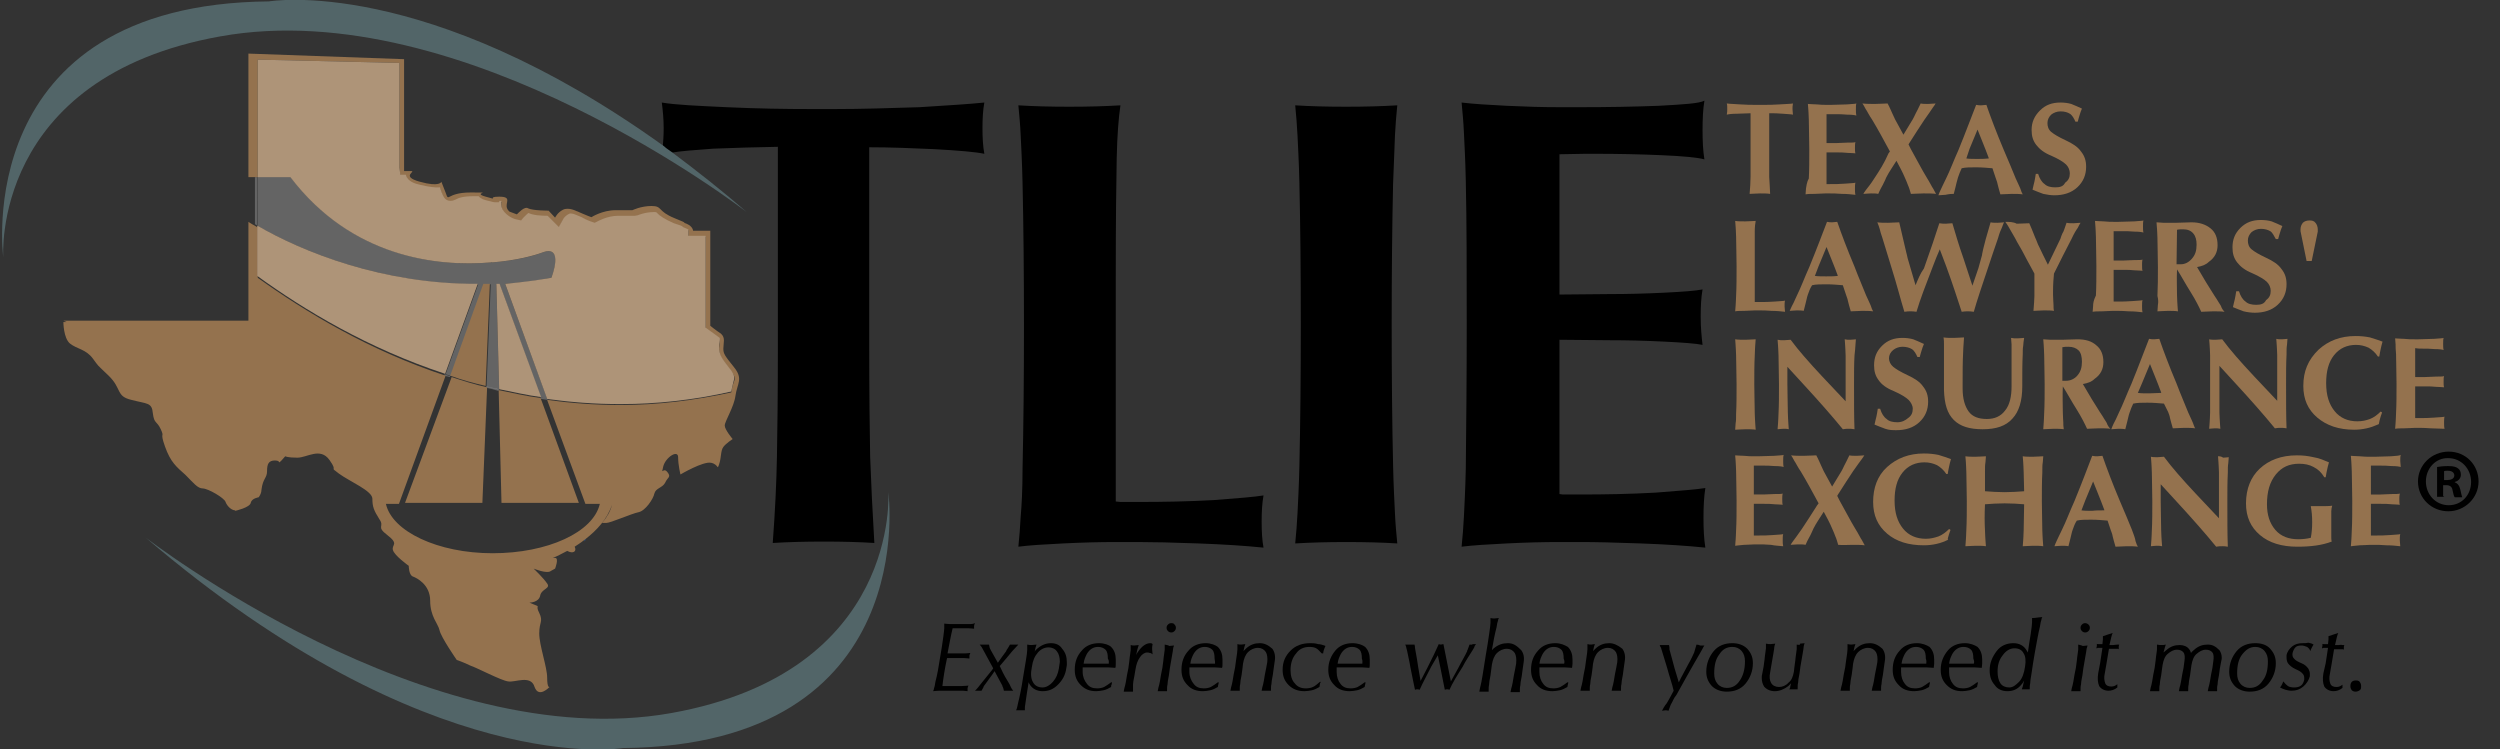 <?xml version="1.0" encoding="utf-8"?>
<!-- Generator: Adobe Illustrator 18.1.0, SVG Export Plug-In . SVG Version: 6.00 Build 0)  -->
<!DOCTYPE svg PUBLIC "-//W3C//DTD SVG 1.1//EN" "http://www.w3.org/Graphics/SVG/1.1/DTD/svg11.dtd">
<svg version="1.1" id="Layer_1" xmlns="http://www.w3.org/2000/svg" xmlns:xlink="http://www.w3.org/1999/xlink" x="0px" y="0px"
	 viewBox="38.5 316.5 536.4 160.8" enable-background="new 38.5 316.5 536.4 160.8" xml:space="preserve">
<rect x="38.5" y="316.5" width="536.4" height="160.8" fill="#333333" stroke="none"/>
<g id="tlie_bw_logo" display="none">
	<g display="inline">
		<path opacity="0.24" fill="#FFFFFF" enable-background="new    " d="M170.7,403.3c8,0,15.9-0.9,23.8-2.7c0.1-0.7,0.3-1.3,0.4-1.8
			c0.3-1.1,0.5-1.5-0.4-2.7l-0.4-0.5c-1.7-2.2-2.2-2.9-2.2-4.5c0-0.3,0-0.7,0.1-1.1c0.1-0.7,0.1-0.8-0.1-1l-2.9-2.1v-19.7h-3.7V366
			c0,0.1-0.2-0.1-0.5-0.2c-0.2-0.1-0.6-0.2-0.9-0.4c-0.3-0.1-0.7-0.3-1.7-0.6c-2.1-0.9-3-1.6-3.5-2.1c-0.3-0.3-0.3-0.3-0.9-0.3
			c-1.9,0-3.5,0.7-3.5,0.7l-0.6,0.1h-3.6c-2.3,0-4.4,1.2-4.4,1.2l-0.6,0.3l-0.6-0.2c0,0-1-0.3-2.2-1l-1.2-0.5
			c-0.2-0.1-0.7-0.3-1.3-0.3c-1,0.4-1.4,1.1-1.4,1.1l-1,1.8l-2.3-2.4c-1.3,0-3.1-0.1-4.1-0.6c-0.2,0.1-0.6,0.5-1.1,1l-0.5,0.6
			l-0.9-0.2c-0.2,0-2.1-0.4-3.1-2.2c-0.3-0.6-0.3-1.3-0.2-1.8c-0.1,0-0.3,0-0.4,0l-0.3,0.3h-0.7c-0.3,0-0.4,0-1.9-0.4
			c-0.4-0.1-1.2-0.3-1.7-0.9c-0.3,0-0.6,0-1.1,0c-2.3,0-3.3,0.4-3.8,0.7c-0.3,0.1-0.6,0.3-1.1,0.3c-1.3,0-1.6-1-2-2l-0.3-0.9
			c-1,0.1-2.3-0.1-4.1-0.5c-1.4-0.3-2.8-0.9-3.2-2.1v-0.1h-1.2l-0.2-1.5v-23.3l-30.4,0.1V376C110.1,388.6,137.5,403.3,170.7,403.3
			L170.7,403.3z"/>
		<g>
			<g>
				<path d="M205.1,391.1v-43c-4.7,0-9.4,0.2-13.9,0.4c-5.4,0.3-8.9,0.6-10.8,1c0.2-1.6,0.4-3.5,0.4-5.5c0-2-0.1-3.9-0.4-5.5
					c2.9,0.3,7.4,0.6,13.9,1c6.4,0.2,12.5,0.4,18.3,0.4h2.4h2.4c5.7,0,11.9-0.1,18.3-0.4s11-0.5,13.9-1c-0.3,1.6-0.4,3.5-0.4,5.5
					s0.1,3.9,0.4,5.5c-1.8-0.3-5.4-0.6-10.8-1c-4.7-0.2-9.2-0.3-13.9-0.4v43c0,10.1,0.1,18,0.2,23.5c0.1,5.6,0.4,11.8,0.9,18.5
					c-3.2-0.2-6.8-0.3-10.8-0.3c-4,0-7.8,0.1-11,0.3c0.4-6.7,0.7-12.9,0.9-18.5C205,409.1,205.1,401.2,205.1,391.1z"/>
				<path d="M256.6,433.8c0.2-2.1,0.4-4.2,0.5-6.5c0.1-2.2,0.3-5.6,0.4-10.3c0.2-9,0.3-19.2,0.3-30.5c0-11.4-0.1-21.5-0.3-30.5
					c-0.1-4.6-0.3-8.1-0.4-10.3c-0.1-2.2-0.3-4.4-0.5-6.5c3.2,0.2,6.8,0.3,10.9,0.3c4.1,0,7.9-0.1,11.1-0.3
					c-0.4,2.7-0.7,6.5-0.9,11.4c-0.1,4.9-0.2,13.5-0.2,25.5v47.9l1,0.1h3.8c5.4,0,10.7-0.1,16.1-0.4c5.4-0.3,8.9-0.6,10.7-1
					c-0.3,1.7-0.4,3.5-0.4,5.6s0.1,3.9,0.4,5.6c-3.9-0.3-8.6-0.5-14-0.8c-5.4-0.2-9.7-0.3-12.9-0.3h-4.8c-3.5,0-7.2,0.1-11.3,0.3
					C262.1,433.3,258.9,433.5,256.6,433.8z"/>
				<path d="M316.8,416.3c0.2-9,0.3-19,0.3-30.2c0-11.3,0-21.4-0.3-30.2c-0.1-4.6-0.3-8-0.4-10.2c-0.1-2.2-0.3-4.5-0.5-6.6
					c3.3,0.2,6.9,0.3,10.9,0.3c4.1,0,7.9-0.1,11-0.3c-0.2,2.1-0.4,4.2-0.5,6.5c-0.1,2.2-0.3,5.6-0.4,10.3c-0.2,8.9-0.3,19-0.3,30.2
					s0.1,21.2,0.3,30.2c0.1,4.7,0.3,8.1,0.4,10.3c0.1,2.2,0.3,4.5,0.5,6.5c-3.3-0.2-6.9-0.3-10.9-0.3c-4.1,0-7.9,0.1-11.1,0.3
					c0.2-2.1,0.4-4.4,0.5-6.6C316.5,424.3,316.7,420.9,316.8,416.3z"/>
				<path d="M351.9,433.8c0.2-2.1,0.4-4.2,0.5-6.5c0.1-2.2,0.3-5.6,0.4-10.3c0.2-9.1,0.2-19.4,0.2-30.9c0-11.5-0.1-21.8-0.2-30.8
					c-0.1-4.6-0.3-8.1-0.4-10.3c-0.1-2.2-0.3-4.4-0.5-6.5c2.4,0.3,5.6,0.5,9.7,0.7s7.8,0.3,11.3,0.3h4.4c5.8,0,11.5-0.1,16.9-0.3
					s8.7-0.5,10-0.9c-0.3,1.8-0.4,3.9-0.4,6.3c0,2.3,0.1,4.5,0.4,6.3c-1.5-0.3-4.6-0.6-9.2-0.9c-4.7-0.2-9.5-0.3-14.2-0.3h-2.3
					l-5.5,0.1V380l10.6-0.1c3.9,0,7.9-0.1,11.9-0.3c4-0.2,6.8-0.4,8.2-0.7c-0.2,1.7-0.4,3.7-0.4,6c0,2.2,0.1,4.2,0.4,5.9
					c-1.5-0.3-4.2-0.5-8.2-0.7c-4-0.2-8-0.3-11.9-0.3l-10.6-0.1v33l0.7,0.1h3.7c5.4,0,10.7-0.1,16.2-0.4c5.4-0.3,8.9-0.6,10.7-1
					c-0.3,1.9-0.4,3.9-0.4,6.4c0,2.3,0.1,4.5,0.4,6.4c-3.9-0.3-8.6-0.5-13.9-0.9c-5.4-0.2-9.7-0.3-13-0.3h-4.4
					c-3.5,0-7.2,0.1-11.3,0.3C357.5,433.3,354.2,433.5,351.9,433.8z"/>
			</g>
		</g>
		<g>
			<g>
				<path fill="#808285" d="M413.6,349.6v-8.8c-1,0-1.9,0-2.9,0.1c-1.1,0.1-1.8,0.1-2.2,0.2c0.1-0.3,0.1-0.7,0.1-1.2
					c0-0.4,0-0.7-0.1-1.2c0.5,0.1,1.5,0.1,2.9,0.2c1.3,0.1,2.5,0.1,3.7,0.1h0.5h0.5c1.2,0,2.4,0,3.7-0.1c1.3-0.1,2.2-0.1,2.9-0.2
					c0,0.3-0.1,0.7-0.1,1.2c0,0.4,0,0.7,0.1,1.2c-0.3-0.1-1.1-0.1-2.2-0.2c-1,0-1.9-0.1-2.9-0.1v8.8c0,2,0,3.6,0,4.8
					c0,1.2,0.1,2.4,0.2,3.7c-0.6,0-1.4-0.1-2.2-0.1s-1.6,0-2.2,0.1c0.1-1.4,0.1-2.7,0.2-3.7C413.6,353.2,413.6,351.6,413.6,349.6z"
					/>
				<path fill="#808285" d="M425.4,358.3c0-0.4,0.1-0.8,0.1-1.3c0-0.4,0.1-1.2,0.1-2.1c0-1.9,0.1-3.9,0.1-6.3s0-4.5-0.1-6.3
					c0-1-0.1-1.6-0.1-2.1c0-0.4-0.1-0.8-0.1-1.3c0.5,0.1,1.2,0.1,1.9,0.1c0.8,0,1.6,0.1,2.3,0.1h0.9c1.2,0,2.3,0,3.4-0.1
					c1.1,0,1.8-0.1,2-0.2c-0.1,0.3-0.1,0.9-0.1,1.3c0,0.5,0,1,0.1,1.3c-0.3-0.1-1-0.1-1.9-0.2c-1,0-1.9-0.1-2.9-0.1h-0.4h-1.2v6.2
					h2.1c0.9,0,1.6,0,2.4-0.1c0.8,0,1.4-0.1,1.7-0.1c-0.1,0.3-0.1,0.7-0.1,1.2c0,0.4,0,0.9,0.1,1.2c-0.3-0.1-0.9-0.1-1.7-0.1
					s-1.6-0.1-2.4-0.1h-2.1v6.8h0.1h0.7c1.1,0,2.2,0,3.3-0.1c1.1-0.1,1.8-0.1,2.2-0.2c-0.1,0.4-0.1,0.9-0.1,1.3c0,0.5,0,1,0.1,1.3
					c-0.8-0.1-1.7-0.1-2.9-0.2c-1.1,0-2-0.1-2.7-0.1h-0.9c-0.7,0-1.5,0-2.3,0.1C426.6,358.2,426,358.2,425.4,358.3z"/>
				<path fill="#808285" d="M440.3,354.7c1.1-1.5,2.1-3.2,3.3-5.1l0.3-0.4c-1.4-2.6-2.7-4.8-3.8-6.8c-0.6-1.1-1.1-1.8-1.4-2.3
					c-0.3-0.4-0.5-0.9-0.7-1.2c0.7,0,1.7,0.1,2.7,0.1c1,0,1.9,0,2.7-0.1c0.4,1,0.7,1.7,1,2.1c0.2,0.4,0.4,0.8,0.6,1.3l1.8,3.3l2-3.3
					c0.2-0.3,0.4-0.6,0.6-1.2c0.2-0.4,0.6-1.2,1.1-2.3c0.4,0,1,0.1,1.6,0.1s1.2,0,1.6-0.1c-0.1,0.1-0.3,0.4-0.6,0.9
					c-0.3,0.4-1,1.3-1.8,2.5c-1.1,1.5-2.1,3.2-3.3,5.1l-0.1,0.2l0.5,1c1.3,2.2,2.3,4.2,3.4,6.1c0.6,1.2,1.1,1.9,1.4,2.4
					c0.3,0.4,0.4,0.7,0.6,1.1c-0.7,0-1.7-0.1-2.7-0.1s-1.9,0-2.7,0.1c-0.2-0.7-0.4-1.3-0.6-1.8c-0.2-0.4-0.4-1.1-0.7-1.7
					c-0.5-1.2-1.2-2.3-1.8-3.6c-0.9,1.3-1.6,2.4-2.2,3.6c-0.1,0.2-0.3,0.5-0.5,1.1c-0.2,0.4-0.6,1.3-1.2,2.4c-0.4,0-1-0.1-1.6-0.1
					s-1.2,0-1.6,0.1c0.1-0.1,0.3-0.4,0.6-0.9C438.8,356.8,439.5,355.9,440.3,354.7z"/>
				<path fill="#808285" d="M455.9,354.7c0.8-1.8,1.7-3.8,2.7-6.2c1.6-3.8,2.9-7,3.8-9.7c0.4,0,0.7,0.1,1.1,0.1c0.3,0,0.6,0,1.1-0.1
					c1,2.5,2.2,5.7,3.7,9.6c1,2.2,1.8,4.4,2.5,6.2c0.4,1.1,0.7,1.8,1,2.3c0.2,0.4,0.4,0.8,0.5,1.2c-0.7,0-1.6-0.1-2.4-0.1
					c-1,0-1.7,0-2.4,0.1c-0.3-1-0.4-1.7-0.6-2.2c-0.1-0.4-0.3-0.9-0.4-1.3l-0.7-2.1c-1.1-0.1-2.3-0.2-3.6-0.2c-1.1,0-2.1,0.1-3,0.2
					c-0.3,0.7-0.5,1.4-0.8,2c-0.1,0.2-0.2,0.5-0.3,1.1c-0.1,0.4-0.3,1.3-0.6,2.4c-0.4,0-1-0.1-1.5-0.1s-1.1,0-1.5,0.1
					c0.2-0.3,0.3-0.6,0.5-1.2C455.1,356.5,455.5,355.7,455.9,354.7z M460.7,348.4l-0.9,2.1c0.7,0.1,1.5,0.1,2.3,0.1
					c0.8,0,1.7,0,2.5-0.1v-0.1c-0.8-2.2-1.7-4.2-2.4-6.1l0,0C461.9,345.5,461.2,346.9,460.7,348.4z"/>
				<path fill="#808285" d="M483.4,342.7c-0.3-0.7-0.6-1.4-1.2-1.7c-0.5-0.3-1.2-0.5-2-0.5s-1.5,0.2-2,0.7c-0.5,0.4-0.9,1.1-0.9,1.8
					s0.3,1.4,0.9,1.9s1.5,1.1,3.1,1.8c1.5,0.7,2.5,1.5,3.3,2.4c0.7,1,1.1,2,1.1,3.3c0,1.8-0.6,3.2-1.9,4.4s-2.9,1.7-4.9,1.7
					c-0.9,0-1.6-0.1-2.4-0.3c-0.8-0.2-1.6-0.4-2.3-0.9c0.2-0.6,0.3-1.2,0.4-1.7s0.2-1.1,0.3-1.7h0.5c0.3,1,0.7,1.7,1.4,2.2
					c0.6,0.4,1.4,0.7,2.3,0.7c1,0,1.7-0.2,2.3-0.7s1-1.2,1-2c0-0.7-0.3-1.4-0.8-1.9s-1.6-1.2-3.2-1.9c-1.4-0.6-2.4-1.5-3.2-2.3
					c-0.6-0.9-1-1.9-1-3.2c0-1.7,0.5-3.1,1.8-4.2c1.2-1.2,2.7-1.7,4.4-1.7c0.8,0,1.6,0.1,2.3,0.3c0.7,0.2,1.5,0.5,2.3,1
					c-0.2,0.5-0.4,1-0.5,1.4c-0.1,0.4-0.3,0.8-0.4,1.4L483.4,342.7z"/>
				<path fill="#808285" d="M410.4,383.4c0-0.4,0.1-0.9,0.1-1.3s0-1.2,0.1-2.1c0-1.8,0.1-3.9,0.1-6.3s0-4.4-0.1-6.3
					c0-1-0.1-1.6-0.1-2.1c0-0.4-0.1-0.9-0.1-1.3c0.6,0,1.4,0.1,2.2,0.1s1.6,0,2.2-0.1c-0.1,0.5-0.1,1.3-0.2,2.3c0,1,0,2.8,0,5.2v9.8
					h0.2h0.7c1.1,0,2.2,0,3.3-0.1s1.8-0.1,2.2-0.2c0,0.3-0.1,0.7-0.1,1.2c0,0.4,0,0.9,0.1,1.2c-0.8-0.1-1.8-0.1-2.9-0.2
					c-1.1,0-2-0.1-2.7-0.1h-1c-0.7,0-1.5,0-2.3,0.1C411.5,383.2,410.9,383.4,410.4,383.4z"/>
				<path fill="#808285" d="M423.6,379.9c0.8-1.8,1.7-3.8,2.7-6.2c1.6-3.8,2.9-7,3.8-9.7c0.4,0,0.7,0.1,1.1,0.1c0.3,0,0.6,0,1.1-0.1
					c1,2.5,2.2,5.7,3.7,9.6c1,2.2,1.8,4.4,2.6,6.2c0.4,1.1,0.7,1.8,1,2.3c0.2,0.4,0.4,0.9,0.5,1.2c-0.7,0-1.6-0.1-2.4-0.1
					c-1,0-1.7,0-2.4,0.1c-0.3-1-0.4-1.7-0.6-2.2c-0.1-0.4-0.3-0.9-0.4-1.3l-0.7-2.1c-1.1-0.1-2.3-0.2-3.6-0.2c-1.1,0-2.1,0.1-3,0.2
					c-0.3,0.7-0.5,1.4-0.9,2c-0.1,0.2-0.2,0.5-0.3,1.1c-0.1,0.4-0.3,1.3-0.6,2.4c-0.4,0-1-0.1-1.5-0.1s-1.1,0-1.5,0.1
					c0.2-0.3,0.3-0.6,0.5-1.2C422.8,381.7,423.1,380.9,423.6,379.9z M428.3,373.6l-0.9,2.1c0.7,0.1,1.6,0.1,2.4,0.1
					c0.8,0,1.7,0,2.5-0.1v-0.1c-0.8-2.2-1.7-4.2-2.4-6.1l0,0C429.5,370.7,428.9,372.1,428.3,373.6z"/>
				<path fill="#808285" d="M446.6,383.2c-0.6-2.5-1.6-5.7-2.8-9.6l-1.9-6.2c-0.2-0.9-0.4-1.6-0.6-2c-0.1-0.4-0.3-1-0.5-1.4
					c0.7,0,1.5,0.1,2.3,0.1c0.8,0,1.7,0,2.4-0.1c1.2,4.7,1.7,7,1.6,6.8l0.2,0.9l1.7,5.8l0,0c0.5-1.3,1-2.6,1.5-3.9
					c1.4-3.8,2.4-7,3.3-9.7c0.5,0,1,0.1,1.4,0.1s0.9,0,1.4-0.1c0.6,2,1.4,4.7,2.4,7.6l1.9,5.8l0,0l1.3-3.8l0.8-2.9
					c-0.1,0.2,0-0.1,0.2-1.1c0.2-1,0.7-2.9,1.6-5.8c0.4,0,1,0.1,1.5,0.1s1,0,1.4-0.1c-0.1,0.3-0.3,0.7-0.5,1.2
					c-0.2,0.4-0.4,1.2-0.8,2.2c-0.6,1.8-1.4,3.8-2.1,6.2c-1.3,3.8-2.3,7-3.1,9.6c-0.5-0.1-1-0.1-1.3-0.1c-0.3,0-0.7,0-1.3,0.1
					c-0.9-2.5-1.9-5.8-3.3-9.7l-1.4-3.7l0,0c-0.4,1.2-1,2.3-1.5,3.7c-1.5,3.8-2.7,7-3.5,9.7c-0.5-0.1-1-0.1-1.3-0.1
					C447.5,383.1,447.1,383.1,446.6,383.2z"/>
				<path fill="#808285" d="M474.6,375.3c-0.6-1.2-1.3-2.4-2.1-3.9c-0.7-1.4-1.5-2.7-2.1-3.8c-0.9-1.5-1.4-2.4-1.7-2.9
					c-0.3-0.4-0.3-0.6-0.3-0.5c0.7,0,1.7,0.1,2.7,0.1c1,0,1.9,0,2.7-0.1c0.7,1.8,1.3,3,1.5,3.6c0.3,0.6,0.4,1.1,0.5,1.2
					c0.7,1.6,1.4,3,2,4.1l0,0l1.3-2.7l1.4-2.9c0.1-0.2,0.3-0.6,0.4-1.1c0.2-0.4,0.4-1.3,0.8-2.3c0.4,0,1,0.1,1.5,0.1s1.1,0,1.5-0.1
					c-0.2,0.2-0.4,0.6-0.6,1.1s-0.6,1.3-1.3,2.3l-1.8,3.5l-2,4c-0.1,1.1-0.2,2.3-0.2,3.8v0.9c0,1,0.1,1.7,0.1,2.1s0.1,0.9,0.1,1.3
					c-0.6,0-1.4-0.1-2.2-0.1s-1.6,0-2.2,0.1c0.1-1.4,0.1-2.4,0.2-3.1c0-0.6,0-1.4,0-2L474.6,375.3L474.6,375.3z"/>
				<path fill="#808285" d="M487,383.4c0-0.4,0.1-0.9,0.1-1.3s0.1-1.2,0.1-2.1c0-1.9,0.1-3.9,0.1-6.3s0-4.5-0.1-6.3
					c0-1,0-1.6-0.1-2.1c0-0.4-0.1-0.9-0.1-1.3c0.5,0.1,1.2,0.1,1.9,0.1c0.8,0,1.6,0.1,2.3,0.1h0.9c1.2,0,2.3,0,3.4-0.1
					c1.1,0,1.8-0.1,2-0.2c-0.1,0.4-0.1,0.9-0.1,1.3c0,0.5,0,1,0.1,1.3c-0.3-0.1-1-0.1-1.9-0.2c-1,0-1.9-0.1-2.9-0.1h-0.4h-1.2v6.2
					h2.1c0.9,0,1.6,0,2.4-0.1c0.8,0,1.4-0.1,1.7-0.1c-0.1,0.3-0.1,0.7-0.1,1.2c0,0.4,0,0.8,0.1,1.2c-0.3,0-0.9-0.1-1.7-0.1
					s-1.6-0.1-2.4-0.1h-2.1v6.8h0.1h0.7c1.1,0,2.2,0,3.3-0.1c1.1-0.1,1.8-0.1,2.2-0.2c-0.1,0.4-0.1,0.9-0.1,1.3c0,0.5,0,1,0.1,1.3
					c-0.8-0.1-1.7-0.1-2.9-0.2c-1.1,0-2-0.1-2.7-0.1h-0.9c-0.7,0-1.5,0-2.3,0.1C488.2,383.2,487.6,383.4,487,383.4z"/>
				<path fill="#808285" d="M501.2,379.9c0-1.8,0-3.9,0-6.2c0-2.3,0-4.4,0-6.2c0-1-0.1-1.6-0.1-2.1c0-0.4-0.1-0.9-0.1-1.3l1.5,0.1
					h0.7h1.8l3.3-0.1c1.8,0,3.2,0.4,4.1,1.3c1,0.8,1.5,2.1,1.5,3.6c0,1.6-0.6,2.8-1.9,3.6c-0.7,0.5-1.6,0.9-2.6,1.1
					c0.7,1.3,1.6,2.8,2.7,4.5l1,1.6c0.6,1.1,1.2,1.7,1.4,2.2c0.3,0.4,0.6,0.9,0.8,1.3c-0.7,0-1.6-0.1-2.5-0.1s-1.8,0-2.5,0.1
					c-0.5-1.2-1.3-2.4-2.2-4.1c-1.2-1.9-2.1-3.6-3-5c0,2.1,0,3.9,0,5.6c0,1,0.1,1.6,0.1,2.1c0,0.4,0.1,0.9,0.1,1.3
					c-0.6,0-1.4-0.1-2.2-0.1c-0.8,0-1.6,0-2.2,0.1c0-0.4,0.1-0.9,0.1-1.4C501.2,381.4,501.2,380.8,501.2,379.9z M505.2,373.1h0.8
					c1.1,0,1.9-0.4,2.4-1.2c0.6-0.7,1-1.7,1-3c0-1.1-0.2-1.9-0.7-2.4s-1.3-0.9-2.2-0.9c-0.4,0-0.8,0-1.3,0.1L505.2,373.1
					L505.2,373.1z"/>
				<path fill="#808285" d="M526.6,367.7c-0.3-0.7-0.6-1.4-1.2-1.7s-1.2-0.5-2-0.5s-1.5,0.2-2,0.7c-0.5,0.4-0.8,1.1-0.8,1.8
					c0,0.7,0.2,1.4,0.8,1.9c0.5,0.5,1.5,1.1,3.1,1.8c1.5,0.7,2.5,1.5,3.3,2.4c0.7,1,1.1,2,1.1,3.3c0,1.8-0.6,3.2-1.9,4.4
					c-1.3,1.2-2.9,1.7-4.9,1.7c-0.8,0-1.6-0.1-2.4-0.3c-0.9-0.2-1.6-0.4-2.3-0.8c0.2-0.6,0.3-1.2,0.4-1.7c0.1-0.4,0.2-1.1,0.3-1.7
					h0.6c0.3,1,0.7,1.7,1.4,2.2c0.6,0.4,1.4,0.7,2.3,0.7c1,0,1.7-0.2,2.3-0.7s1-1.2,1-2c0-0.7-0.3-1.4-0.8-1.9s-1.6-1.2-3.2-1.9
					c-1.5-0.6-2.4-1.5-3.2-2.3c-0.6-0.9-1-1.9-1-3.2c0-1.7,0.6-3.1,1.7-4.2c1.2-1.2,2.7-1.7,4.4-1.7c0.9,0,1.6,0.1,2.3,0.3
					s1.5,0.5,2.3,1c-0.2,0.5-0.4,1-0.5,1.4c-0.1,0.4-0.3,0.9-0.4,1.4L526.6,367.7z"/>
				<path fill="#808285" d="M533,372.5l-1.3-6.4v-0.4c0-0.5,0.2-1.1,0.5-1.4c0.3-0.4,0.8-0.5,1.4-0.5s0.8,0.2,1.3,0.5
					c0.3,0.4,0.5,0.8,0.5,1.4v0.5l-1.3,6.3H533z"/>
				<path fill="#808285" d="M410.4,404.9c0-1.8,0.1-3.9,0.1-6.2c0-2.3,0-4.4-0.1-6.2c0-1,0-1.6-0.1-2.1c0-0.4-0.1-1-0.1-1.4
					c0.6,0,1.4,0.1,2.2,0.1c0.8,0,1.6,0,2.2-0.1c0,0.4-0.1,0.9-0.1,1.3s-0.1,1.2-0.1,2.1c0,1.8-0.1,3.9-0.1,6.2s0,4.4,0.1,6.2
					c0,1,0.1,1.6,0.1,2.1c0,0.4,0.1,1,0.1,1.4c-0.6,0-1.4-0.1-2.2-0.1s-1.6,0-2.2,0.1c0-0.4,0.1-0.9,0.1-1.4
					C410.4,406.6,410.4,405.9,410.4,404.9z"/>
				<path fill="#808285" d="M421.8,404.9c0,1,0.1,1.6,0.1,2.1c0,0.4,0.1,1,0.1,1.4c-0.3,0-0.7-0.1-1.2-0.1s-0.9,0-1.2,0.1
					c0-0.4,0.1-0.9,0.1-1.3c0-0.4,0-1.2,0.1-2.1c0-1.8,0.1-3.9,0.1-6.2c0-2.2,0-4.2-0.1-6.2c0-1-0.1-1.6-0.1-2.1
					c0-0.4-0.1-0.9-0.1-1.3c0.4,0,0.8,0.1,1.4,0.1s1,0,1.4-0.1c1.7,2.2,4,4.8,6.8,7.9l5,5.3v-3.6c0-2.3,0-4.4,0-6.2
					c0-1-0.1-1.6-0.1-2.1c0-0.4-0.1-1-0.1-1.4c0.3,0,0.7,0.1,1.2,0.1s0.8,0,1.2-0.1c0,0.4-0.1,0.9-0.1,1.3s0,1.2-0.1,2.1
					c0,1.8-0.1,3.9-0.1,6.2c0,3.8,0,7,0.1,9.6c-0.4-0.1-0.8-0.1-1.2-0.1c-0.3,0-0.7,0-1.3,0.1c-2.2-2.7-5.1-6-8.6-9.8l-3.3-3.6v3.7
					C421.8,401.1,421.8,403.1,421.8,404.9z"/>
				<path fill="#808285" d="M449.5,392.9c-0.3-0.7-0.6-1.4-1.2-1.7c-0.5-0.3-1.2-0.5-2-0.5c-0.9,0-1.5,0.2-2,0.7
					c-0.5,0.4-0.9,1.1-0.9,1.8s0.3,1.4,0.9,1.8c0.5,0.5,1.5,1.2,3.1,1.8c1.5,0.7,2.5,1.5,3.3,2.4c0.7,1,1.1,2,1.1,3.3
					c0,1.8-0.6,3.2-1.9,4.4c-1.3,1.2-2.9,1.7-4.9,1.7c-0.8,0-1.6-0.1-2.4-0.3s-1.6-0.4-2.3-0.9c0.2-0.6,0.3-1.2,0.4-1.7
					c0.1-0.4,0.2-1.1,0.3-1.7h0.5c0.3,1,0.7,1.7,1.4,2.2c0.6,0.4,1.4,0.7,2.3,0.7c1,0,1.7-0.3,2.3-0.7c0.6-0.5,1-1.2,1-2
					c0-0.7-0.3-1.4-0.9-1.9s-1.6-1.2-3.2-1.9c-1.4-0.6-2.4-1.5-3.2-2.3c-0.6-0.8-1-1.9-1-3.2c0-1.7,0.5-3.1,1.7-4.2
					c1.2-1.2,2.7-1.7,4.4-1.7c0.8,0,1.6,0.1,2.3,0.3c0.7,0.2,1.5,0.5,2.3,1c-0.2,0.5-0.4,1-0.5,1.4c-0.1,0.4-0.3,0.9-0.4,1.4
					L449.5,392.9z"/>
				<path fill="#808285" d="M472,399.5c0,3.1-0.6,5.3-2.1,6.9c-1.4,1.5-3.5,2.3-6.4,2.3c-2.8,0-4.8-0.6-6.2-2
					c-1.4-1.4-2-3.4-2.1-6.2v-1.5v-6.4c0-0.9,0-1.5,0-1.9c0-0.4-0.1-1-0.1-1.5c0.6,0,1.4,0.1,2.2,0.1s1.6,0,2.2-0.1
					c-0.1,0.5-0.1,1.1-0.1,1.5s-0.1,1.1-0.1,1.9c0,1.9-0.1,4-0.1,6.4v1.2c0,2.2,0.4,3.8,1.3,4.9s2.1,1.6,3.9,1.6
					c1.7,0,3-0.6,3.9-1.8c0.9-1.2,1.4-2.9,1.4-5.2v-0.6v-6.4c0-0.9,0-1.6,0-2c0-0.4-0.1-1-0.1-1.4c0.4,0,0.8,0.1,1.4,0.1
					s1,0,1.4-0.1c-0.1,0.6-0.1,1.2-0.2,1.7c0,0.4-0.1,1.1-0.1,1.8c-0.1,1.9-0.1,4-0.1,6.4L472,399.5L472,399.5z"/>
				<path fill="#808285" d="M476.5,404.9c0-1.8,0.1-3.9,0.1-6.2c0-2.3,0-4.4-0.1-6.2c0-1-0.1-1.6-0.1-2.1c0-0.4-0.1-0.9-0.1-1.3
					l1.5,0.1h0.7h1.8l3.3-0.1c1.8,0,3.2,0.4,4.1,1.3s1.5,2.1,1.5,3.6c0,1.6-0.6,2.8-1.9,3.6c-0.7,0.5-1.6,0.9-2.6,1.1
					c0.7,1.3,1.6,2.8,2.7,4.5l1,1.6c0.6,1.1,1.2,1.7,1.4,2.2c0.3,0.4,0.6,0.9,0.8,1.3c-0.7,0-1.6-0.1-2.5-0.1s-1.8,0-2.5,0.1
					c-0.5-1.2-1.3-2.5-2.2-4.1c-1.1-1.9-2.1-3.6-3-5c0,2.1,0,3.9,0,5.6c0,1,0.1,1.6,0.1,2.1c0,0.4,0.1,1,0.1,1.4
					c-0.6,0-1.4-0.1-2.2-0.1s-1.6,0-2.2,0.1c0-0.4,0.1-0.9,0.1-1.4C476.5,406.6,476.5,405.9,476.5,404.9z M480.6,398.2h0.9
					c1.1,0,1.9-0.4,2.4-1.1c0.6-0.7,1-1.7,1-3c0-1.1-0.2-1.9-0.7-2.4s-1.3-0.8-2.2-0.8c-0.4,0-0.9,0-1.3,0.1L480.6,398.2
					L480.6,398.2z"/>
				<path fill="#808285" d="M492.9,404.9c0.9-1.8,1.7-3.8,2.7-6.2c1.6-3.8,2.9-7,3.8-9.7c0.4,0,0.7,0.1,1.1,0.1s0.6,0,1.1-0.1
					c1,2.5,2.2,5.7,3.7,9.6c1,2.3,1.8,4.4,2.5,6.2c0.4,1.1,0.7,1.8,1,2.2c0.2,0.4,0.4,0.9,0.5,1.2c-0.7,0-1.6-0.1-2.4-0.1
					c-1,0-1.7,0-2.4,0.1c-0.3-1-0.5-1.7-0.6-2.2c-0.1-0.4-0.3-0.9-0.4-1.3l-0.7-2.1c-1.1-0.1-2.3-0.2-3.6-0.2c-1.1,0-2.1,0.1-3,0.2
					c-0.3,0.7-0.5,1.4-0.8,2c-0.1,0.2-0.2,0.5-0.3,1.1c-0.1,0.4-0.3,1.3-0.6,2.4c-0.4,0-1-0.1-1.5-0.1s-1.1,0-1.5,0.1
					c0.2-0.3,0.3-0.6,0.5-1.2C492,406.8,492.5,406,492.9,404.9z M497.7,398.7l-0.8,2.1c0.7,0.1,1.6,0.1,2.4,0.1c0.9,0,1.7,0,2.5-0.1
					v-0.1c-0.8-2.2-1.7-4.2-2.4-6.1l0,0C498.8,395.8,498.2,397.2,497.7,398.7z"/>
				<path fill="#808285" d="M514.2,404.9c0,1,0.1,1.6,0.1,2.1c0,0.4,0.1,1,0.1,1.4c-0.3,0-0.7-0.1-1.2-0.1s-0.8,0-1.2,0.1
					c0-0.4,0.1-0.9,0.1-1.3c0-0.4,0.1-1.2,0.1-2.1c0-1.8,0-3.9,0-6.2c0-2.2,0-4.2,0-6.2c0-1-0.1-1.6-0.1-2.1c0-0.4-0.1-0.9-0.1-1.3
					c0.4,0,0.8,0.1,1.4,0.1s1,0,1.4-0.1c1.7,2.2,4,4.8,6.8,7.9l5,5.3v-3.6c0-2.3,0-4.4,0-6.2c0-1-0.1-1.6-0.1-2.1
					c0-0.4-0.1-1-0.1-1.4c0.3,0,0.7,0.1,1.2,0.1s0.9,0,1.2-0.1c0,0.4-0.1,0.9-0.1,1.3s-0.1,1.2-0.1,2.1c0,1.8-0.1,3.9-0.1,6.2
					c0,3.8,0,7,0.1,9.6c-0.4-0.1-0.8-0.1-1.2-0.1c-0.3,0-0.7,0-1.3,0.1c-2.2-2.7-5.1-6-8.6-9.8l-3.3-3.6v3.7
					C514.1,401.1,514.1,403.1,514.2,404.9z"/>
				<path fill="#808285" d="M548.9,405c-0.2,0.4-0.3,0.9-0.4,1.2s-0.2,0.7-0.3,1.3c-0.7,0.4-1.6,0.6-2.6,0.9
					c-0.8,0.2-1.8,0.3-2.7,0.3c-3.2,0-5.8-0.9-7.9-2.5c-2-1.7-3-4-3-6.8c0-3.1,1-5.6,3-7.5s4.6-2.9,7.9-2.9c1.1,0,2.1,0.1,3.1,0.3
					c1,0.2,1.9,0.4,2.7,0.9c-0.2,0.6-0.3,1.2-0.4,1.6c-0.1,0.4-0.2,1-0.3,1.6h-0.3c-0.5-0.9-1.3-1.5-2-1.9c-0.7-0.4-1.7-0.6-2.7-0.6
					c-2,0-3.5,0.7-4.7,2.2c-1.2,1.5-1.7,3.4-1.7,6c0,2.4,0.6,4.5,1.8,5.9c1.2,1.5,2.9,2.2,4.9,2.2c1,0,1.9-0.2,2.7-0.5
					c0.8-0.3,1.6-0.9,2.3-1.6L548.9,405z"/>
				<path fill="#808285" d="M551.8,408.5c0-0.4,0.1-0.9,0.1-1.3s0-1.2,0.1-2.1c0-1.9,0.1-3.9,0.1-6.3s0-4.5-0.1-6.3
					c0-1-0.1-1.6-0.1-2.1c0-0.4-0.1-0.9-0.1-1.3c0.5,0.1,1.2,0.1,1.9,0.1c0.9,0,1.6,0.1,2.3,0.1h0.8c1.2,0,2.3,0,3.4-0.1
					c1.1,0,1.8-0.1,2-0.2c-0.1,0.3-0.1,0.8-0.1,1.3c0,0.5,0,1,0.1,1.3c-0.3-0.1-1-0.1-1.9-0.2c-1,0-1.9-0.1-2.9-0.1h-0.4h-1.2v6.2
					h2.1c0.8,0,1.6,0,2.4-0.1c0.8,0,1.4-0.1,1.7-0.1c-0.1,0.3-0.1,0.7-0.1,1.2c0,0.4,0,0.9,0.1,1.2c-0.3,0-0.8-0.1-1.7-0.1
					s-1.6-0.1-2.4-0.1h-2.1v6.8h0.1h0.7c1.1,0,2.2,0,3.3-0.1c1.1-0.1,1.8-0.1,2.2-0.2c-0.1,0.4-0.1,0.9-0.1,1.3c0,0.5,0,1,0.1,1.3
					c-0.8-0.1-1.7-0.1-2.9-0.1c-1.1,0-2-0.1-2.7-0.1h-0.8c-0.7,0-1.5,0-2.3,0.1C552.9,408.4,552.3,408.4,551.8,408.5z"/>
				<path fill="#808285" d="M410.1,433.7c0-0.4,0.1-0.8,0.1-1.3c0-0.4,0.1-1.2,0.1-2.1c0-1.9,0-3.9,0-6.3s0-4.5,0-6.3
					c0-1-0.1-1.6-0.1-2.1c0-0.4-0.1-0.9-0.1-1.3c0.5,0.1,1.2,0.1,1.9,0.1c0.9,0,1.6,0.1,2.3,0.1h0.8c1.2,0,2.3,0,3.4-0.1
					c1.1,0,1.8-0.1,2-0.2c-0.1,0.4-0.1,0.9-0.1,1.3s0,0.9,0.1,1.3c-0.3-0.1-1-0.1-1.9-0.2c-1,0-1.9-0.1-2.9-0.1h-0.4h-1.2v6.2h2.1
					c0.9,0,1.6,0,2.4-0.1c0.8,0,1.4-0.1,1.7-0.1c-0.1,0.3-0.1,0.7-0.1,1.2c0,0.4,0,0.9,0.1,1.2c-0.3,0-0.8-0.1-1.7-0.1
					s-1.6-0.1-2.4-0.1h-2.1v6.8h0.1h0.7c1.1,0,2.2,0,3.3-0.1c1.1-0.1,1.8-0.1,2.2-0.2c-0.1,0.4-0.1,0.9-0.1,1.3c0,0.5,0,1,0.1,1.3
					c-0.8-0.1-1.7-0.1-2.9-0.2c-1.1,0-2-0.1-2.7-0.1h-0.7c-0.7,0-1.5,0-2.3,0.1C411.2,433.5,410.5,433.6,410.1,433.7z"/>
				<path fill="#808285" d="M424.9,430.1c1.1-1.5,2.1-3.2,3.3-5.1l0.3-0.4c-1.4-2.5-2.7-4.8-3.8-6.8c-0.6-1.1-1.1-1.8-1.4-2.3
					c-0.3-0.4-0.5-0.9-0.7-1.2c0.7,0,1.7,0.1,2.7,0.1c1,0,1.9,0,2.7-0.1c0.4,1,0.7,1.7,1,2.1s0.4,0.9,0.6,1.3l1.8,3.3l2-3.3
					c0.2-0.3,0.4-0.6,0.6-1.2c0.2-0.5,0.6-1.2,1.1-2.2c0.4,0,1,0.1,1.6,0.1s1.2,0,1.6-0.1c-0.1,0.1-0.3,0.4-0.6,0.8
					c-0.3,0.4-1,1.3-1.8,2.6c-1.1,1.5-2.1,3.2-3.3,5.1l-0.1,0.2l0.5,1c1.3,2.2,2.3,4.2,3.4,6.1c0.6,1.2,1.1,1.9,1.4,2.4
					c0.3,0.4,0.4,0.7,0.6,1.1c-0.7,0-1.7-0.1-2.7-0.1s-1.9,0-2.7,0.1c-0.2-0.7-0.5-1.3-0.6-1.8c-0.2-0.4-0.4-1.1-0.7-1.7
					c-0.5-1.2-1.2-2.3-1.8-3.6c-0.9,1.3-1.6,2.4-2.2,3.6c-0.1,0.2-0.3,0.5-0.5,1.1c-0.2,0.4-0.6,1.3-1.2,2.4c-0.4,0-1.1-0.1-1.6-0.1
					c-0.6,0-1.2,0-1.6,0.1c0.1-0.1,0.3-0.4,0.6-0.9C423.4,432.2,424,431.4,424.9,430.1z"/>
				<path fill="#808285" d="M456.5,430.2c-0.2,0.4-0.3,0.8-0.4,1.2c-0.1,0.3-0.2,0.7-0.3,1.3c-0.7,0.3-1.6,0.6-2.5,0.9
					c-0.8,0.2-1.8,0.3-2.7,0.3c-3.2,0-5.8-0.9-7.9-2.5c-2-1.7-3-3.9-3-6.8c0-3.1,1-5.6,3-7.5s4.6-2.9,7.9-2.9c1.1,0,2.1,0.1,3.1,0.3
					s1.9,0.4,2.7,0.9c-0.2,0.6-0.3,1.2-0.4,1.6s-0.2,1-0.3,1.6h-0.3c-0.5-0.9-1.3-1.5-2-1.9c-0.7-0.4-1.6-0.6-2.7-0.6
					c-2,0-3.5,0.7-4.7,2.2c-1.2,1.5-1.7,3.4-1.7,6c0,2.4,0.6,4.5,1.8,6c1.2,1.5,2.9,2.2,4.9,2.2c1,0,1.9-0.2,2.7-0.5
					c0.8-0.3,1.6-0.9,2.3-1.6L456.5,430.2z"/>
				<path fill="#808285" d="M459.7,430.1c0-1.8,0.1-3.9,0.1-6.2c0-2.3,0-4.4-0.1-6.2c0-1-0.1-1.6-0.1-2.1c0-0.4-0.1-0.8-0.1-1.3
					c0.6,0,1.4,0.1,2.2,0.1c0.8,0,1.6,0,2.2-0.1c0,0.4-0.1,0.9-0.1,1.3c0,0.4-0.1,1.2-0.1,2.1c0,1.3-0.1,2.7,0,4.1
					c1.3,0.1,2.7,0.2,4.2,0.2c1.5,0,3-0.1,4.2-0.2c0-1.5,0-2.9,0-4.1c0-1-0.1-1.6-0.1-2.1c0-0.4-0.1-0.8-0.1-1.3
					c0.6,0,1.4,0.1,2.2,0.1s1.6,0,2.2-0.1c0,0.4-0.1,0.9-0.1,1.3c0,0.4-0.1,1.2-0.1,2.1c0,1.8,0,3.8,0,6.2c0,2.2,0,4.4,0,6.2
					c0,1,0.1,1.6,0.1,2.1c0,0.4,0.1,0.9,0.1,1.3c-0.6,0-1.4-0.1-2.2-0.1c-0.8,0-1.6,0-2.2,0.1c0-0.4,0.1-0.9,0.1-1.3
					s0.1-1.2,0.1-2.1l0.1-5.6c-1.3-0.1-2.7-0.2-4.2-0.2c-1.5,0-3,0.1-4.2,0.2c0,2.1,0,3.9,0,5.6c0,1,0,1.6,0.1,2.1
					c0,0.4,0.1,0.9,0.1,1.3c-0.6,0-1.4-0.1-2.2-0.1s-1.6,0-2.2,0.1c0-0.4,0.1-0.9,0.1-1.4C459.6,431.7,459.7,431.1,459.7,430.1z"/>
				<path fill="#808285" d="M480.6,430.1c0.9-1.8,1.7-3.8,2.7-6.2c1.6-3.8,2.9-7,3.8-9.7c0.4,0,0.7,0.1,1.1,0.1c0.3,0,0.6,0,1.1-0.1
					c1,2.5,2.2,5.7,3.7,9.6c1,2.3,1.8,4.4,2.5,6.2c0.4,1.1,0.7,1.8,1,2.2s0.4,0.9,0.5,1.2c-0.7,0-1.6-0.1-2.4-0.1
					c-1,0-1.7,0-2.4,0.1c-0.3-1-0.5-1.7-0.6-2.2c-0.1-0.4-0.3-0.9-0.4-1.3l-0.7-2.1c-1.2-0.1-2.3-0.2-3.6-0.2c-1.1,0-2.1,0.1-3,0.2
					c-0.3,0.7-0.5,1.4-0.9,2c-0.1,0.2-0.2,0.5-0.3,1.1c-0.1,0.4-0.3,1.3-0.6,2.4c-0.4,0-1-0.1-1.5-0.1s-1.1,0-1.5,0.1
					c0.2-0.3,0.3-0.6,0.5-1.2C479.7,431.9,480.1,431.2,480.6,430.1z M485.3,423.8l-0.8,2.1c0.7,0.1,1.5,0.1,2.3,0.1
					c0.8,0,1.7,0,2.5-0.1v-0.1c-0.9-2.2-1.7-4.2-2.4-6.1l0,0C486.5,421,485.9,422.4,485.3,423.8z"/>
				<path fill="#808285" d="M501.9,430.1c0,1,0,1.6,0.1,2.1c0,0.4,0.1,0.9,0.1,1.3c-0.3,0-0.7-0.1-1.2-0.1s-0.8,0-1.2,0.1
					c0-0.4,0.1-0.9,0.1-1.3s0.1-1.2,0.1-2.1c0-1.8,0.1-3.9,0.1-6.2c0-2.2,0-4.2-0.1-6.2c0-1-0.1-1.6-0.1-2.1c0-0.4-0.1-0.8-0.1-1.3
					c0.4,0,0.9,0.1,1.4,0.1s1,0,1.4-0.1c1.7,2.2,4,4.8,6.8,7.9l5,5.3v-3.6c0-2.3,0-4.4,0-6.2c0-1,0-1.6-0.1-2.1c0-0.4-0.1-1-0.1-1.4
					c0.3,0,0.7,0.1,1.2,0.1c0.4,0,0.9,0,1.2-0.1c0,0.4-0.1,0.8-0.1,1.3c0,0.4-0.1,1.2-0.1,2.1c0,1.8-0.1,3.9-0.1,6.2
					c0,3.8,0,7,0.1,9.6c-0.4-0.1-0.9-0.1-1.2-0.1c-0.3,0-0.7,0-1.3,0.1c-2.2-2.7-5.1-6-8.6-9.8l-3.3-3.6v3.7
					C501.8,426.2,501.8,428.3,501.9,430.1z"/>
				<path fill="#808285" d="M530.9,433.8c-3.3,0-6-0.9-8-2.5c-2-1.7-3-3.9-3-6.8c0-3.2,1-5.6,3-7.5s4.7-2.9,8-2.9
					c1.2,0,2.3,0.1,3.6,0.4c1.3,0.3,2.3,0.6,3.3,1.1c-0.2,0.6-0.3,1.2-0.4,1.6s-0.2,1-0.3,1.6h-0.3c-0.6-1-1.5-1.7-2.3-2.2
					c-1-0.5-1.9-0.7-3.1-0.7c-2.1,0-3.8,0.7-5,2.3c-1.3,1.6-1.9,3.7-1.9,6.4c0,2.3,0.6,4.1,1.8,5.5c1.2,1.4,2.9,2,4.9,2
					c0.8,0,1.8-0.1,2.7-0.3c0.2-1,0.3-2,0.3-3.3c0-1.3-0.1-2.4-0.3-3.5c0.6,0,1.4,0,2.3,0c0.8,0,1.6,0,2.3-0.1
					c-0.1,0.3-0.1,0.7-0.2,1.2c0,0.4,0,1.2,0,2.2v0.7c0,1.2,0,2,0,2.4c0,0.5,0.1,0.9,0.1,1.2C536.3,433.5,533.8,433.8,530.9,433.8z"
					/>
				<path fill="#808285" d="M542.5,433.7c0-0.4,0.1-0.8,0.1-1.3c0-0.4,0.1-1.2,0.1-2.1c0-1.9,0.1-3.9,0.1-6.3s0-4.5-0.1-6.3
					c0-1-0.1-1.6-0.1-2.1c0-0.4-0.1-0.9-0.1-1.3c0.5,0.1,1.2,0.1,1.9,0.1c0.8,0,1.6,0.1,2.3,0.1h0.9c1.2,0,2.3,0,3.4-0.1
					c1.1,0,1.8-0.1,2-0.2c0,0.4-0.1,0.9-0.1,1.3s0,0.9,0.1,1.3c-0.3-0.1-1-0.1-1.9-0.2c-1,0-1.9-0.1-2.9-0.1h-0.4h-1.2v6.2h2.1
					c0.8,0,1.6,0,2.4-0.1c0.8,0,1.4-0.1,1.7-0.1c-0.1,0.3-0.1,0.7-0.1,1.2c0,0.4,0,0.9,0.1,1.2c-0.3,0-0.9-0.1-1.7-0.1
					s-1.6-0.1-2.4-0.1h-2.1v6.8h0.1h0.7c1.1,0,2.2,0,3.3-0.1c1.1-0.1,1.8-0.1,2.2-0.2c0,0.4-0.1,0.9-0.1,1.3c0,0.5,0,1,0.1,1.3
					c-0.7-0.1-1.7-0.1-2.9-0.2c-1.1,0-2-0.1-2.7-0.1h-0.8c-0.7,0-1.5,0-2.3,0.1C543.7,433.5,543,433.6,542.5,433.7z"/>
			</g>
		</g>
		<path fill="#26569D" d="M162.1,432.1c0.2,0,0.5,0,0.7-0.1c0.9-0.3,0.5,1.7,0.9-0.3c0-0.2,0-0.4,0-0.6
			C163.3,431.5,162.8,431.8,162.1,432.1z"/>
		<g>
			<g>
				<g>
					<path fill="#808285" d="M195.6,395.3c-2-2.5-2.3-2.9-2.3-4c0-1.2,0.5-2.3-0.5-3.2c-1.2-0.8-2.3-1.7-2.3-1.7v-20.4h-3.7
						c0,0,0-0.9-1.4-1.5c-1.5-0.5,1.2,0.3-2.5-1.2c-3.7-1.5-2.5-2.6-4.9-2.6c-2.3,0-4.1,0.9-4.1,0.9s-0.7,0-3.6,0
						c-2.9,0-5.2,1.5-5.2,1.5s-0.9-0.3-2-0.8c-1.2-0.5-1.2-0.5-1.2-0.5s-1.7-0.9-2.9-0.3c-1.2,0.5-1.7,1.7-1.7,1.7l-1.4-1.5
						c0,0-3.4,0-4.4-0.5c-0.7-0.5-2,0.9-2.4,1.3c-0.5-0.2-1.1-0.4-1.6-0.6c-0.2-0.2-0.4-0.4-0.5-0.7c-0.5-1.2,1.2-2.5-1.7-2.5
						s0.3,0.9-2.9,0s2.3-0.9-3.2-0.9c-5.4,0-4.6,2.3-5.4,0s-0.9-2.3-0.9-2.3s-0.3,1.2-4.6,0c-4.4-1.2-0.5-2.3-2-2.3
						c-1.4,0-1.4,0-1.4,0V328H91.4v18.1v8.4h9c13.2,17.2,31.3,19.3,43.1,18.4v-0.1l0.2,0.1c5.2-0.4,9.1-1.5,10.7-2.1
						c4.9-1.9,2,5.4,2,5.4c-3.4,0.6-6.7,1-9.9,1.3l17.2,47.1h3.1c-1.4,6.1-11.2,10.6-22.9,10.6s-21.6-4.7-22.9-10.6h2.8l17.1-46.9
						c-21.8,0-39.9-8-49.3-13.8v21.2H51.7l0.7,0.3h-0.7c0,0,0,3.4,1.4,4.6c1.5,1.2,3.4,1.2,4.9,3.2c1.5,2,0.5,0.9,3.4,3.7
						s1.5,4.4,4.9,5.2c3.4,0.9,4.4,0.5,4.6,2.9c0.3,2.3,0.9,1.5,1.7,3.4c0.9,2-0.3,0.3,0.9,3.7c1.2,3.4,2.6,4.4,4.4,6.1
						c1.7,1.7,2.6,2.9,3.7,2.9s4.6,2,4.9,2.9c0.2,0.6,1,1.7,2,1.8l0.1,0.1c0,0,3.1-0.7,3.3-1.7c0.2-1,1.7-1.2,1.7-1.2
						c0.3-0.4,0.6-1,0.6-1.6c0.3-2.5,1.2-2.5,1.2-4c0-1.5,0.3-2.3,1.7-2.3c1.4,0,0.5,0.9,1.4,0s0.9-0.9,0.9-0.9s0.5,0.3,2.5,0.3
						c2,0,4.9-2.3,6.9,0.5c2,2.9-0.3,1.2,2,2.9c2.3,1.7,7.2,3.7,7.2,5.4s0.3,2.5,1.5,4.4c1.2,1.7-0.9,1.5,1.7,3.4
						c2.6,2,0.8,2,1.2,3.2c0.3,1.2,3.4,3.4,3.4,3.4s0,2,0.9,2.3s3.7,1.7,3.7,5.2c0,3.4,1.7,4.9,2,6.3c0.3,1.5,3.7,6.4,3.7,6.4
						s1.5,0.5,2.9,1.2c1.5,0.5,6.6,3.2,8.1,3.4c1.5,0.3,4.9-1.5,5.7,1.2c0.9,2.5,3.2,0,3.2,0s-0.5,0.3-0.5-2s-1.7-6.9-1.7-9.5
						c0-2.6,0.9-2.6,0-4.4c-0.8-1.7,0.3-1.2-0.8-1.7c-1.2-0.5-1.2-0.5-1.2-0.5s2,0,2.3-1.4c0.3-1.5,2.3-1.5,1.5-2.5
						c-0.9-1.2-2.9-3.2-2.9-3.2s2.9,1.2,3.7,0.5c0.9-0.5,0.9-0.5,0.9-0.5s0.9-2.3,0-2.3c-0.2,0-0.4,0-0.5,0c0.9-0.3,1.9-0.9,3.1-1.5
						l0,0c1.3,0.7,2.1,0.1,1.6-0.9c3.2-1.9,6.7-4.9,8.1-9c-0.3,1.4-1.1,2.7-2.1,3.9c0.2,0,0.5,0,0.9,0c0.9,0,5.4-2,6.9-2.3
						s3.2-2.9,3.4-4c0.3-1.2,1.7-1.2,2.3-2.3c0.5-1.2,1.4-1.2,0.5-2.3c-0.8-1.2-1.4,0.8-0.8-1.2s3.2-3.7,3.2-2
						c0,1.7,0.5,3.7,0.5,3.7s4.9-2.9,6.6-2.6s1.2,1.7,1.7,0.3c0.5-1.5,0.3-2.9,0.9-3.7s2-1.7,2-1.7s-1.7-2-1.7-2.9s2-4,2.3-6.4
						C196.2,398.7,197.6,397.8,195.6,395.3z"/>
				</g>
				<g>
					<path fill="#808285" d="M145.2,377.4c-0.2,0-0.5,0-0.7,0l1.3,47h16.6L145.2,377.4z"/>
				</g>
				<g>
					<path fill="#808285" d="M124.9,424.4h16.6l1.8-46.9c-0.4,0-0.9,0-1.4,0L124.9,424.4z"/>
				</g>
			</g>
		</g>
		<path opacity="0.24" fill="#FFFFFF" enable-background="new    " d="M171.2,403c8,0,15.9-0.9,23.8-2.7c0.1-0.7,0.3-1.3,0.4-1.8
			c0.3-1.1,0.4-1.5-0.4-2.7l-0.4-0.5c-1.7-2.2-2.2-2.9-2.2-4.5c0-0.3,0-0.7,0.1-1.1c0.1-0.7,0.1-0.9-0.1-1l-2.9-2.1v-19.7h-3.7v-1.4
			c0,0.1-0.2-0.1-0.5-0.2c-0.2-0.1-0.6-0.2-0.9-0.5c-0.3-0.1-0.7-0.3-1.7-0.6c-2.1-0.9-3-1.6-3.5-2.1c-0.3-0.3-0.3-0.3-0.8-0.3
			c-1.9,0-3.5,0.7-3.5,0.7l-0.6,0.1h-3.6c-2.3,0-4.4,1.2-4.4,1.2l-0.6,0.3l-0.6-0.2c0,0-1-0.3-2.2-1l-1.2-0.5
			c-0.2-0.1-0.7-0.3-1.3-0.3c-1,0.4-1.4,1.1-1.4,1.1l-1,1.8l-2.4-2.4c-1.3,0-3.1-0.1-4.1-0.6c-0.2,0.1-0.6,0.5-1.1,1l-0.5,0.6
			l-0.9-0.2c-0.2,0-2.1-0.5-3.1-2.2c-0.3-0.6-0.3-1.3-0.2-1.8c-0.1,0-0.3,0-0.4,0l-0.2,0.3h-0.7c-0.3,0-0.4,0-1.9-0.4
			c-0.4-0.1-1.2-0.3-1.7-0.8c-0.3,0-0.6,0-1.1,0c-2.3,0-3.3,0.4-3.8,0.7c-0.3,0.1-0.6,0.3-1.1,0.3c-1.3,0-1.6-1-2-2l-0.3-0.9
			c-1,0.1-2.3-0.1-4.1-0.5c-1.4-0.3-2.8-0.9-3.2-2.1v-0.1h-1.2l0.2-1.5v-23.7l-32.1,0.1v47C109.3,388.2,138,403,171.2,403L171.2,403
			z"/>
		<g>
			<path d="M238.2,464.7c0.1-0.2,0.1-0.4,0.2-0.6c0-0.2,0.1-0.6,0.3-1.4c0.3-1.5,0.6-3.3,1-5.2c0.3-1.6,0.5-3.1,0.7-4.5
				c0.1-1,0.2-1.5,0.2-1.8c0-0.3,0-0.6,0-1c0.2,0,0.6,0.1,1.2,0.1s1.1,0,1.6,0h1.4c0.4,0,1,0,1.4,0c0.5,0,0.9-0.1,1-0.1
				c-0.1,0.2-0.2,0.4-0.2,0.6c0,0.2,0,0.4,0,0.6c-0.3,0-0.7-0.1-1.3-0.1s-1.2,0-1.6,0h-1.7c-0.3,1.5-0.6,3.3-1.1,5.4h2.3
				c0.4,0,0.8,0,1.4,0s0.9-0.1,1.2-0.1c-0.1,0.2-0.1,0.4-0.2,0.6c0,0.2,0,0.3,0,0.6c-0.2,0-0.6-0.1-1.1-0.1c-0.5,0-1,0-1.4,0h-2.3
				c-0.4,2.3-0.7,4.2-1,6h2.1c0.6,0,1.3,0,2,0c0.6,0,1.2-0.1,1.5-0.1c-0.1,0.2-0.1,0.4-0.2,0.6c0,0.2,0,0.4,0,0.6
				c-0.2,0-0.4-0.1-1-0.1c-0.4,0-1,0-1.4,0h-2.1c-0.5,0-1.1,0-1.6,0C239,464.6,238.5,464.6,238.2,464.7z"/>
			<path d="M248.3,463.3l2.5-3.1l0.2-0.3l-0.1-0.2l-1.9-3.5c-0.2-0.4-0.4-0.7-0.5-0.9c-0.1-0.1-0.2-0.3-0.4-0.5c0.4,0,0.7,0,1,0
				c0.3,0,0.6,0,1,0c0.2,0.4,0.3,0.7,0.3,1c0.1,0.1,0.1,0.3,0.2,0.4l1.4,2.5c0.6-1,1.3-1.8,1.8-2.5c0.1-0.1,0.2-0.2,0.2-0.4
				c0.1-0.1,0.3-0.4,0.6-1c0.3,0,0.5,0,0.9,0c0.2,0,0.5,0,0.9,0l-1.3,1.4c-0.7,0.9-1.6,1.9-2.6,3.1l-0.1,0.1l0.2,0.4
				c0.7,1.4,1.4,2.6,1.9,3.5c0.3,0.5,0.5,0.9,0.5,1c0.1,0.1,0.2,0.3,0.3,0.4c-0.4,0-0.7-0.1-1-0.1c-0.3,0-0.6,0-1,0.1
				c-0.2-0.4-0.3-0.7-0.3-1c-0.1-0.1-0.1-0.3-0.2-0.5l-1.5-2.8c-0.7,1-1.4,1.9-2,2.8c-0.1,0.1-0.2,0.3-0.3,0.4
				c-0.1,0.1-0.3,0.4-0.5,1c-0.3,0-0.5-0.1-0.7-0.1s-0.4,0-0.7,0.1c0.1-0.1,0.2-0.2,0.3-0.3C247.6,464.1,247.9,463.8,248.3,463.3z"
				/>
			<path d="M258.2,458.3c0.2-1.3,0.3-2,0.3-2.4c0-0.3,0-0.7,0-1.1c0.3,0,0.6,0.1,1,0.1c0.3,0,0.6,0,1-0.1c-0.1,0.2-0.1,0.4-0.2,0.6
				l-0.2,0.9l0.2-0.2c1.1-1,2.1-1.5,3.3-1.5c1.1,0,1.9,0.4,2.5,1.2c0.6,0.7,1,1.7,1,2.9c0,0.2,0,0.3,0,0.6c0,0.2,0,0.4-0.1,0.6
				c-0.2,1.5-0.9,2.7-1.8,3.6c-1,1-2,1.4-3.3,1.4c-1.2,0-2.1-0.5-2.8-1.5c-0.1-0.1-0.2-0.3-0.2-0.4c-0.3,1.7-0.5,3.2-0.7,4.6
				c0,0.4-0.1,0.6-0.1,0.9c0,0.1,0,0.3,0,0.5c-0.3,0-0.6,0-0.9,0s-0.5,0-1,0c0.1-0.2,0.1-0.4,0.2-0.5c0-0.1,0.1-0.4,0.2-0.9
				c0.3-1.6,0.6-3.5,1.1-5.6L258.2,458.3z M261.8,463.9c0.9,0,1.6-0.4,2.2-1.2s1.2-1.7,1.3-2.9c0-0.2,0.1-0.4,0.1-0.7
				c0-0.2,0-0.4,0-0.6c0-1-0.2-1.7-0.6-2.2c-0.4-0.5-1.1-0.9-1.8-0.9c-1,0-1.7,0.3-2.3,1.1c-0.6,0.7-1.1,1.7-1.3,3.1
				c-0.2,1.4-0.1,2.4,0.2,3.2C260.1,463.6,260.7,463.9,261.8,463.9z"/>
			<path d="M273.2,464.9c-1.4,0-2.4-0.4-3.3-1.3s-1.3-1.9-1.3-3.3c0-1.7,0.5-3.1,1.5-4.1s2.2-1.6,3.8-1.6l0,0c1.2,0,2.1,0.3,2.8,1
				c0.6,0.6,1,1.5,1,2.7c0,0.2,0,0.5,0,0.9s-0.1,0.6-0.1,0.9l0,0c-0.3,0-0.7-0.1-1.5-0.1c-0.6,0-1.4,0-2,0h-3.5v1
				c0,1.1,0.3,1.9,0.9,2.5c0.5,0.6,1.3,1,2.2,1c0.5,0,1.1-0.1,1.5-0.3s1-0.5,1.5-1h0.2c-0.1,0.2-0.1,0.4-0.1,0.5s0,0.3-0.1,0.5
				c-0.5,0.3-1.2,0.5-1.6,0.7C274.3,464.7,273.8,464.9,273.2,464.9z M275.9,458.9c0.1-0.3,0.1-0.6,0.1-1c0-0.9-0.2-1.5-0.5-1.9
				c-0.4-0.4-1-0.7-1.6-0.7l0,0c-1.1,0-1.8,0.5-2.4,1.5c-0.4,0.6-0.6,1.3-0.7,2.1H275.9z"/>
			<path d="M279.8,461.1l0.3-1.5l0.2-1.5c0.2-1.3,0.3-2.1,0.3-2.4s0-0.6,0-1.1c0.3,0,0.6,0.1,0.8,0.1c0.2,0,0.5,0,0.8-0.1
				c0,0.1-0.1,0.2-0.1,0.4c-0.1,0.2-0.2,0.7-0.4,1.6v0.1c0.2-0.4,0.5-0.7,0.7-1.1c0.8-1,1.6-1.4,2.3-1.4c0.1,0,0.2,0,0.3,0
				c0,0.4-0.1,0.7-0.1,1.1s0,0.6,0.1,1c-0.3-0.1-0.5-0.2-0.6-0.3c-0.2,0-0.4-0.1-0.6-0.1c-0.6,0-1.1,0.3-1.5,1
				c-0.4,0.6-0.7,1.6-1,2.8l-0.2,1.2c-0.2,1-0.3,1.6-0.3,1.9s0,0.9,0,1.5c-0.3,0-0.6-0.1-1-0.1c-0.2,0-0.5,0-1,0.1
				c0.1-0.5,0.2-0.9,0.3-1.3C279.4,463,279.5,462.3,279.8,461.1z"/>
			<path d="M287.1,461.1l0.3-1.5l0.2-1.5c0.2-1.3,0.3-2.1,0.3-2.4s0-0.6,0-1.1c0.3,0,0.6,0.1,1,0.1c0.2,0,0.5,0,1-0.1
				c-0.1,0.3-0.1,0.5-0.2,0.7c0,0.2-0.1,0.6-0.2,1.3l-0.5,2.9l-0.2,1.5c-0.2,1.1-0.2,1.7-0.3,2c0,0.3-0.1,0.9-0.1,1.4
				c-0.4,0-0.7-0.1-1-0.1c-0.3,0-0.6,0-1,0.1c0.1-0.5,0.2-0.9,0.3-1.3C286.8,463,286.9,462.3,287.1,461.1z M289.4,450.2
				c0.3,0,0.5,0.1,0.7,0.3c0.2,0.2,0.3,0.4,0.3,0.7c0,0.3-0.1,0.5-0.3,0.7c-0.2,0.2-0.4,0.3-0.7,0.3c-0.3,0-0.5-0.1-0.7-0.3
				c-0.2-0.2-0.3-0.4-0.3-0.7c0-0.3,0.1-0.5,0.3-0.7S289.2,450.2,289.4,450.2z"/>
			<path d="M296,464.9c-1.4,0-2.4-0.4-3.3-1.3c-0.8-0.9-1.3-1.9-1.3-3.3c0-1.7,0.5-3.1,1.5-4.1c1-1.1,2.2-1.6,3.8-1.6l0,0
				c1.2,0,2.1,0.3,2.8,1c0.6,0.6,1,1.5,1,2.7c0,0.2,0,0.5,0,0.9s-0.1,0.6-0.1,0.9l0,0c-0.3,0-0.7-0.1-1.5-0.1c-0.6,0-1.4,0-2,0h-3.5
				v1c0,1.1,0.3,1.9,0.8,2.5c0.5,0.6,1.3,1,2.2,1c0.5,0,1-0.1,1.5-0.3c0.4-0.2,1-0.5,1.5-1h0.2c-0.1,0.2-0.1,0.4-0.1,0.5
				s-0.1,0.3-0.1,0.5c-0.5,0.3-1.2,0.5-1.6,0.7C297.2,464.7,296.7,464.9,296,464.9z M298.8,458.9c0.1-0.3,0.1-0.6,0.1-1
				c0-0.9-0.2-1.5-0.5-1.9c-0.4-0.4-1-0.7-1.6-0.7l0,0c-1.1,0-1.8,0.5-2.4,1.5c-0.4,0.6-0.6,1.3-0.7,2.1H298.8z"/>
			<path d="M302.6,461.1l0.3-1.5l0.2-1.5c0.2-1.3,0.3-2.1,0.3-2.4s0-0.6,0-1.1c0.3,0,0.6,0.1,0.8,0.1c0.2,0,0.5,0,0.8-0.1
				c-0.1,0.2-0.1,0.4-0.2,0.6l-0.2,0.9c0.2-0.2,0.4-0.4,0.6-0.6c1-0.7,1.9-1.2,2.9-1.2c1.1,0,1.8,0.3,2.3,1.1
				c0.5,0.6,0.6,1.6,0.5,2.7l-0.2,1.4l-0.2,1.5c-0.2,1.1-0.2,1.7-0.3,2c0,0.3-0.1,0.9-0.1,1.4c-0.4,0-0.6-0.1-1-0.1
				c-0.2,0-0.5,0-1,0.1c0.1-0.5,0.2-0.9,0.3-1.3c0.1-0.3,0.2-1.1,0.4-2.2l0.3-1.5l0.2-1.1c0.2-1,0.1-1.7-0.3-2.2
				c-0.3-0.5-0.9-0.8-1.7-0.8s-1.6,0.3-2.1,0.8s-1,1.4-1.1,2.6l-0.1,0.9l-0.2,1.5c-0.1,1.1-0.2,1.7-0.3,2c0,0.3-0.1,0.9-0.1,1.4
				c-0.3,0-0.6-0.1-1-0.1c-0.2,0-0.5,0-1,0.1c0.1-0.5,0.2-0.9,0.3-1.3C302.3,463,302.4,462.3,302.6,461.1z"/>
			<path d="M321.4,462.8c-0.1,0.2-0.1,0.4-0.2,0.5c0,0.2-0.1,0.3-0.1,0.6c-0.5,0.3-1.1,0.5-1.6,0.7c-0.5,0.1-1.1,0.2-1.6,0.2
				c-1.4,0-2.6-0.4-3.4-1.3c-0.8-0.9-1.3-1.9-1.3-3.3c0-1.7,0.5-3,1.7-4.1c1.1-1.1,2.5-1.6,4.2-1.6c0.5,0,1.1,0.1,1.6,0.1
				c0.5,0.1,1.1,0.2,1.6,0.4c-0.1,0.3-0.2,0.5-0.3,0.7c-0.1,0.2-0.1,0.5-0.2,0.9h-0.3c-0.4-0.5-0.7-0.9-1.2-1.1
				c-0.4-0.2-0.8-0.3-1.4-0.3c-1.2,0-2.1,0.4-2.9,1.4c-0.7,1-1.2,2.1-1.2,3.6c0,1.2,0.3,2,0.8,2.8c0.6,0.6,1.4,1.1,2.3,1.1
				c0.5,0,1.1-0.1,1.5-0.3s1-0.5,1.5-1.1H321.4z"/>
			<path d="M327.7,464.9c-1.4,0-2.4-0.4-3.3-1.3c-0.8-0.9-1.3-1.9-1.3-3.3c0-1.7,0.5-3.1,1.5-4.1s2.2-1.6,3.8-1.6l0,0
				c1.2,0,2.1,0.3,2.8,1c0.6,0.6,1,1.5,1,2.7c0,0.2,0,0.5,0,0.9s-0.1,0.6-0.1,0.9l0,0c-0.3,0-0.7-0.1-1.5-0.1c-0.6,0-1.4,0-2,0H325
				v1c0,1.1,0.3,1.9,0.9,2.5c0.5,0.6,1.3,1,2.2,1c0.5,0,1.1-0.1,1.5-0.3c0.4-0.2,1-0.5,1.5-1h0.2c-0.1,0.2-0.1,0.4-0.1,0.5
				s-0.1,0.3-0.1,0.5c-0.5,0.3-1.1,0.5-1.6,0.7C328.7,464.7,328.2,464.9,327.7,464.9z M330.3,458.9c0.1-0.3,0.1-0.6,0.1-1
				c0-0.9-0.2-1.5-0.5-1.9c-0.4-0.4-1-0.7-1.6-0.7l0,0c-1.1,0-1.8,0.5-2.4,1.5c-0.4,0.6-0.6,1.3-0.7,2.1H330.3z"/>
			<path d="M341.6,464.6c-0.2-1.4-0.5-3-1-4.9c-0.3-1.4-0.5-2.5-0.7-3.5c-0.1-0.4-0.2-0.6-0.2-0.9c0-0.1-0.1-0.3-0.2-0.5
				c0.3,0,0.6,0,1,0s0.6,0,1,0c0,0.4,0,0.6,0.1,0.7c0,0.1,0,0.3,0.1,0.6c0.2,1.1,0.4,2.2,0.6,3.6l0.5,2.9l0,0l1.5-2.9
				c1.1-2,1.8-3.6,2.4-5c0.2,0,0.4,0.1,0.5,0.1s0.3,0,0.5-0.1c0.2,1.4,0.5,3,1,5l0.6,3l1.6-2.9c0.7-1.4,1.4-2.6,1.9-3.6
				c0-0.1,0.1-0.2,0.1-0.3c0.1-0.1,0.2-0.4,0.4-1.1c0.3,0,0.5,0,0.7,0c0.2,0,0.4,0,0.7,0c-0.1,0.1-0.2,0.3-0.3,0.4
				c-0.1,0.1-0.3,0.4-0.5,1c-0.6,1.1-1.3,2.2-2.1,3.5c-1.2,1.9-2,3.6-2.8,4.9c-0.2-0.1-0.4-0.1-0.5-0.1s-0.3,0-0.5,0.1
				c-0.2-1.4-0.5-3-1-5l-0.5-2.4l0,0l-1.4,2.4c-1.1,2-1.9,3.6-2.5,5c-0.2-0.1-0.4-0.1-0.5-0.1C342,464.5,341.8,464.5,341.6,464.6z"
				/>
			<path d="M355.8,461.1l0.7-4.4c0.3-1.6,0.5-3,0.7-4.4c0.2-1.4,0.3-2.2,0.3-2.5c0-0.3,0-0.6,0-1c0.3,0,0.6,0.1,0.8,0.1
				c0.2,0,0.5,0,1-0.1c-0.1,0.2-0.1,0.4-0.2,0.6c0,0.2-0.1,0.6-0.3,1.4c-0.3,1.5-0.6,3.1-1,4.9l0.4-0.4c1-0.7,1.9-1.2,3-1.2
				s1.8,0.3,2.3,1.1c0.5,0.6,0.6,1.6,0.5,2.7l-0.2,1.4l-0.2,1.5c-0.1,1.1-0.2,1.7-0.3,2c0,0.3-0.1,0.9-0.1,1.4c-0.3,0-0.6-0.1-1-0.1
				c-0.3,0-0.5,0-1,0.1c0.1-0.5,0.2-0.9,0.3-1.3c0.1-0.3,0.2-1.1,0.4-2.2l0.3-1.5l0.2-1.1c0.2-1,0.1-1.7-0.3-2.3
				c-0.3-0.5-1-0.9-1.7-0.9c-0.8,0-1.6,0.3-2.1,0.9s-1,1.4-1.1,2.5l-0.3,2.3c-0.1,1-0.2,1.7-0.3,2c0,0.3-0.1,0.9-0.1,1.5
				c-0.3,0-0.6-0.1-1-0.1c-0.2,0-0.5,0-1,0.1c0.2-0.5,0.3-1,0.3-1.4C355.5,462.9,355.6,462.2,355.8,461.1z"/>
			<path d="M371,464.9c-1.4,0-2.4-0.4-3.3-1.3s-1.3-1.9-1.3-3.3c0-1.7,0.5-3.1,1.5-4.1c1-1.1,2.2-1.6,3.7-1.6l0,0
				c1.2,0,2.1,0.3,2.8,1c0.6,0.6,1,1.5,1,2.7c0,0.2,0,0.5,0,0.9s-0.1,0.6-0.1,0.9l0,0c-0.3,0-0.7-0.1-1.5-0.1c-0.6,0-1.4,0-2,0h-3.5
				v1c0,1.1,0.3,1.9,0.8,2.5c0.5,0.6,1.3,1,2.2,1c0.5,0,1.1-0.1,1.5-0.3s1-0.5,1.5-1h0.2c-0.1,0.2-0.1,0.4-0.1,0.5s-0.1,0.3-0.1,0.5
				c-0.5,0.3-1.2,0.5-1.6,0.7C372.1,464.7,371.6,464.9,371,464.9z M373.7,458.9c0.1-0.3,0.1-0.6,0.1-1c0-0.9-0.2-1.5-0.5-1.9
				c-0.4-0.4-1-0.7-1.6-0.7l0,0c-1.1,0-1.8,0.5-2.4,1.5c-0.4,0.6-0.6,1.3-0.7,2.1H373.7z"/>
			<path d="M377.6,461.1l0.3-1.5l0.2-1.5c0.2-1.3,0.3-2.1,0.3-2.4s0-0.6,0-1.1c0.3,0,0.6,0.1,0.8,0.1c0.2,0,0.5,0,0.8-0.1
				c-0.1,0.2-0.1,0.4-0.2,0.6l-0.2,0.9c0.2-0.2,0.4-0.4,0.6-0.6c1-0.7,1.9-1.2,2.9-1.2c1.1,0,1.8,0.3,2.3,1.1
				c0.5,0.6,0.6,1.6,0.5,2.7l-0.2,1.4l-0.2,1.5c-0.2,1.1-0.2,1.7-0.3,2c0,0.3-0.1,0.9-0.1,1.4c-0.3,0-0.6-0.1-1-0.1
				c-0.2,0-0.5,0-1,0.1c0.1-0.5,0.2-0.9,0.3-1.3c0.1-0.3,0.2-1.1,0.4-2.2l0.3-1.5l0.2-1.1c0.2-1,0.1-1.7-0.3-2.2
				c-0.3-0.5-0.8-0.8-1.7-0.8s-1.6,0.3-2.1,0.8s-1,1.4-1.1,2.6l-0.1,1.2l-0.2,1.5c-0.1,1.1-0.2,1.7-0.3,2c0,0.3-0.1,0.9-0.1,1.4
				c-0.3,0-0.6-0.1-1-0.1c-0.2,0-0.5,0-1,0.1c0.1-0.5,0.2-0.9,0.3-1.3C377.2,463,377.4,462.3,377.6,461.1z"/>
			<path d="M402.9,456.1c-1,1.6-2,3.5-3.2,5.6l-2,3.7c-0.4,0.9-0.7,1.4-1,1.7s-0.4,1-0.7,1.7c-0.3,0-0.5-0.1-0.7-0.1s-0.4,0-0.7,0.1
				c0.3-0.5,0.6-1,0.7-1.2c0.2-0.3,0.4-0.9,1-1.6l0.9-1.5l0,0c-0.3-1.4-0.9-3-1.4-4.9l-1.1-3.6c-0.1-0.3-0.2-0.6-0.2-0.7
				c0-0.1-0.1-0.3-0.3-0.6c0.4,0,0.7,0,1,0c0.3,0,0.6,0,1,0c0,0.4,0.1,0.6,0.1,0.7c0,0.1,0.1,0.3,0.1,0.6c0.2,1.1,0.5,2.3,1,3.7
				c0.3,1.1,0.6,2,0.9,3l0,0l0.5-1l1.6-3c0.6-1.2,1.1-2,1.2-2.4c0.2-0.4,0.3-1,0.5-1.7c0.3,0,0.6,0,0.8,0c0.2,0,0.5,0,0.8,0
				c-0.1,0.1-0.1,0.2-0.2,0.3C403.5,455.3,403.3,455.6,402.9,456.1z"/>
			<path d="M405.3,463.7c-0.7-0.7-1.2-1.8-1.2-3.1l0,0c0-1.8,0.5-3.2,1.6-4.4c1.1-1.2,2.4-1.7,4-1.7c1.3,0,2.3,0.4,3.2,1.2
				c0.7,0.7,1.2,1.8,1.2,3.1l0,0c0,1.8-0.5,3.2-1.6,4.4c-1.1,1.2-2.4,1.7-4,1.7C407.2,464.9,406.1,464.5,405.3,463.7z M411.4,462.5
				c0.7-1.1,1.1-2.4,1.1-4.1c0-1-0.2-1.7-0.7-2.2s-1.2-0.9-2-0.9c-1.2,0-2.1,0.5-2.8,1.6c-0.7,1.1-1.1,2.4-1.1,4.1
				c0,1,0.2,1.7,0.7,2.2s1.2,0.9,2,0.9C409.8,464.1,410.7,463.6,411.4,462.5z"/>
			<path d="M418.5,456.9l-0.5,2.9l-0.2,1.2c-0.2,1-0.1,1.7,0.2,2.2s0.9,0.9,1.7,0.9c0.8,0,1.5-0.3,2-0.9c0.5-0.6,1-1.4,1.2-2.4
				l0.1-0.9l0.2-1.5c0.2-1.3,0.3-2.1,0.3-2.4s0-0.6,0-1c0.3,0,0.6,0.1,1,0.1c0.2,0,0.5,0,1-0.1c-0.1,0.3-0.1,0.5-0.2,0.7
				c0,0.2-0.1,0.6-0.2,1.3l-0.5,2.9l-0.2,1.5c-0.2,1.1-0.3,1.7-0.3,2s-0.1,0.9-0.1,1.4c-0.3,0-0.6-0.1-1-0.1c-0.2,0-0.5,0-0.8,0.1
				c0.1-0.2,0.1-0.4,0.2-0.5c0-0.1,0.1-0.3,0.1-0.5l0.1-0.4c-0.2,0.2-0.4,0.4-0.6,0.6c-0.8,0.7-1.9,1.1-2.9,1.1
				c-1.1,0-1.8-0.3-2.3-1c-0.4-0.5-0.5-1.1-0.5-1.8c0-0.2,0-0.5,0.1-0.9l0.3-1.6l0.2-1.5c0.2-1.3,0.3-2.1,0.3-2.4s0-0.6,0-1
				c0.3,0,0.6,0.1,1,0.1c0.2,0,0.5,0,1-0.1c-0.1,0.3-0.1,0.5-0.2,0.7C418.7,455.7,418.6,456.1,418.5,456.9z"/>
			<path d="M433.5,461.1l0.3-1.5l0.2-1.5c0.2-1.3,0.3-2.1,0.3-2.4s0-0.6,0-1.1c0.3,0,0.6,0.1,0.9,0.1s0.5,0,0.8-0.1
				c-0.1,0.2-0.1,0.4-0.2,0.6l-0.2,0.9c0.2-0.2,0.4-0.4,0.6-0.6c1-0.7,1.9-1.2,2.9-1.2c1.1,0,1.8,0.3,2.3,1.1
				c0.5,0.6,0.6,1.6,0.5,2.7l-0.2,1.4l-0.2,1.5c-0.2,1.1-0.2,1.7-0.3,2c0,0.3-0.1,0.9-0.1,1.4c-0.4,0-0.6-0.1-1-0.1
				c-0.2,0-0.5,0-1,0.1c0.1-0.5,0.2-0.9,0.3-1.3c0.1-0.3,0.2-1.1,0.4-2.2l0.3-1.5l0.2-1.1c0.2-1,0.1-1.7-0.3-2.2
				c-0.3-0.5-0.8-0.8-1.7-0.8c-0.8,0-1.6,0.3-2.1,0.8s-0.8,1.4-1.1,2.6l-0.1,0.9l-0.2,1.5c-0.2,1.1-0.2,1.7-0.3,2
				c0,0.3-0.1,0.9-0.1,1.4c-0.3,0-0.6-0.1-1-0.1c-0.2,0-0.5,0-1,0.1c0.1-0.5,0.2-0.9,0.3-1.3C433.2,463,433.3,462.3,433.5,461.1z"/>
			<path d="M448.6,464.9c-1.4,0-2.4-0.4-3.3-1.3s-1.3-1.9-1.3-3.3c0-1.7,0.5-3.1,1.5-4.1c1-1.1,2.2-1.6,3.8-1.6l0,0
				c1.2,0,2.1,0.3,2.8,1c0.6,0.6,1,1.5,1,2.7c0,0.2,0,0.5,0,0.9s-0.1,0.6-0.1,0.9l0,0c-0.3,0-0.7-0.1-1.5-0.1c-0.6,0-1.4,0-2,0h-3.5
				v1c0,1.1,0.3,1.9,0.8,2.5c0.5,0.6,1.3,1,2.2,1c0.5,0,1.1-0.1,1.5-0.3s1-0.5,1.5-1h0.2c-0.1,0.2-0.1,0.4-0.1,0.5s-0.1,0.3-0.1,0.5
				c-0.5,0.3-1.2,0.5-1.6,0.7C449.8,464.7,449.2,464.9,448.6,464.9z M451.3,458.9c0.1-0.3,0.1-0.6,0.1-1c0-0.9-0.2-1.5-0.5-1.9
				c-0.4-0.4-1-0.7-1.6-0.7l0,0c-1.1,0-1.8,0.5-2.4,1.5c-0.4,0.6-0.6,1.3-0.7,2.1H451.3z"/>
			<path d="M458.9,464.9c-1.4,0-2.4-0.4-3.3-1.3c-0.8-0.9-1.3-1.9-1.3-3.3c0-1.7,0.5-3.1,1.5-4.1s2.2-1.6,3.8-1.6l0,0
				c1.2,0,2.1,0.3,2.8,1c0.6,0.6,1,1.5,1,2.7c0,0.2,0,0.5,0,0.9s-0.1,0.6-0.1,0.9l0,0c-0.3,0-0.7-0.1-1.5-0.1c-0.6,0-1.4,0-2,0h-3.5
				v1c0,1.1,0.3,1.9,0.9,2.5c0.5,0.6,1.3,1,2.2,1c0.5,0,1-0.1,1.5-0.3c0.4-0.2,1-0.5,1.5-1h0.2c-0.1,0.2-0.1,0.4-0.1,0.5
				s-0.1,0.3-0.1,0.5c-0.5,0.3-1.2,0.5-1.6,0.7C460,464.7,459.4,464.9,458.9,464.9z M461.7,458.9c0.1-0.3,0.1-0.6,0.1-1
				c0-0.9-0.2-1.5-0.5-1.9c-0.4-0.4-1-0.7-1.6-0.7l0,0c-1.1,0-1.8,0.5-2.4,1.5c-0.4,0.6-0.6,1.3-0.7,2.1H461.7z"/>
			<path d="M468.6,464.9c-1.1,0-1.9-0.4-2.7-1.3c-0.6-0.9-1.1-1.9-1.1-3.2c0-1.7,0.5-3.1,1.5-4.1c1-1.2,2.2-1.7,3.6-1.7
				c1.2,0,2.1,0.5,2.8,1.5c0.1,0.1,0.2,0.3,0.3,0.5c0.2-1.4,0.4-2.8,0.6-3.9c0.2-1.4,0.3-2.2,0.3-2.5s0-0.6,0-0.9
				c0.3,0,0.6,0.1,1,0.1c0.2,0,0.6,0,1-0.1c-0.1,0.2-0.1,0.4-0.2,0.6c0,0.2-0.1,0.6-0.3,1.4c-0.3,1.6-0.6,3.5-1.1,5.6
				c-0.3,1.6-0.5,3-0.7,4.4c-0.2,1.2-0.2,1.9-0.3,2.2c0,0.3-0.1,0.7-0.1,1.3c-0.3,0-0.6-0.1-0.8-0.1c-0.2,0-0.5,0-0.8,0.1
				c0.1-0.2,0.2-0.4,0.2-0.6l0.3-1.3c-0.2,0.3-0.4,0.5-0.6,0.9C470.8,464.4,469.8,464.9,468.6,464.9z M470.4,455.4
				c-1,0-1.9,0.5-2.6,1.5c-0.7,1-1.1,2.2-1.1,3.5c0,1.1,0.2,1.9,0.6,2.5c0.4,0.6,1.1,0.9,1.9,0.9c0.8,0,1.6-0.4,2.1-1.2
				c0.6-0.7,1.1-1.8,1.3-3.3c0.2-1.3,0.1-2.2-0.3-3C472,455.8,471.3,455.4,470.4,455.4z"/>
			<path d="M483,461.1l0.3-1.5l0.2-1.5c0.2-1.3,0.3-2.1,0.3-2.4s0-0.6,0-1.1c0.3,0,0.6,0.1,1,0.1c0.2,0,0.5,0,1-0.1
				c-0.1,0.3-0.1,0.5-0.2,0.7c0,0.2-0.1,0.6-0.2,1.3l-0.5,2.9l-0.2,1.5c-0.2,1.1-0.2,1.7-0.3,2c0,0.3-0.1,0.9-0.1,1.4
				c-0.4,0-0.7-0.1-1-0.1c-0.3,0-0.6,0-1,0.1c0.1-0.5,0.2-0.9,0.3-1.3C482.7,463,482.8,462.3,483,461.1z M485.5,450.2
				c0.3,0,0.5,0.1,0.7,0.3c0.2,0.2,0.3,0.4,0.3,0.7c0,0.3-0.1,0.5-0.3,0.7c-0.2,0.2-0.4,0.3-0.7,0.3c-0.3,0-0.5-0.1-0.7-0.3
				c-0.2-0.2-0.3-0.4-0.3-0.7c0-0.3,0.1-0.5,0.3-0.7S485.1,450.2,485.5,450.2z"/>
			<path d="M492.2,464.1c-0.6,0.4-1.3,0.7-1.9,0.7c-1,0-1.6-0.3-2-1c-0.4-0.6-0.4-1.6-0.2-2.8l0.4-2.1l0.5-3.3h-0.6
				c-0.1,0-0.3,0-0.4,0c-0.2,0-0.3,0-0.3,0.1c0.1-0.2,0.1-0.3,0.1-0.5c0-0.1,0-0.3,0-0.5c0.1,0,0.2,0,0.3,0.1c0.2,0,0.3,0,0.5,0h0.4
				l0.1-1c0-0.4,0-0.6,0-0.7l2.1-0.7c-0.1,0.1-0.2,0.4-0.3,0.9c-0.1,0.4-0.2,0.9-0.3,1.3l-0.1,0.4h0.8c0.2,0,0.5,0,0.7,0
				c0.2,0,0.4,0,0.4,0c0,0.2-0.1,0.3-0.1,0.5c0,0.1,0,0.3,0,0.5c-0.1,0-0.2,0-0.4-0.1c-0.2,0-0.4,0-0.6,0h-1.1l-0.5,3l-0.4,2.3
				c-0.2,1-0.1,1.7,0.1,2.1c0.2,0.5,0.6,0.7,1.3,0.7c0.4,0,0.9-0.2,1.3-0.5v0.5H492.2z"/>
			<path d="M500,461.1l0.3-1.5l0.2-1.5c0.2-1.3,0.3-2.1,0.3-2.4s0-0.6,0-1.1c0.3,0.1,0.6,0.1,0.9,0.1s0.5,0,1-0.1
				c-0.1,0.2-0.1,0.4-0.2,0.6l-0.3,1.1c0.2-0.2,0.4-0.4,0.6-0.5c0.8-0.7,1.9-1.1,2.9-1.1c1,0,1.6,0.3,2,0.9c0.2,0.2,0.3,0.5,0.4,0.9
				c0.2-0.2,0.5-0.5,0.7-0.7c0.9-0.7,1.9-1.1,2.9-1.1c1,0,1.6,0.3,2,0.9c0.3,0.4,0.5,1,0.5,1.6c0,0.2,0,0.5-0.1,0.7l-0.3,1.6
				l-0.2,1.5c-0.2,1.1-0.2,1.7-0.3,2c0,0.3-0.1,0.9-0.1,1.4c-0.4,0-0.7-0.1-1-0.1c-0.3,0-0.6,0-1,0.1c0.1-0.4,0.2-0.9,0.3-1.3
				c0.1-0.3,0.2-1.1,0.4-2.2l0.3-1.5l0.2-1.5c0.1-0.7,0.1-1.4-0.2-1.8c-0.3-0.4-0.7-0.6-1.4-0.6c-0.8,0-1.5,0.3-2,0.9
				s-0.8,1.4-1.1,2.4v1.1l-0.2,1.5c-0.2,1.1-0.2,1.7-0.3,2c0,0.3-0.1,0.9-0.1,1.4c-0.4,0-0.7-0.1-1-0.1c-0.3,0-0.6,0-1,0.1
				c0.1-0.5,0.2-0.9,0.3-1.3c0.1-0.3,0.2-1.1,0.4-2.2l0.3-1.5l0.2-1.5c0.1-0.7,0.1-1.4-0.2-1.8c-0.3-0.4-0.7-0.6-1.4-0.6
				c-0.8,0-1.5,0.3-2,0.8s-0.8,1.4-1.1,2.4l-0.1,0.7l-0.2,1.5c-0.2,1.1-0.2,1.7-0.3,2c0,0.3-0.1,0.9-0.1,1.4c-0.4,0-0.7-0.1-1-0.1
				c-0.3,0-0.6,0-1,0.1c0.1-0.5,0.2-0.9,0.3-1.3C499.6,463,499.8,462.3,500,461.1z"/>
			<path d="M517.5,463.7c-0.7-0.7-1.2-1.8-1.2-3.1l0,0c0-1.8,0.5-3.2,1.6-4.4c1.1-1.2,2.4-1.7,4-1.7c1.4,0,2.3,0.4,3.2,1.2
				c0.7,0.7,1.2,1.8,1.2,3.1l0,0c0,1.8-0.5,3.2-1.6,4.4c-1.1,1.2-2.4,1.7-4,1.7C519.5,464.9,518.4,464.5,517.5,463.7z M523.6,462.5
				c0.7-1.1,1.1-2.4,1.1-4.1c0-1-0.2-1.7-0.7-2.2s-1.2-0.9-2-0.9c-1.2,0-2.1,0.5-2.8,1.6c-0.7,1.1-1.1,2.4-1.1,4.1
				c0,1,0.2,1.7,0.7,2.2s1.2,0.9,2,0.9C522,464.1,523,463.6,523.6,462.5z"/>
			<path d="M533.8,456.5c-0.1-0.3-0.4-0.6-0.7-0.9c-0.3-0.2-0.7-0.3-1.1-0.3c-0.5,0-0.8,0.1-1.3,0.4c-0.3,0.3-0.5,0.6-0.6,1.2
				c-0.1,0.4,0,0.9,0.3,1.2s0.8,0.6,1.6,1s1.3,0.7,1.5,1.2c0.2,0.3,0.3,0.6,0.3,1.1c0,0.1,0,0.3,0,0.5c-0.2,1-0.6,1.7-1.4,2.2
				c-0.7,0.6-1.6,0.9-2.5,0.9c-0.4,0-0.8-0.1-1.3-0.2c-0.4-0.1-0.7-0.3-1.2-0.5c0.2-0.2,0.3-0.4,0.4-0.6c0.1-0.2,0.2-0.4,0.3-0.7
				c0.3,0.4,0.6,0.7,1,1c0.3,0.2,0.7,0.3,1.3,0.3s1.1-0.1,1.5-0.4s0.6-0.7,0.7-1.3c0.1-0.4,0-0.9-0.3-1.2c-0.2-0.3-0.7-0.6-1.5-1
				c-0.8-0.3-1.4-0.7-1.7-1.3c-0.2-0.3-0.3-0.7-0.3-1.2c0-0.2,0-0.3,0-0.5c0.1-0.7,0.5-1.4,1.2-1.9s1.4-0.7,2.2-0.7
				c0.4,0,0.8,0,1.3,0.1s0.7,0.2,1.1,0.4c-0.2,0.2-0.3,0.5-0.4,0.7C533.9,455.9,533.8,456.2,533.8,456.5z"/>
			<path d="M540.5,464.1c-0.6,0.4-1.3,0.7-1.9,0.7c-1,0-1.6-0.3-2-1c-0.4-0.6-0.4-1.6-0.2-2.8l0.4-2.1l0.5-3.3h-0.6
				c-0.1,0-0.3,0-0.4,0s-0.3,0-0.3,0.1c0.1-0.2,0.1-0.3,0.1-0.5c0-0.1,0-0.3,0-0.5c0.1,0,0.2,0,0.3,0.1c0.2,0,0.3,0,0.5,0h0.4l0.1-1
				c0-0.4,0-0.6,0-0.7l2.1-0.7c-0.1,0.1-0.2,0.4-0.3,0.9c-0.1,0.4-0.2,0.9-0.3,1.3l-0.1,0.4h0.9c0.2,0,0.5,0,0.7,0
				c0.2,0,0.4,0,0.4,0c0,0.2-0.1,0.3-0.1,0.5c0,0.1,0,0.3,0,0.5c-0.1,0-0.2,0-0.4-0.1c-0.2,0-0.4,0-0.6,0h-1.1l-0.5,3l-0.4,2.3
				c-0.2,1-0.1,1.7,0.1,2.1c0.2,0.5,0.6,0.7,1.3,0.7c0.4,0,0.8-0.2,1.3-0.5v0.5H540.5z"/>
			<path d="M543.5,462.5c0.3,0,0.6,0.1,0.8,0.3s0.3,0.5,0.3,0.9s-0.1,0.6-0.3,0.9s-0.5,0.3-0.8,0.3s-0.6-0.1-0.8-0.3
				c-0.2-0.2-0.3-0.5-0.3-0.9s0.1-0.6,0.3-0.9C542.9,462.6,543.2,462.5,543.5,462.5z"/>
		</g>
		<path fill="#808285" d="M38.8,371.8c0,0-7.3-54.3,56.9-54.9c0,0,41.3-7,102.5,45.2c0,0-60.7-47.1-112.8-37.7
			C36.1,333.1,38.8,371.8,38.8,371.8z"/>
		<path fill="#808285" d="M228.8,422c0,0,7.3,54.3-56.9,54.9c0,0-41.3,7-102.5-45.2c0,0,60.7,47.1,112.8,37.7
			C231.4,460.7,228.8,422,228.8,422z"/>
	</g>
	<g display="inline">
		<path d="M564.1,422.8h-1.5v-7.4h-2.3v-1.3h6.1v1.3h-2.2V422.8z"/>
		<path d="M573.5,416.4l-2.2,6.4l-2.4-6.4v6.4h-1.3v-8.7h1.8l1.9,5.3l1.9-5.3h1.7v8.7h-1.3v-6.4H573.5z"/>
	</g>
</g>
<g id="tlie_color_logo">
	<path fill="none" d="M372.1,455.3c-1.1,0-1.8,0.5-2.4,1.5c-0.4,0.5-0.6,1.3-0.7,2.1h5.3c0.1-0.3,0.1-0.6,0.1-1
		c0-0.9-0.2-1.5-0.5-1.9C373.3,455.5,372.7,455.3,372.1,455.3z"/>
	<path fill="none" d="M508.9,372c0.6-0.7,1-1.7,1-3c0-1.1-0.2-1.9-0.7-2.4s-1.3-0.9-2.2-0.9c-0.4,0-0.9,0-1.3,0.1v7.2h0.8
		C507.6,373.2,508.3,372.7,508.9,372z"/>
	<path fill="none" d="M487.4,419.7L487.4,419.7c-0.5,1.3-1.1,2.7-1.7,4.1l-0.9,2.1c0.7,0.1,1.5,0.1,2.3,0.1c0.8,0,1.7,0,2.5-0.1
		v-0.1C489,423.5,488.1,421.5,487.4,419.7z"/>
	<path fill="none" d="M328.6,455.3c-1,0-1.8,0.5-2.4,1.5c-0.4,0.5-0.6,1.3-0.7,2.1h5.3c0.1-0.3,0.1-0.6,0.1-1c0-0.9-0.2-1.5-0.5-1.9
		C329.9,455.5,329.4,455.3,328.6,455.3z"/>
	<path fill="none" d="M410.1,455.3c-1.2,0-2.1,0.5-2.8,1.6c-0.7,1.1-1.1,2.4-1.1,4.1c0,1,0.2,1.7,0.7,2.2s1.2,0.9,2,0.9
		c1.2,0,2.1-0.5,2.8-1.6c0.7-1.1,1.1-2.4,1.1-4.1c0-1-0.2-1.7-0.7-2.2S411,455.3,410.1,455.3z"/>
	<path fill="none" d="M460,455.3c-1,0-1.8,0.5-2.4,1.5c-0.4,0.5-0.6,1.3-0.7,2.1h5.3c0.1-0.3,0.1-0.6,0.1-1c0-0.9-0.2-1.5-0.5-1.9
		C461.1,455.5,460.6,455.3,460,455.3z"/>
	<path fill="none" d="M449.7,455.3c-1.1,0-1.8,0.5-2.4,1.5c-0.4,0.5-0.6,1.3-0.7,2.1h5.3c0.1-0.3,0.1-0.6,0.1-1
		c0-0.9-0.2-1.5-0.5-1.9C450.9,455.5,450.4,455.3,449.7,455.3z"/>
	<path fill="none" d="M499.7,394.5L499.7,394.5c-0.5,1.3-1.1,2.7-1.7,4.1l-0.9,2.1c0.7,0.1,1.6,0.1,2.4,0.1c0.8,0,1.7,0,2.5-0.1
		v-0.1C501.3,398.4,500.4,396.4,499.7,394.5z"/>
	<path fill="none" d="M470.8,455.4c-1,0-1.9,0.5-2.5,1.5c-0.7,1-1.1,2.2-1.1,3.5c0,1.1,0.2,1.9,0.6,2.5c0.4,0.6,1.1,0.9,1.9,0.9
		c0.8,0,1.6-0.4,2.1-1.2c0.6-0.7,1.1-1.8,1.3-3.3c0.2-1.3,0.1-2.2-0.3-3C472.4,455.8,471.6,455.4,470.8,455.4z"/>
	<path fill="none" d="M484.3,397.2c0.6-0.7,1-1.7,1-3c0-1.1-0.2-1.9-0.7-2.4s-1.3-0.8-2.2-0.8c-0.4,0-0.8,0-1.3,0.1v7.2h0.9
		C482.9,398.2,483.7,397.9,484.3,397.2z"/>
	<path fill="none" d="M465.2,350.4v-0.1c-0.8-2.2-1.7-4.2-2.4-6.1l0,0c-0.5,1.3-1.1,2.7-1.7,4.1l-0.8,2.1c0.7,0.1,1.5,0.1,2.3,0.1
		C463.6,350.6,464.4,350.5,465.2,350.4z"/>
	<path fill="none" d="M263.5,455.4c-1,0-1.7,0.3-2.3,1.1c-0.6,0.7-1.1,1.7-1.3,3.1s-0.1,2.4,0.2,3.2c0.4,0.7,1.2,1.2,2.1,1.2
		c0.9,0,1.6-0.4,2.2-1.2c0.6-0.7,1.2-1.7,1.3-2.9c0-0.2,0.1-0.4,0.1-0.7c0-0.2,0-0.4,0-0.6c0-1-0.2-1.7-0.6-2.2
		C264.8,455.7,264.2,455.4,263.5,455.4z"/>
	<path fill="none" d="M522.3,455.3c-1.2,0-2.1,0.5-2.8,1.6c-0.7,1.1-1.1,2.4-1.1,4.1c0,1,0.2,1.7,0.7,2.2s1.2,0.9,2,0.9
		c1.2,0,2.1-0.5,2.8-1.6c0.7-1.1,1.1-2.4,1.1-4.1c0-1-0.2-1.7-0.7-2.2C523.9,455.6,523.2,455.3,522.3,455.3z"/>
	<path fill="none" d="M432.9,375.6v-0.1c-0.8-2.2-1.7-4.2-2.4-6.1l0,0c-0.5,1.3-1.1,2.7-1.7,4.1l-0.8,2.1c0.7,0.1,1.6,0.1,2.4,0.1
		C431.3,375.7,432.1,375.7,432.9,375.6z"/>
	<path fill="none" d="M297.1,455.3c-1.1,0-1.8,0.5-2.4,1.5c-0.4,0.5-0.6,1.3-0.7,2.1h5.3c0.1-0.3,0.1-0.6,0.1-1
		c0-0.9-0.2-1.5-0.5-1.9C298.3,455.5,297.8,455.3,297.1,455.3z"/>
	<path fill="none" d="M274.2,455.3c-1.1,0-1.8,0.5-2.4,1.5c-0.4,0.5-0.6,1.3-0.7,2.1h5.3c0.1-0.3,0.1-0.6,0.1-1
		c0-0.9-0.2-1.5-0.5-1.9C275.5,455.5,275,455.3,274.2,455.3z"/>
	<path fill="#94724E" d="M411.2,340.9c1,0,1.9-0.1,2.9-0.1v8.8c0,2,0,3.6,0,4.8c0,1.2-0.1,2.4-0.2,3.7c0.6,0,1.4-0.1,2.2-0.1
		c0.8,0,1.6,0,2.2,0.1c-0.1-1.4-0.1-2.7-0.2-3.7c0-1.2,0-2.8,0-4.8v-8.8c1,0,1.9,0,2.9,0.1c1.1,0.1,1.8,0.1,2.2,0.2
		c0-0.3-0.1-0.7-0.1-1.2c0-0.4,0-0.7,0.1-1.2c-0.5,0.1-1.5,0.1-2.9,0.2c-1.3,0.1-2.5,0.1-3.7,0.1h-0.5h-0.5c-1.2,0-2.4,0-3.7-0.1
		c-1.3-0.1-2.2-0.1-2.9-0.2c0.1,0.3,0.1,0.7,0.1,1.2c0,0.4,0,0.7-0.1,1.2C409.4,341,410.1,340.9,411.2,340.9z"/>
	<path fill="#94724E" d="M426,356.9c0,0.4-0.1,0.8-0.1,1.3c0.5-0.1,1.2-0.1,1.9-0.1c0.8,0,1.6-0.1,2.3-0.1h0.9c0.6,0,1.6,0,2.7,0.1
		c1.1,0,2,0.1,2.9,0.2c-0.1-0.4-0.1-0.9-0.1-1.3c0-0.5,0-1,0.1-1.3c-0.3,0.1-1.1,0.1-2.2,0.2c-1.1,0.1-2.2,0.1-3.3,0.1h-0.6h-0.1
		v-6.8h2.1c0.9,0,1.6,0,2.4,0.1c0.8,0,1.4,0.1,1.7,0.1c-0.1-0.3-0.1-0.7-0.1-1.2c0-0.4,0-0.9,0.1-1.2c-0.3,0.1-0.8,0.1-1.7,0.1
		s-1.6,0.1-2.4,0.1h-2.1v-6.2h1.2h0.4c1,0,1.9,0,2.9,0.1c1,0,1.6,0.1,1.9,0.2c-0.1-0.4-0.1-0.7-0.1-1.3s0-1,0.1-1.3
		c-0.2,0.1-1,0.1-2,0.2c-1.1,0-2.2,0.1-3.4,0.1h-0.8c-0.7,0-1.5,0-2.3-0.1c-0.8,0-1.5-0.1-1.9-0.1c0,0.4,0.1,0.9,0.1,1.3
		c0,0.4,0.1,1.2,0.1,2.1c0,1.8,0.1,3.9,0.1,6.3s0,4.5-0.1,6.3C426.1,355.7,426.1,356.5,426,356.9z"/>
	<path fill="#94724E" d="M440.7,354.7c-0.8,1.3-1.5,2.1-1.8,2.5c-0.3,0.4-0.5,0.7-0.6,0.9c0.4,0,1-0.1,1.6-0.1s1.2,0,1.6,0.1
		c0.5-1.2,1-1.9,1.2-2.4c0.2-0.4,0.4-0.8,0.5-1.1c0.6-1.2,1.4-2.3,2.2-3.6c0.7,1.3,1.3,2.4,1.8,3.6c0.3,0.6,0.5,1.2,0.7,1.7
		c0.2,0.4,0.4,1.1,0.6,1.8c0.7,0,1.7-0.1,2.7-0.1c1,0,1.9,0,2.7,0.1c-0.1-0.2-0.3-0.5-0.6-1.1c-0.3-0.4-0.7-1.3-1.4-2.4
		c-1.1-1.8-2.1-3.8-3.4-6.1l-0.5-1l0.1-0.2c1.2-1.9,2.3-3.6,3.3-5.1c0.9-1.3,1.5-2.1,1.8-2.6c0.3-0.4,0.5-0.7,0.6-0.9
		c-0.4,0-1,0.1-1.6,0.1s-1.2,0-1.6-0.1c-0.5,1.1-0.9,1.8-1.1,2.2c-0.2,0.4-0.4,0.9-0.6,1.2l-2,3.3l-1.8-3.3
		c-0.2-0.4-0.4-0.9-0.6-1.3c-0.2-0.4-0.5-1.2-1-2.1c-0.7,0-1.7,0.1-2.7,0.1s-1.9,0-2.7-0.1c0.2,0.3,0.4,0.6,0.7,1.2
		c0.3,0.4,0.7,1.3,1.4,2.3c1.2,2,2.4,4.2,3.8,6.8l-0.3,0.4C442.8,351.5,441.7,353.2,440.7,354.7z"/>
	<path fill="#94724E" d="M457.7,358.1c0.3-1.2,0.5-1.9,0.6-2.4c0.1-0.4,0.2-0.8,0.3-1.1c0.2-0.6,0.5-1.4,0.8-2
		c0.8-0.2,1.9-0.2,3-0.2c1.3,0,2.4,0.1,3.6,0.2l0.7,2.1c0.1,0.4,0.3,0.7,0.4,1.3c0.1,0.4,0.3,1.2,0.6,2.2c0.7,0,1.6-0.1,2.4-0.1
		c1,0,1.7,0,2.4,0.1c-0.2-0.3-0.3-0.6-0.5-1.2c-0.2-0.4-0.5-1.2-1-2.2c-0.7-1.8-1.6-3.8-2.6-6.2c-1.6-3.8-2.8-7-3.7-9.6
		c-0.4,0-0.7,0.1-1.1,0.1c-0.3,0-0.6,0-1.1-0.1c-1,2.5-2.2,5.8-3.8,9.7c-1,2.2-1.8,4.4-2.7,6.2c-0.5,1.1-0.9,1.8-1.1,2.3
		c-0.2,0.4-0.4,0.9-0.5,1.2c0.4,0,1-0.1,1.5-0.1C456.8,358.1,457.3,358.1,457.7,358.1z M461.1,348.4c0.6-1.5,1.2-2.9,1.7-4.1l0,0
		c0.7,1.8,1.6,3.9,2.4,6.1v0.1c-0.8,0.1-1.6,0.1-2.5,0.1c-0.8,0-1.7,0-2.3-0.1L461.1,348.4z"/>
	<path fill="#94724E" d="M479.5,356.7c-1,0-1.8-0.2-2.3-0.7c-0.6-0.4-1.1-1.2-1.4-2.2h-0.5c-0.1,0.6-0.2,1.3-0.3,1.7
		c-0.1,0.5-0.3,1.1-0.4,1.7c0.7,0.3,1.5,0.6,2.3,0.9c0.9,0.2,1.7,0.3,2.4,0.3c1.9,0,3.6-0.5,4.9-1.7c1.3-1.2,1.9-2.7,1.9-4.4
		c0-1.3-0.3-2.3-1.1-3.3c-0.7-1-1.8-1.7-3.3-2.4c-1.5-0.7-2.5-1.3-3.1-1.8s-0.8-1.2-0.8-1.9c0-0.7,0.3-1.3,0.8-1.8
		c0.5-0.4,1.2-0.7,2-0.7c0.9,0,1.5,0.2,2,0.5s0.9,1,1.2,1.7h0.5c0.1-0.5,0.3-1,0.4-1.4c0.1-0.4,0.3-0.9,0.5-1.4
		c-0.8-0.4-1.6-0.7-2.3-1c-0.7-0.2-1.5-0.3-2.3-0.3c-1.8,0-3.2,0.5-4.4,1.7c-1.2,1.2-1.8,2.5-1.8,4.2c0,1.3,0.3,2.3,1,3.2
		s1.7,1.7,3.2,2.3c1.6,0.7,2.7,1.4,3.2,1.9s0.8,1.2,0.8,1.9c0,0.9-0.3,1.5-1,2C481.2,356.5,480.5,356.7,479.5,356.7z"/>
	<path fill="#94724E" d="M418.6,383.2c1.1,0,2,0.1,2.9,0.2c0-0.3-0.1-0.7-0.1-1.2s0-0.9,0.1-1.2c-0.3,0.1-1.1,0.1-2.2,0.2
		c-1.1,0.1-2.2,0.1-3.3,0.1h-0.7H415v-9.9c0-2.4,0-4.1,0-5.2c0-1,0.1-1.8,0.2-2.3c-0.6,0-1.4,0.1-2.2,0.1s-1.6,0-2.2-0.1
		c0,0.4,0.1,0.9,0.1,1.3s0.1,1.2,0.1,2.1c0,1.8,0.1,3.9,0.1,6.3c0,2.3,0,4.4-0.1,6.3c0,1-0.1,1.6-0.1,2.1c0,0.4-0.1,0.9-0.1,1.3
		c0.4-0.1,1.2-0.1,1.9-0.1c0.8,0,1.6-0.1,2.3-0.1h1C416.7,383.1,417.6,383.1,418.6,383.2z"/>
	<path fill="#94724E" d="M422.5,383.2c0.4,0,1-0.1,1.5-0.1s1.1,0,1.5,0.1c0.3-1.2,0.5-1.9,0.6-2.4c0.1-0.4,0.2-0.9,0.3-1.1
		c0.2-0.6,0.5-1.4,0.9-2c0.8-0.2,1.9-0.2,3-0.2c1.3,0,2.4,0.1,3.6,0.2l0.7,2.1c0.1,0.4,0.3,0.7,0.4,1.3c0.1,0.4,0.3,1.2,0.6,2.2
		c0.7,0,1.6-0.1,2.4-0.1c1,0,1.7,0,2.4,0.1c-0.2-0.3-0.3-0.6-0.5-1.2c-0.2-0.4-0.5-1.2-1-2.2c-0.7-1.8-1.6-3.8-2.5-6.2
		c-1.6-3.8-2.8-7-3.7-9.6c-0.4,0-0.7,0.1-1.1,0.1c-0.3,0-0.6,0-1.1-0.1c-1,2.6-2.2,5.8-3.8,9.7c-1,2.2-1.8,4.4-2.7,6.2
		c-0.5,1.1-0.8,1.8-1.1,2.3C422.8,382.6,422.6,382.9,422.5,383.2z M428.7,373.6c0.6-1.5,1.2-2.9,1.7-4.1l0,0
		c0.7,1.8,1.6,3.9,2.4,6.1v0.1c-0.8,0.1-1.7,0.1-2.5,0.1s-1.7,0-2.4-0.1L428.7,373.6z"/>
	<path fill="#94724E" d="M449.5,377.7L449.5,377.7l-1.7-5.8l-0.2-0.9c0,0.1-0.5-2.1-1.6-6.8c-0.7,0-1.5,0.1-2.4,0.1
		c-0.8,0-1.7,0-2.3-0.1c0.2,0.5,0.4,1,0.5,1.4c0.1,0.4,0.3,1.2,0.6,2l1.9,6.2c1.2,3.8,2,7,2.8,9.6c0.5-0.1,1-0.1,1.3-0.1
		c0.3,0,0.8,0,1.3,0.1c0.8-2.7,2-5.8,3.5-9.7c0.5-1.3,1-2.6,1.5-3.7l1.4,3.7c1.4,3.8,2.4,7,3.3,9.7c0.5-0.1,1-0.1,1.3-0.1
		c0.3,0,0.7,0,1.3,0.1c0.7-2.5,1.8-5.7,3.1-9.6c0.7-2.2,1.5-4.4,2.1-6.2c0.3-1.1,0.6-1.8,0.8-2.2c0.2-0.4,0.3-0.9,0.5-1.2
		c-0.4,0-0.8,0.1-1.4,0.1s-1.1,0-1.5-0.1c-0.9,3-1.4,4.9-1.6,5.8c-0.2,1-0.3,1.3-0.2,1.1l-0.8,2.9l-1.3,3.8l0,0l-1.9-5.8
		c-1.1-3.1-1.8-5.6-2.4-7.6c-0.5,0-1,0.1-1.4,0.1s-0.9,0-1.4-0.1c-0.8,2.5-1.9,5.8-3.3,9.7C450.5,375.2,450,376.5,449.5,377.7z"/>
	<path fill="#94724E" d="M468.8,364.1c-0.1-0.1,0,0.1,0.3,0.5c0.3,0.4,0.8,1.4,1.7,2.9c0.6,1.2,1.4,2.4,2.1,3.8
		c0.7,1.4,1.5,2.7,2.1,3.9v2.9c0,0.6,0,1.4,0,2s-0.1,1.7-0.2,3.1c0.6,0,1.4-0.1,2.2-0.1c0.8,0,1.6,0,2.2,0.1
		c-0.1-0.4-0.1-0.9-0.1-1.3s-0.1-1.2-0.1-2.1V379c0-1.5,0.1-2.8,0.2-3.8l2-4l1.8-3.5c0.5-1.1,1-1.9,1.3-2.3c0.2-0.4,0.4-0.8,0.6-1.1
		c-0.4,0-1,0.1-1.5,0.1s-1.1,0-1.5-0.1c-0.4,1.1-0.6,1.9-0.9,2.3c-0.2,0.4-0.3,0.8-0.4,1.1l-1.4,2.9l-1.3,2.7l0,0
		c-0.6-1.2-1.3-2.6-2-4.1c-0.1-0.1-0.2-0.5-0.5-1.2c-0.3-0.6-0.7-1.8-1.5-3.6c-0.7,0-1.7,0.1-2.7,0.1
		C470.5,364.1,469.5,364.1,468.8,364.1z"/>
	<path fill="#94724E" d="M487.6,382.1c0,0.4-0.1,0.9-0.1,1.3c0.5-0.1,1.2-0.1,1.9-0.1c0.8,0,1.6-0.1,2.3-0.1h0.9
		c0.6,0,1.6,0,2.7,0.1c1.1,0,2,0.1,2.9,0.2c-0.1-0.4-0.1-0.9-0.1-1.3c0-0.5,0-1,0.1-1.3c-0.3,0.1-1.1,0.1-2.2,0.2
		c-1.1,0.1-2.2,0.1-3.3,0.1h-0.6h-0.1v-6.8h2.1c0.9,0,1.6,0,2.4,0.1c0.8,0,1.4,0.1,1.7,0.1c-0.1-0.3-0.1-0.7-0.1-1.2
		c0-0.4,0-0.9,0.1-1.2c-0.3,0.1-0.8,0.1-1.7,0.1s-1.6,0.1-2.4,0.1h-2.1v-6.3h1.2h0.4c1,0,1.9,0,2.9,0.1c1,0,1.6,0.1,1.9,0.2
		c-0.1-0.3-0.1-0.9-0.1-1.3c0-0.5,0-1,0.1-1.3c-0.2,0.1-1,0.1-2,0.2c-1.1,0-2.2,0.1-3.4,0.1h-0.8c-0.7,0-1.5,0-2.3-0.1
		c-0.8,0-1.5-0.1-1.9-0.1c0,0.4,0.1,0.9,0.1,1.3c0,0.4,0.1,1.2,0.1,2.1c0,1.8,0.1,3.9,0.1,6.3s0,4.5-0.1,6.3
		C487.7,380.9,487.6,381.6,487.6,382.1z"/>
	<path fill="#94724E" d="M501.5,381.9c0,0.4-0.1,1-0.1,1.4c0.6,0,1.4-0.1,2.2-0.1c0.8,0,1.6,0,2.2,0.1c0-0.4-0.1-0.8-0.1-1.3
		c0-0.4-0.1-1.2-0.1-2.1c0-1.7-0.1-3.6,0-5.6c0.9,1.4,1.8,3.1,3,5c1,1.6,1.7,3,2.2,4.1c0.7,0,1.6-0.1,2.5-0.1s1.8,0,2.5,0.1
		c-0.3-0.3-0.6-0.7-0.8-1.3c-0.3-0.4-0.7-1.2-1.4-2.2l-1-1.6c-1.1-1.7-1.9-3.2-2.7-4.5c1.1-0.2,1.9-0.5,2.5-1.1
		c1.3-0.9,1.9-2.1,1.9-3.6c0-1.6-0.5-2.8-1.5-3.6s-2.3-1.3-4.1-1.3l-3.3,0.1h-2h-0.7l-1.5-0.1c0,0.4,0.1,0.9,0.1,1.3
		s0.1,1.2,0.1,2.1c0,1.8,0.1,3.8,0.1,6.2c0,2.2,0,4.2-0.1,6.2C501.6,380.8,501.6,381.4,501.5,381.9z M505.6,365.8
		c0.4-0.1,0.9-0.1,1.3-0.1c1,0,1.7,0.3,2.2,0.9s0.7,1.4,0.7,2.4c0,1.3-0.3,2.2-1,3s-1.5,1.2-2.4,1.2h-0.9L505.6,365.8L505.6,365.8z"
		/>
	<path fill="#94724E" d="M522.6,381.9c-1,0-1.8-0.2-2.3-0.7c-0.6-0.4-1.1-1.2-1.4-2.2h-0.6c-0.1,0.6-0.2,1.3-0.3,1.7
		c-0.1,0.5-0.3,1.1-0.4,1.7c0.7,0.3,1.5,0.6,2.3,0.9c0.8,0.2,1.7,0.3,2.4,0.3c1.9,0,3.6-0.5,4.9-1.7s1.9-2.7,1.9-4.4
		c0-1.3-0.3-2.3-1.1-3.3c-0.7-1-1.8-1.7-3.3-2.4c-1.5-0.7-2.5-1.3-3.1-1.8s-0.8-1.2-0.8-1.9c0-0.7,0.3-1.3,0.8-1.8
		c0.5-0.4,1.2-0.7,2-0.7s1.5,0.2,2,0.5s0.8,1,1.2,1.7h0.5c0.1-0.5,0.3-1,0.4-1.4c0.1-0.4,0.3-0.9,0.5-1.4c-0.8-0.4-1.6-0.7-2.3-1
		c-0.7-0.2-1.5-0.3-2.3-0.3c-1.8,0-3.2,0.5-4.4,1.7s-1.7,2.5-1.7,4.2c0,1.3,0.3,2.3,1,3.2s1.7,1.7,3.2,2.3c1.6,0.7,2.7,1.4,3.2,1.9
		s0.8,1.2,0.8,1.9c0,0.9-0.3,1.5-1,2C524.3,381.7,523.6,381.9,522.6,381.9z"/>
	<path fill="#94724E" d="M533.4,372.5h1.1l1.3-6.3v-0.5c0-0.5-0.2-1.1-0.5-1.4c-0.3-0.4-0.7-0.5-1.3-0.5s-1.1,0.2-1.4,0.5
		c-0.3,0.4-0.5,0.8-0.5,1.4v0.4L533.4,372.5z"/>
	<path fill="#94724E" d="M415.1,390.6c0-0.4,0.1-0.9,0.1-1.3c-0.6,0-1.4,0.1-2.2,0.1s-1.6,0-2.2-0.1c0,0.4,0.1,0.8,0.1,1.4
		c0,0.4,0.1,1.2,0.1,2.1c0,1.8,0.1,3.8,0.1,6.2c0,2.2,0,4.4-0.1,6.2c0,1,0,1.6-0.1,2.1c0,0.4-0.1,1-0.1,1.4c0.6,0,1.4-0.1,2.2-0.1
		c0.8,0,1.6,0,2.2,0.1c0-0.4-0.1-0.9-0.1-1.4c0-0.4-0.1-1.2-0.1-2.1c0-1.8-0.1-3.8-0.1-6.2c0-2.2,0-4.4,0.1-6.2
		C415,391.8,415.1,391,415.1,390.6z"/>
	<path fill="#94724E" d="M436.6,390.6c0-0.4,0.1-0.9,0.1-1.3c-0.3,0-0.7,0.1-1.2,0.1s-0.8,0-1.2-0.1c0,0.4,0.1,0.8,0.1,1.4
		c0,0.4,0.1,1.2,0.1,2.1c0,1.8,0,3.9,0,6.2v3.6l-5-5.3c-2.9-3.1-5.1-5.6-6.8-7.9c-0.4,0-0.8,0.1-1.4,0.1s-1,0-1.4-0.1
		c0,0.4,0.1,0.9,0.1,1.3c0,0.4,0.1,1.2,0.1,2.1c0,1.8,0.1,3.8,0.1,6.2c0,2.2,0,4.4-0.1,6.2c0,1-0.1,1.6-0.1,2.1
		c0,0.4-0.1,0.9-0.1,1.3c0.3,0,0.7-0.1,1.2-0.1s0.9,0,1.2,0.1c0-0.4-0.1-0.9-0.1-1.4c0-0.4-0.1-1.2-0.1-2.1c0-1.8-0.1-3.9-0.1-6.2
		v-3.7l3.3,3.6c3.5,3.8,6.4,7.1,8.6,9.8c0.5-0.1,0.9-0.1,1.3-0.1c0.3,0,0.7,0,1.2,0.1c-0.1-2.5-0.1-5.7-0.1-9.6c0-2.3,0-4.4,0.1-6.2
		C436.5,391.8,436.6,391,436.6,390.6z"/>
	<path fill="#94724E" d="M445.6,407.1c-1,0-1.8-0.2-2.3-0.7c-0.6-0.4-1.1-1.2-1.4-2.2h-0.5c-0.1,0.6-0.2,1.3-0.3,1.7
		c-0.1,0.5-0.3,1.1-0.4,1.7c0.7,0.3,1.5,0.6,2.3,0.9s1.7,0.3,2.4,0.3c1.9,0,3.6-0.5,4.9-1.7c1.3-1.2,1.9-2.7,1.9-4.4
		c0-1.3-0.3-2.3-1.1-3.3c-0.7-1-1.8-1.7-3.3-2.4s-2.5-1.3-3.1-1.8s-0.9-1.2-0.9-1.8c0-0.7,0.3-1.3,0.9-1.8c0.5-0.4,1.2-0.7,2-0.7
		s1.5,0.2,2,0.5c0.5,0.3,0.9,1,1.2,1.7h0.5c0.1-0.5,0.3-1,0.4-1.4c0.1-0.4,0.3-0.9,0.5-1.4c-0.8-0.4-1.6-0.7-2.3-1
		c-0.7-0.2-1.5-0.3-2.3-0.3c-1.8,0-3.2,0.5-4.4,1.7s-1.7,2.5-1.7,4.2c0,1.3,0.3,2.3,1,3.2c0.6,0.9,1.7,1.7,3.2,2.3
		c1.6,0.7,2.7,1.4,3.2,1.9s0.9,1.2,0.9,1.9c0,0.9-0.3,1.5-1,2C447.3,406.7,446.6,407.1,445.6,407.1z"/>
	<path fill="#94724E" d="M457.7,406.6c1.4,1.4,3.4,2,6.2,2c2.9,0,5-0.7,6.4-2.3c1.4-1.5,2.1-3.8,2.1-6.9v-0.5c0-2.3,0-4.5,0.1-6.4
		c0-0.7,0-1.3,0.1-1.8c0-0.4,0.1-1,0.2-1.7c-0.4,0-0.8,0.1-1.4,0.1s-1,0-1.4-0.1c0,0.5,0.1,1,0.1,1.4c0,0.4,0,1.2,0,2v6.4v0.6
		c0,2.2-0.4,4-1.4,5.2c-0.9,1.2-2.2,1.8-3.9,1.8c-1.8,0-3.1-0.5-3.9-1.6c-0.8-1.1-1.3-2.7-1.3-4.9v-1.2c0-2.3,0-4.5,0.1-6.4
		c0-0.9,0.1-1.5,0.1-1.9c0-0.4,0.1-1,0.1-1.5c-0.6,0-1.4,0.1-2.2,0.1c-0.8,0-1.6,0-2.2-0.1c0.1,0.5,0.1,1.1,0.1,1.5
		c0,0.4,0,1.1,0,1.9v6.4v1.5C455.7,403.2,456.3,405.2,457.7,406.6z"/>
	<path fill="#94724E" d="M481.2,407.1c0-0.4-0.1-1.2-0.1-2.1c0-1.7-0.1-3.6,0-5.6c0.9,1.4,1.8,3.1,3,5c1,1.6,1.7,3,2.2,4.1
		c0.7,0,1.6-0.1,2.5-0.1s1.8,0,2.5,0.1c-0.3-0.3-0.6-0.7-0.8-1.3c-0.3-0.4-0.7-1.2-1.4-2.2l-1-1.6c-1.1-1.7-1.9-3.2-2.7-4.5
		c1.1-0.2,1.9-0.5,2.5-1.1c1.3-0.9,1.9-2.1,1.9-3.6c0-1.6-0.5-2.8-1.5-3.6c-1-0.9-2.3-1.3-4.1-1.3l-3.3,0.1h-1.8h-0.7l-1.5-0.1
		c0,0.4,0.1,0.8,0.1,1.3c0,0.4,0.1,1.2,0.1,2.1c0,1.8,0.1,3.8,0.1,6.2c0,2.2,0,4.4-0.1,6.2c0,1-0.1,1.6-0.1,2.1c0,0.4-0.1,1-0.1,1.4
		c0.6,0,1.4-0.1,2.2-0.1c0.8,0,1.6,0,2.2,0.1C481.2,408,481.2,407.5,481.2,407.1z M481,391c0.4-0.1,0.8-0.1,1.3-0.1
		c1,0,1.7,0.3,2.2,0.8s0.7,1.4,0.7,2.4c0,1.3-0.3,2.2-1,3c-0.6,0.7-1.5,1.1-2.4,1.1H481L481,391L481,391z"/>
	<path fill="#94724E" d="M503.7,404.9c0.1,0.3,0.3,0.7,0.4,1.3c0.1,0.4,0.3,1.2,0.6,2.2c0.7,0,1.6-0.1,2.4-0.1c1,0,1.7,0,2.4,0.1
		c-0.2-0.3-0.3-0.7-0.5-1.2c-0.2-0.4-0.5-1.2-1-2.2c-0.7-1.8-1.6-3.8-2.5-6.2c-1.6-3.8-2.8-7-3.7-9.6c-0.4,0-0.7,0.1-1.1,0.1
		c-0.3,0-0.6,0-1.1-0.1c-1,2.5-2.2,5.8-3.8,9.7c-1,2.2-1.8,4.4-2.7,6.2c-0.5,1.1-0.8,1.8-1.1,2.3c-0.2,0.4-0.4,0.9-0.5,1.2
		c0.4,0,1-0.1,1.5-0.1s1.1,0,1.5,0.1c0.3-1.2,0.5-1.9,0.6-2.4c0.1-0.4,0.2-0.9,0.3-1.1c0.2-0.6,0.5-1.4,0.8-2c0.9-0.2,1.9-0.2,3-0.2
		c1.3,0,2.4,0.1,3.6,0.2L503.7,404.9z M499.6,400.9c-0.9,0-1.7,0-2.4-0.1l0.9-2.1c0.6-1.5,1.2-2.9,1.7-4.1l0,0
		c0.7,1.8,1.6,3.9,2.4,6.1v0.1C501.4,400.8,500.5,400.9,499.6,400.9z"/>
	<path fill="#94724E" d="M518,398.6c3.5,3.8,6.4,7.1,8.6,9.8c0.5-0.1,0.8-0.1,1.3-0.1c0.3,0,0.7,0,1.2,0.1c-0.1-2.5-0.1-5.7-0.1-9.6
		c0-2.3,0-4.4,0.1-6.2c0-1,0-1.6,0.1-2.1c0-0.4,0.1-0.9,0.1-1.3c-0.3,0-0.7,0.1-1.2,0.1c-0.4,0-0.9,0-1.2-0.1c0,0.4,0.1,0.9,0.1,1.4
		c0,0.4,0.1,1.2,0.1,2.1c0,1.8,0,3.9,0,6.2v3.6l-5-5.3c-2.9-3.1-5.1-5.6-6.8-7.9c-0.4,0-0.9,0.1-1.4,0.1s-1,0-1.4-0.1
		c0,0.4,0.1,0.8,0.1,1.3c0,0.4,0.1,1.2,0.1,2.1c0,1.8,0,3.8,0,6.2c0,2.2,0,4.4,0,6.2c0,1-0.1,1.6-0.1,2.1c0,0.4-0.1,0.9-0.1,1.3
		c0.3,0,0.7-0.1,1.2-0.1s0.8,0,1.2,0.1c0-0.4-0.1-0.9-0.1-1.4c0-0.4-0.1-1.2-0.1-2.1c0-1.8,0-3.9,0-6.2V395L518,398.6z"/>
	<path fill="#94724E" d="M532.7,399.3c0,2.9,1,5.1,3,6.8c2,1.7,4.6,2.6,7.9,2.6c0.9,0,1.8-0.1,2.7-0.3c0.9-0.2,1.7-0.5,2.6-0.9
		c0.1-0.5,0.2-1,0.3-1.3c0.1-0.3,0.2-0.7,0.4-1.2l-0.3-0.2c-0.7,0.7-1.5,1.3-2.3,1.6s-1.7,0.5-2.7,0.5c-2,0-3.7-0.7-4.9-2.2
		c-1.2-1.5-1.8-3.4-1.8-6c0-2.5,0.5-4.5,1.7-6c1.2-1.5,2.8-2.2,4.7-2.2c1,0,1.8,0.2,2.7,0.6c0.7,0.4,1.5,1.1,2,1.9h0.3
		c0.1-0.6,0.2-1.2,0.3-1.6c0.1-0.4,0.2-1,0.4-1.6c-0.8-0.3-1.7-0.6-2.7-0.9c-1-0.2-2-0.3-3.1-0.3c-3.2,0-5.8,1-7.9,2.9
		C533.7,393.7,532.7,396.2,532.7,399.3z"/>
	<path fill="#94724E" d="M557.6,391.3h0.4c1,0,1.9,0,2.9,0.1c1,0,1.6,0.1,1.9,0.2c-0.1-0.4-0.1-0.9-0.1-1.3c0-0.5,0-1,0.1-1.3
		c-0.2,0.1-1,0.1-2,0.2c-1.1,0-2.2,0.1-3.4,0.1h-0.8c-0.7,0-1.5,0-2.3-0.1c-0.8,0-1.5-0.1-1.9-0.1c0,0.4,0.1,0.9,0.1,1.3
		c0,0.4,0,1.2,0.1,2.1c0,1.8,0.1,3.9,0.1,6.3c0,2.3,0,4.5-0.1,6.3c0,1-0.1,1.6-0.1,2.1c0,0.4-0.1,0.9-0.1,1.3
		c0.5-0.1,1.2-0.1,1.9-0.1c0.9,0,1.6-0.1,2.3-0.1h0.8c0.6,0,1.5,0,2.7,0.1c1.1,0,2,0.1,2.9,0.1c-0.1-0.4-0.1-0.9-0.1-1.3
		s0-1,0.1-1.3c-0.3,0.1-1.1,0.1-2.2,0.2c-1.1,0.1-2.2,0.1-3.3,0.1h-0.7h-0.1v-6.8h2.1c0.8,0,1.6,0,2.4,0.1c0.9,0,1.4,0.1,1.7,0.1
		c-0.1-0.3-0.1-0.7-0.1-1.2s0-0.9,0.1-1.2c-0.3,0.1-0.8,0.1-1.7,0.1c-0.8,0-1.6,0.1-2.4,0.1h-2.1v-6.2L557.6,391.3z"/>
	<path fill="#94724E" d="M421.1,433.7c-0.1-0.4-0.1-0.8-0.1-1.3c0-0.5,0-1,0.1-1.3c-0.3,0.1-1.1,0.1-2.2,0.2
		c-1.1,0.1-2.2,0.1-3.3,0.1h-0.7h-0.1v-6.8h2.1c0.9,0,1.6,0,2.4,0.1c0.8,0,1.4,0.1,1.7,0.1c-0.1-0.3-0.1-0.7-0.1-1.2
		c0-0.4,0-0.9,0.1-1.2c-0.3,0.1-0.8,0.1-1.7,0.1s-1.6,0.1-2.4,0.1h-2.1v-6.2h1.2h0.4c1,0,1.9,0,2.9,0.1c1,0,1.6,0.1,1.9,0.2
		c-0.1-0.4-0.1-0.9-0.1-1.3c0-0.5,0-1,0.1-1.3c-0.2,0.1-1,0.1-2,0.2c-1.1,0-2.2,0.1-3.4,0.1h-0.8c-0.7,0-1.5,0-2.3-0.1
		c-0.8,0-1.5-0.1-1.9-0.1c0,0.4,0.1,0.9,0.1,1.3s0.1,1.2,0.1,2.1c0,1.8,0.1,3.9,0.1,6.3s0,4.5-0.1,6.3c0,1-0.1,1.6-0.1,2.1
		c0,0.4-0.1,0.9-0.1,1.3c0.5-0.1,1.2-0.1,1.9-0.2c0.9,0,1.6-0.1,2.3-0.1h0.8c0.6,0,1.5,0,2.7,0.1
		C419.4,433.6,420.3,433.6,421.1,433.7z"/>
	<path fill="#94724E" d="M435.9,433.4c1,0,1.9,0,2.7,0.1c-0.1-0.2-0.3-0.5-0.6-1.1c-0.3-0.4-0.7-1.3-1.4-2.4
		c-1.1-1.8-2.1-3.8-3.4-6.1l-0.5-1l0.1-0.2c1.2-1.9,2.3-3.6,3.3-5.1c0.9-1.3,1.5-2.1,1.8-2.5c0.3-0.4,0.5-0.7,0.6-0.9
		c-0.4,0-1,0.1-1.6,0.1c-0.6,0-1.2,0-1.6-0.1c-0.5,1.1-0.9,1.8-1.1,2.2c-0.2,0.4-0.4,0.9-0.6,1.2l-2,3.3l-1.8-3.3
		c-0.2-0.4-0.4-0.9-0.6-1.3c-0.2-0.4-0.5-1.2-1-2.1c-0.7,0-1.7,0.1-2.7,0.1s-1.9,0-2.7-0.1c0.2,0.3,0.4,0.6,0.7,1.2
		c0.3,0.4,0.7,1.3,1.4,2.3c1.2,2,2.4,4.2,3.8,6.8l-0.3,0.4c-1.2,1.9-2.3,3.6-3.3,5.1c-0.9,1.3-1.5,2.1-1.8,2.5
		c-0.3,0.4-0.5,0.7-0.6,0.9c0.4,0,1-0.1,1.6-0.1s1.2,0,1.6,0.1c0.5-1.2,1-1.9,1.2-2.4c0.2-0.4,0.4-0.9,0.5-1.1
		c0.6-1.2,1.4-2.3,2.2-3.6c0.7,1.3,1.3,2.4,1.8,3.6c0.3,0.6,0.5,1.2,0.7,1.7c0.2,0.4,0.4,1.1,0.6,1.8
		C434,433.5,434.9,433.4,435.9,433.4z"/>
	<path fill="#94724E" d="M456.6,431.4c0.1-0.3,0.2-0.7,0.4-1.2l-0.3-0.2c-0.7,0.7-1.5,1.3-2.3,1.6c-0.9,0.3-1.7,0.5-2.7,0.5
		c-2,0-3.7-0.7-4.9-2.2c-1.2-1.5-1.8-3.4-1.8-6c0-2.5,0.5-4.5,1.7-6c1.2-1.5,2.8-2.2,4.7-2.2c1,0,1.8,0.2,2.7,0.6
		c0.7,0.4,1.5,1.1,2,1.9h0.3c0.1-0.6,0.2-1.2,0.3-1.6c0.1-0.4,0.2-1,0.4-1.6c-0.8-0.3-1.7-0.6-2.7-0.9c-1-0.2-2-0.3-3.1-0.3
		c-3.2,0-5.8,1-7.9,2.9s-3,4.5-3,7.5c0,2.9,1,5.1,3,6.8c2,1.7,4.6,2.5,7.9,2.5c0.9,0,1.8-0.1,2.7-0.3c0.9-0.2,1.7-0.5,2.5-0.9
		C456.3,432.2,456.5,431.8,456.6,431.4z"/>
	<path fill="#94724E" d="M476.8,415.7c0-0.4,0.1-0.8,0.1-1.3c-0.6,0-1.4,0.1-2.2,0.1c-0.8,0-1.6,0-2.2-0.1c0,0.4,0.1,0.9,0.1,1.3
		c0,0.4,0.1,1.2,0.1,2.1c0,1.3,0.1,2.7,0.1,4.1c-1.3,0.1-2.8,0.2-4.2,0.2s-2.9-0.1-4.2-0.2c0-1.5,0-2.9,0-4.1c0-1,0-1.6,0.1-2.1
		c0-0.4,0.1-0.8,0.1-1.3c-0.6,0-1.4,0.1-2.2,0.1s-1.6,0-2.2-0.1c0,0.4,0.1,0.9,0.1,1.3c0,0.4,0.1,1.2,0.1,2.1c0,1.8,0.1,3.8,0.1,6.2
		c0,2.2,0,4.4-0.1,6.2c0,1-0.1,1.6-0.1,2.1c0,0.4-0.1,1-0.1,1.4c0.6,0,1.4-0.1,2.2-0.1c0.8,0,1.6,0,2.2,0.1c0-0.4-0.1-0.9-0.1-1.3
		s-0.1-1.2-0.1-2.1c-0.1-1.7-0.1-3.5,0-5.6c1.3-0.1,2.7-0.2,4.2-0.2c1.5,0,3,0.1,4.2,0.2l-0.1,5.6c0,1-0.1,1.6-0.1,2.1
		c0,0.4-0.1,0.9-0.1,1.3c0.6,0,1.4-0.1,2.2-0.1s1.6,0,2.2,0.1c0-0.4-0.1-0.9-0.1-1.3s-0.1-1.2-0.1-2.1c0-1.8-0.1-3.8-0.1-6.2
		c0-2.2,0-4.4,0.1-6.2C476.7,416.8,476.7,416.2,476.8,415.7z"/>
	<path fill="#94724E" d="M495.9,430.1c-0.7-1.8-1.6-3.8-2.6-6.2c-1.6-3.8-2.8-7-3.7-9.6c-0.4,0-0.7,0.1-1.1,0.1
		c-0.3,0-0.6,0-1.1-0.1c-1,2.6-2.2,5.8-3.8,9.7c-1,2.2-1.8,4.4-2.7,6.2c-0.5,1.1-0.9,1.8-1.1,2.3c-0.2,0.4-0.4,0.9-0.5,1.2
		c0.4,0,1-0.1,1.5-0.1s1.1,0,1.5,0.1c0.3-1.2,0.5-1.9,0.6-2.4c0.1-0.4,0.2-0.9,0.3-1.1c0.2-0.6,0.5-1.4,0.9-2c0.8-0.2,1.9-0.2,3-0.2
		c1.3,0,2.4,0.1,3.6,0.2l0.7,2.1c0.1,0.3,0.3,0.7,0.4,1.3c0.1,0.4,0.3,1.2,0.6,2.2c0.7,0,1.6-0.1,2.4-0.1c1,0,1.7,0,2.4,0.1
		c-0.2-0.3-0.3-0.6-0.5-1.2C496.6,431.9,496.3,431.2,495.9,430.1z M487.4,426.1c-0.9,0-1.7,0-2.3-0.1l0.8-2.1
		c0.6-1.5,1.2-2.9,1.7-4.1l0,0c0.7,1.8,1.6,3.9,2.4,6.1v0.1C489.1,426,488.2,426,487.4,426.1z"/>
	<path fill="#94724E" d="M514.4,414.4c0,0.4,0.1,0.9,0.1,1.4c0,0.4,0.1,1.2,0.1,2.1c0,1.8,0,3.9,0,6.2v3.6l-5-5.3
		c-2.9-3.1-5.1-5.6-6.8-7.9c-0.4,0-0.9,0.1-1.4,0.1s-1,0-1.4-0.1c0,0.4,0.1,0.9,0.1,1.3s0.1,1.2,0.1,2.1c0,1.8,0.1,3.8,0.1,6.2
		c0,2.2,0,4.4-0.1,6.2c0,1-0.1,1.6-0.1,2.1c0,0.4-0.1,0.9-0.1,1.3c0.3,0,0.7-0.1,1.2-0.1c0.4,0,0.8,0,1.2,0.1c0-0.4-0.1-0.9-0.1-1.3
		s-0.1-1.2-0.1-2.1c0-1.8-0.1-3.9-0.1-6.2v-3.7l3.3,3.6c3.5,3.8,6.4,7.1,8.6,9.8c0.5-0.1,0.9-0.1,1.3-0.1c0.3,0,0.7,0,1.2,0.1
		c-0.1-2.5-0.1-5.7-0.1-9.6c0-2.3,0-4.4,0.1-6.2c0-1,0-1.6,0.1-2.1c0-0.4,0.1-0.9,0.1-1.3c-0.3,0-0.7,0.1-1.2,0.1
		C515.1,414.4,514.7,414.4,514.4,414.4z"/>
	<path fill="#94724E" d="M520.4,424.5c0,2.9,1,5.1,3,6.8c2,1.7,4.7,2.5,8,2.5c2.9,0,5.3-0.3,7.4-1.1c-0.1-0.3-0.1-0.7-0.1-1.2
		c0-0.5,0-1.3,0-2.4v-0.7c0-1.1,0-1.8,0-2.2c0-0.4,0.1-0.9,0.2-1.2c-0.6,0.1-1.5,0.1-2.3,0.1c-0.8,0-1.6,0-2.3,0
		c0.2,1.1,0.3,2.1,0.3,3.5c0,1.2-0.1,2.3-0.3,3.3c-0.9,0.2-1.7,0.3-2.7,0.3c-2,0-3.7-0.6-4.9-2c-1.2-1.4-1.8-3.2-1.8-5.5
		c0-2.7,0.6-4.8,1.9-6.4c1.3-1.6,2.9-2.3,5-2.3c1.2,0,2.2,0.2,3.1,0.7c1,0.5,1.7,1.2,2.3,2.2h0.3c0.1-0.6,0.2-1.2,0.3-1.6
		c0.1-0.4,0.2-1,0.4-1.6c-1-0.4-2-0.9-3.3-1.1c-1.3-0.3-2.4-0.4-3.6-0.4c-3.3,0-6,1-8,2.9C521.5,418.8,520.4,421.3,520.4,424.5z"/>
	<path fill="#94724E" d="M551.5,414.4c-1.1,0-2.2,0.1-3.4,0.1h-1c-0.7,0-1.5,0-2.3-0.1c-0.8,0-1.5-0.1-1.9-0.1
		c0,0.4,0.1,0.8,0.1,1.3c0,0.4,0.1,1.2,0.1,2.1c0,1.8,0.1,3.9,0.1,6.3s0,4.5-0.1,6.3c0,1-0.1,1.6-0.1,2.1c0,0.4-0.1,0.9-0.1,1.3
		c0.5-0.1,1.2-0.1,1.9-0.2c0.8,0,1.6-0.1,2.3-0.1h0.8c0.6,0,1.6,0,2.7,0.1c1.1,0,2,0.1,2.9,0.2c0-0.4-0.1-0.9-0.1-1.3
		c0-0.5,0-1,0.1-1.3c-0.3,0.1-1.1,0.1-2.2,0.2c-1.1,0.1-2.2,0.1-3.3,0.1h-0.7h-0.1v-6.8h2.1c0.8,0,1.6,0,2.4,0.1
		c0.8,0,1.4,0.1,1.7,0.1c-0.1-0.3-0.1-0.7-0.1-1.2c0-0.4,0-0.8,0.1-1.2c-0.3,0.1-0.9,0.1-1.7,0.1s-1.6,0.1-2.4,0.1h-2.1v-6.2h1.2
		h0.4c1,0,1.9,0,2.9,0.1c1,0,1.6,0.1,1.9,0.2c0-0.4-0.1-0.9-0.1-1.3c0-0.5,0-1,0.1-1.3C553.3,414.3,552.6,414.3,551.5,414.4z"/>
	<path fill="#26569D" d="M164.2,431.7L164.2,431.7c-0.1,0.1-0.3,0.2-0.4,0.3C164,432.4,163.9,433.4,164.2,431.7z"/>
	<g>
		<path fill="none" d="M162.7,424.4h-16.6l-0.6-23.9c-0.9-0.2-1.8-0.4-2.7-0.6l-1,24.5h-16.5l9.8-26.8c-0.4-0.1-0.7-0.2-1.2-0.3
			l-9.9,27.2h-2.8c1.4,6.1,11.2,10.6,23,10.6c11.8,0,21.6-4.7,22.9-10.6h-3.1l-8.1-22c-0.4-0.1-1-0.1-1.4-0.2L162.7,424.4z"/>
		<path opacity="0.24" fill="#FFFFFF" enable-background="new    " d="M135.1,397.2c-0.4-0.1-0.7-0.2-1.2-0.4l-0.1,0.3
			c0.4,0.1,0.7,0.2,1.2,0.3L135.1,397.2z"/>
		<path opacity="0.24" fill="#FFFFFF" enable-background="new    " d="M145.5,400.4V400c-0.9-0.2-1.7-0.4-2.7-0.6v0.3
			C143.8,399.9,144.6,400.1,145.5,400.4z"/>
		<path opacity="0.24" fill="#FFFFFF" enable-background="new    " d="M154.6,402.1c0.4,0.1,1,0.1,1.4,0.2l-0.1-0.3
			c-0.4-0.1-1-0.1-1.4-0.2L154.6,402.1z"/>
		<path opacity="0.24" fill="#FFFFFF" enable-background="new    " d="M93.7,354.5h-0.5v10.1c0.2,0.1,0.3,0.2,0.5,0.3V354.5z"/>
		<path fill="#94724E" d="M196,395.3c-2-2.5-2.3-2.9-2.3-4c0-1.2,0.5-2.3-0.5-3.2c-1.2-0.8-2.3-1.7-2.3-1.7v-20.4h-3.7
			c0,0,0-0.9-1.4-1.5c-1.5-0.5,1.2,0.3-2.6-1.2c-3.7-1.5-2.5-2.6-4.9-2.6c-2.3,0-4.1,0.9-4.1,0.9s-0.7,0-3.6,0s-5.2,1.5-5.2,1.5
			s-0.9-0.3-2-0.8s-1.2-0.5-1.2-0.5s-1.7-0.9-2.9-0.3s-1.7,1.7-1.7,1.7l-1.4-1.5c0,0-3.4,0-4.4-0.5c-0.7-0.5-2,0.9-2.4,1.3
			c-0.5-0.2-1.1-0.4-1.6-0.6c-0.2-0.2-0.4-0.4-0.5-0.7c-0.5-1.2,1.2-2.5-1.7-2.5c-2.9,0,0.3,0.9-2.9,0s2.3-0.9-3.2-0.9
			c-5.4,0-4.6,2.3-5.4,0c-0.9-2.3-0.9-2.3-0.9-2.3s-0.3,1.2-4.6,0c-4.4-1.2-0.5-2.3-2-2.3c-1.4,0-1.4,0-1.4,0v-24L91.8,328v18.1v8.4
			h1.5h0.5v-25.2l30.4,0.7v22.7l0.2,1.5h1.2v0.1c0.4,1.3,1.8,1.8,3.2,2.1c1.7,0.4,3.2,0.6,4.1,0.5l0.3,0.9c0.3,1,0.7,2,2,2
			c0.4,0,0.7-0.2,1.1-0.3c0.5-0.2,1.4-0.7,3.8-0.7c0.4,0,0.7,0,1.1,0c0.4,0.5,1.2,0.6,1.7,0.9c1.5,0.4,1.6,0.4,1.9,0.4h0.7l0.2-0.3
			c0.1,0,0.3,0,0.4,0c-0.1,0.5-0.1,1.2,0.2,1.8c0.9,1.7,2.9,2.2,3.1,2.2l0.9,0.2l0.5-0.6c0.3-0.4,0.9-0.9,1.1-1
			c1.1,0.4,2.9,0.6,4.1,0.6l2.4,2.4l1-1.8c0,0,0.4-0.7,1.4-1.1c0.5,0,1.1,0.2,1.3,0.3l1.2,0.5c1.3,0.6,2.2,1,2.2,1l0.6,0.2l0.6-0.3
			c0,0,2-1.2,4.4-1.2h3.6l0.6-0.1c0,0,1.6-0.7,3.5-0.7c0.5,0,0.5,0,0.9,0.3c0.5,0.5,1.4,1.4,3.5,2.1c0.9,0.3,1.4,0.5,1.7,0.6
			c0.3,0.2,0.6,0.4,0.8,0.5c0.3,0.1,0.4,0.2,0.5,0.2v1.4h3.7v19.7l2.9,2.1c0.1,0.1,0.2,0.1,0.1,1c0,0.3-0.1,0.7-0.1,1.1
			c0,1.6,0.4,2.1,2.2,4.5l0.4,0.5c1,1.3,0.8,1.6,0.4,2.7c-0.2,0.5-0.3,1.2-0.4,1.8c-7.9,1.7-15.8,2.7-23.8,2.7l0,0
			c-5.4,0-10.6-0.4-15.7-1.1l0.1,0.3l8.1,22h3.1c-1.4,6.1-11.2,10.6-23,10.6c-11.8,0-21.6-4.7-22.9-10.6h2.8l9.9-27.2l0.1-0.3
			c-16.4-5.4-30.1-13.7-40.3-21v-10.8c-0.2-0.1-0.3-0.2-0.5-0.3c-0.5-0.3-1.1-0.6-1.5-0.9v21.2H52.1l0.7,0.3h-0.7c0,0,0,3.4,1.4,4.6
			c1.5,1.2,3.4,1.2,4.9,3.2c1.5,2,0.5,0.9,3.4,3.7s1.5,4.4,4.9,5.2c3.4,0.9,4.4,0.5,4.6,2.9c0.3,2.3,0.8,1.5,1.7,3.4
			c0.9,2-0.3,0.3,0.9,3.7c1.2,3.4,2.5,4.4,4.4,6.1c1.7,1.7,2.6,2.9,3.7,2.9s4.6,2,4.9,2.9c0.2,0.6,1,1.7,2,1.8l0.1,0.1
			c0,0,3.1-0.7,3.3-1.7c0.2-1,1.7-1.2,1.7-1.2c0.3-0.4,0.6-1,0.6-1.6c0.3-2.5,1.2-2.5,1.2-4c0-1.5,0.3-2.3,1.7-2.3
			c1.4,0,0.5,0.9,1.4,0c0.8-0.9,0.8-0.9,0.8-0.9s0.5,0.3,2.6,0.3s4.9-2.3,6.9,0.5s-0.3,1.2,2,2.9c2.3,1.7,7.2,3.7,7.2,5.4
			c0,1.7,0.3,2.5,1.5,4.4c1.2,1.7-0.8,1.5,1.7,3.4c2.6,2,0.9,2,1.2,3.2c0.3,1.2,3.4,3.4,3.4,3.4s0,2,0.9,2.3
			c0.8,0.3,3.7,1.7,3.7,5.2c0,3.4,1.7,4.9,2,6.3c0.3,1.5,3.7,6.4,3.7,6.4s1.5,0.5,2.9,1.2c1.5,0.5,6.6,3.2,8.1,3.4
			c1.5,0.3,4.9-1.5,5.7,1.2c0.9,2.5,3.2,0,3.2,0s-0.5,0.3-0.5-2s-1.7-6.9-1.7-9.5c0-2.5,0.9-2.5,0-4.4c-0.9-1.7,0.3-1.2-0.9-1.7
			c-1.2-0.5-1.2-0.5-1.2-0.5s2,0,2.3-1.5c0.3-1.5,2.3-1.5,1.5-2.6c-0.8-1.2-2.9-3.2-2.9-3.2s2.9,1.2,3.7,0.5
			c0.9-0.5,0.9-0.5,0.9-0.5s0.9-2.3,0-2.3c-0.2,0-0.4,0-0.5,0c0.9-0.3,1.9-0.9,3.1-1.5l0,0c1.3,0.7,2.1,0.1,1.6-0.9
			c0.6-0.4,1.4-0.9,2-1.4c0.1-0.1,0.3-0.2,0.4-0.3c2.3-1.8,4.6-4.2,5.6-7.3c-0.3,1.4-1.1,2.7-2.1,3.9c0.2,0,0.5,0,0.9,0
			c0.9,0,5.4-2,6.9-2.3c1.5-0.3,3.2-2.9,3.4-4c0.3-1.2,1.7-1.2,2.3-2.3c0.5-1.2,1.4-1.2,0.5-2.3c-0.9-1.2-1.4,0.9-0.9-1.2
			c0.5-2,3.2-3.7,3.2-2s0.5,3.7,0.5,3.7s4.9-2.9,6.6-2.5s1.2,1.7,1.7,0.3c0.5-1.5,0.3-2.9,0.9-3.7s2-1.7,2-1.7s-1.7-2-1.7-2.9
			s2-4,2.3-6.4C196.7,398.7,198,397.8,196,395.3z"/>
		<path fill="#94724E" d="M146.1,424.4h16.6l-8.1-22.2l-0.1-0.3c-3.1-0.4-6.1-1.1-9-1.7v0.3L146.1,424.4z"/>
		<path fill="#94724E" d="M125.4,424.4H142l1-24.5v-0.3c-2.7-0.6-5.2-1.4-7.6-2.2l-0.1,0.3L125.4,424.4z"/>
		<path opacity="0.24" fill="#FFFFFF" enable-background="new    " d="M141.1,377.5l-7,19.3c0.4,0.1,0.7,0.2,1.2,0.4l7.1-19.7
			c0.4,0,0.9,0,1.4,0l-0.9,22c0.9,0.2,1.7,0.4,2.7,0.6l-0.6-22.6c0.2,0,0.5,0,0.7,0l8.8,24.3c0.4,0.1,1,0.1,1.4,0.2l-9-24.6
			c3.3-0.2,6.6-0.6,9.9-1.3c0,0,3-7.3-2-5.4c-1.5,0.6-5.4,1.7-10.7,2.1l-0.2-0.1v0.1c-11.7,1-30-1.2-43.1-18.4h-7V365
			C103.5,370.6,120.7,377.5,141.1,377.5z"/>
		<path fill="#94724E" d="M143.9,372.8v-0.1l0.2,0.1c5.2-0.4,9.1-1.5,10.7-2.1c4.9-1.9,2,5.4,2,5.4c-3.4,0.6-6.7,1-9.9,1.3l9,24.7
			c5.1,0.7,10.3,1.1,15.7,1.1l0,0c8,0,15.9-0.9,23.8-2.7c0.1-0.7,0.3-1.3,0.4-1.8c0.3-1.1,0.4-1.5-0.4-2.7l-0.4-0.5
			c-1.7-2.2-2.2-2.9-2.2-4.5c0-0.3,0-0.7,0.1-1.1c0.1-0.7,0.1-0.9-0.1-1l-2.9-2.1v-19.7h-3.7v-1.4c0,0.1-0.2-0.1-0.5-0.2
			c-0.2-0.1-0.6-0.2-0.9-0.5c-0.3-0.1-0.7-0.3-1.7-0.6c-2.1-0.9-3-1.6-3.5-2.1c-0.3-0.3-0.3-0.3-0.8-0.3c-1.9,0-3.5,0.7-3.5,0.7
			l-0.6,0.1h-3.6c-2.3,0-4.4,1.2-4.4,1.2l-0.6,0.3l-0.6-0.2c0,0-1-0.3-2.2-1l-1.2-0.5c-0.2-0.1-0.7-0.3-1.3-0.3
			c-1,0.4-1.4,1.1-1.4,1.1l-1,1.8l-2.4-2.4c-1.3,0-3.1-0.1-4.1-0.6c-0.2,0.1-0.6,0.5-1.1,1l-0.5,0.6l-0.9-0.2
			c-0.2,0-2.1-0.5-3.1-2.2c-0.3-0.6-0.3-1.3-0.2-1.8c-0.1,0-0.3,0-0.4,0l-0.2,0.3h-0.7c-0.3,0-0.4,0-1.9-0.4
			c-0.4-0.1-1.2-0.3-1.7-0.9c-0.3,0-0.6,0-1.1,0c-2.3,0-3.3,0.4-3.8,0.7c-0.3,0.1-0.6,0.3-1.1,0.3c-1.3,0-1.6-1-2-2l-0.3-0.9
			c-1,0.1-2.3-0.1-4.1-0.5c-1.4-0.3-2.8-0.8-3.2-2.1v-0.1h-1.2l-0.2-1.5V330l-30.4-0.7v25.2h7C113.9,371.7,132.2,373.8,143.9,372.8z
			"/>
		<path opacity="0.24" fill="#FFFFFF" enable-background="new    " d="M143.9,372.8v-0.1l0.2,0.1c5.2-0.4,9.1-1.5,10.7-2.1
			c4.9-1.9,2,5.4,2,5.4c-3.4,0.6-6.7,1-9.9,1.3l9,24.7c5.1,0.7,10.3,1.1,15.7,1.1l0,0c8,0,15.9-0.9,23.8-2.7
			c0.1-0.7,0.3-1.3,0.4-1.8c0.3-1.1,0.4-1.5-0.4-2.7l-0.4-0.5c-1.7-2.2-2.2-2.9-2.2-4.5c0-0.3,0-0.7,0.1-1.1c0.1-0.7,0.1-0.9-0.1-1
			l-2.9-2.1v-19.7h-3.7v-1.4c0,0.1-0.2-0.1-0.5-0.2c-0.2-0.1-0.6-0.2-0.9-0.5c-0.3-0.1-0.7-0.3-1.7-0.6c-2.1-0.9-3-1.6-3.5-2.1
			c-0.3-0.3-0.3-0.3-0.8-0.3c-1.9,0-3.5,0.7-3.5,0.7l-0.6,0.1h-3.6c-2.3,0-4.4,1.2-4.4,1.2l-0.6,0.3l-0.6-0.2c0,0-1-0.3-2.2-1
			l-1.2-0.5c-0.2-0.1-0.7-0.3-1.3-0.3c-1,0.4-1.4,1.1-1.4,1.1l-1,1.8l-2.4-2.4c-1.3,0-3.1-0.1-4.1-0.6c-0.2,0.1-0.6,0.5-1.1,1
			l-0.5,0.6l-0.9-0.2c-0.2,0-2.1-0.5-3.1-2.2c-0.3-0.6-0.3-1.3-0.2-1.8c-0.1,0-0.3,0-0.4,0l-0.2,0.3h-0.7c-0.3,0-0.4,0-1.9-0.4
			c-0.4-0.1-1.2-0.3-1.7-0.9c-0.3,0-0.6,0-1.1,0c-2.3,0-3.3,0.4-3.8,0.7c-0.3,0.1-0.6,0.3-1.1,0.3c-1.3,0-1.6-1-2-2l-0.3-0.9
			c-1,0.1-2.3-0.1-4.1-0.5c-1.4-0.3-2.8-0.8-3.2-2.1v-0.1h-1.2l-0.2-1.5V330l-30.4-0.7v25.2h7C113.9,371.7,132.2,373.8,143.9,372.8z
			"/>
		<path fill="#94724E" d="M93.7,364.9v10.8c10.2,7.4,23.9,15.6,40.3,21l7-19.3C120.7,377.5,103.5,370.6,93.7,364.9z"/>
		<path opacity="0.24" fill="#FFFFFF" enable-background="new    " d="M93.7,364.9v10.8c10.2,7.4,23.9,15.6,40.3,21l7-19.3
			C120.7,377.5,103.5,370.6,93.7,364.9z"/>
		<path fill="#94724E" d="M145.7,377.4c-0.2,0-0.5,0-0.7,0l0.6,22.6c3,0.6,6,1.3,9,1.7L145.7,377.4z"/>
		<path opacity="0.24" fill="#FFFFFF" enable-background="new    " d="M145.7,377.4c-0.2,0-0.5,0-0.7,0l0.6,22.6c3,0.6,6,1.3,9,1.7
			L145.7,377.4z"/>
		<path fill="#94724E" d="M143.6,377.4c-0.4,0-0.9,0-1.4,0l-7.1,19.7c2.4,0.9,5,1.6,7.6,2.2L143.6,377.4z"/>
	</g>
	<g>
		<path d="M191.5,348.4c4.6-0.2,9.2-0.3,13.9-0.4v43c0,10.1-0.1,18-0.2,23.5c-0.1,5.6-0.4,11.8-0.9,18.5c3.3-0.2,6.9-0.3,11-0.3
			c4,0,7.6,0.1,10.8,0.3c-0.4-6.7-0.7-12.9-0.9-18.5c-0.1-5.6-0.2-13.5-0.2-23.5v-42.9c4.7,0,9.4,0.2,13.9,0.4
			c5.4,0.3,8.9,0.6,10.8,1c-0.3-1.6-0.4-3.5-0.4-5.5c0-2,0.1-3.9,0.4-5.5c-2.9,0.3-7.4,0.6-13.9,1c-6.4,0.2-12.5,0.4-18.3,0.4h-2.4
			h-2.4c-5.7,0-11.9-0.1-18.3-0.4s-11-0.5-13.9-1c0.2,1.6,0.4,3.5,0.4,5.5c0,1.5-0.1,2.9-0.2,4.1c0.5,0.4,1.1,0.7,1.6,1.2
			C184.5,348.9,187.5,348.7,191.5,348.4z"/>
		<path d="M257.5,427.3c-0.1,2.2-0.3,4.5-0.5,6.5c2.3-0.3,5.5-0.5,9.6-0.7s7.8-0.3,11.3-0.3h4.8c3.2,0,7.4,0.1,12.9,0.3
			s10.1,0.5,14,0.9c-0.3-1.6-0.4-3.5-0.4-5.6s0.1-3.9,0.4-5.6c-1.8,0.3-5.3,0.6-10.7,1c-5.4,0.3-10.7,0.4-16.2,0.4h-3.8l-1-0.1V376
			c0-12.1,0.1-20.6,0.2-25.5c0.1-4.9,0.4-8.7,0.8-11.4c-3.3,0.2-6.9,0.3-11,0.3c-4,0-7.8-0.1-10.9-0.3c0.2,2.1,0.4,4.2,0.5,6.5
			c0.1,2.2,0.3,5.6,0.4,10.3c0.2,9,0.3,19.2,0.3,30.5c0,11.4-0.1,21.5-0.3,30.5C257.9,421.6,257.7,425.1,257.5,427.3z"/>
		<path d="M337.8,345.6c0.1-2.2,0.3-4.4,0.5-6.5c-3.3,0.2-6.9,0.3-11,0.3c-4,0-7.8-0.1-10.9-0.3c0.2,2.1,0.4,4.4,0.5,6.6
			c0.1,2.2,0.3,5.6,0.4,10.2c0.2,8.9,0.3,18.9,0.3,30.2c0,11-0.1,21.1-0.3,30.2c-0.1,4.6-0.3,8-0.4,10.2c-0.1,2.2-0.3,4.5-0.5,6.6
			c3.3-0.2,6.9-0.3,11-0.3c4,0,7.8,0.1,10.9,0.3c-0.2-2.1-0.4-4.2-0.5-6.5s-0.3-5.6-0.4-10.3c-0.2-8.9-0.3-19-0.3-30.2
			s0.1-21.1,0.3-30.2C337.6,351.4,337.7,348,337.8,345.6z"/>
		<path d="M394.4,339.2c-5.4,0.2-10.9,0.3-16.9,0.3h-4.4c-3.5,0-7.2-0.1-11.3-0.3c-4-0.2-7.2-0.4-9.7-0.7c0.2,2.1,0.4,4.2,0.5,6.5
			c0.1,2.2,0.3,5.6,0.4,10.3c0.2,9,0.2,19.3,0.2,30.8s-0.1,21.8-0.2,30.9c-0.1,4.7-0.3,8.1-0.4,10.3c-0.1,2.2-0.3,4.5-0.5,6.5
			c2.4-0.3,5.6-0.5,9.7-0.7c4-0.2,7.8-0.3,11.3-0.3h4.4c3.3,0,7.5,0.1,13,0.3s10,0.5,13.9,0.9c-0.3-1.9-0.4-3.9-0.4-6.4
			c0-2.3,0.1-4.5,0.4-6.4c-1.8,0.3-5.3,0.6-10.7,1c-5.4,0.3-10.7,0.4-16.2,0.4h-3.7l-0.7-0.1v-33.1l10.6,0.1c3.9,0,7.9,0.1,11.9,0.3
			s6.8,0.4,8.2,0.7c-0.2-1.7-0.4-3.7-0.4-6s0.1-4.2,0.4-5.9c-1.5,0.3-4.2,0.5-8.2,0.7c-4,0.2-8,0.3-11.9,0.3l-10.6,0.1v-30.1
			l5.5-0.1h2.2c4.8,0,9.6,0.1,14.2,0.3c4.7,0.2,7.8,0.5,9.2,0.9c-0.3-1.8-0.4-3.9-0.4-6.3s0.1-4.5,0.4-6.3
			C403.1,338.7,399.8,338.9,394.4,339.2z"/>
		<path d="M246.7,450.4c-0.5,0-1,0-1.4,0h-1.4c-0.5,0-1.1,0-1.6,0s-1-0.1-1.2-0.1c0,0.3,0,0.6,0,1c0,0.3-0.1,0.9-0.2,1.8
			c-0.2,1.4-0.4,2.9-0.7,4.5c-0.3,2-0.6,3.7-1,5.2c-0.1,0.7-0.2,1.2-0.3,1.4c0,0.2-0.1,0.4-0.2,0.6c0.3,0,0.7-0.1,1.3-0.1
			s1.1,0,1.6,0h2.1c0.4,0,1,0,1.4,0c0.4,0,0.7,0.1,1,0.1c0-0.2,0-0.4,0-0.6c0-0.2,0.1-0.4,0.2-0.6c-0.3,0-0.7,0.1-1.5,0.1
			c-0.6,0-1.4,0-2,0h-2.1c0.2-1.7,0.5-3.7,1-6h2.3c0.4,0,0.9,0,1.4,0s0.9,0.1,1.1,0.1c0-0.2,0-0.4,0-0.6c0-0.2,0.1-0.3,0.2-0.6
			c-0.2,0-0.6,0.1-1.2,0.1s-1,0-1.4,0h-2.3c0.4-2,0.7-3.8,1.1-5.4h1.7c0.5,0,1.1,0,1.6,0c0.6,0,1.1,0.1,1.3,0.1c0-0.2,0-0.4,0-0.6
			s0.1-0.4,0.2-0.6C247.5,450.3,247.1,450.4,246.7,450.4z"/>
		<path d="M255.1,463.3c-0.6-1-1.3-2.1-1.9-3.5l-0.2-0.4l0.1-0.1c1-1.2,1.8-2.1,2.6-3.1l1.3-1.4c-0.3,0-0.5,0-0.9,0
			c-0.2,0-0.5,0-0.9,0c-0.3,0.5-0.5,0.9-0.6,1c-0.1,0.1-0.2,0.3-0.2,0.4c-0.5,0.7-1.2,1.6-1.8,2.5l-1.4-2.5
			c-0.1-0.2-0.2-0.3-0.2-0.4c-0.1-0.1-0.2-0.4-0.3-1c-0.4,0-0.7,0-1,0c-0.3,0-0.6,0-1,0c0.2,0.2,0.3,0.4,0.4,0.5
			c0.1,0.1,0.2,0.4,0.5,0.9l1.9,3.5l0.1,0.2l-0.2,0.3l-2.5,3.1c-0.4,0.5-0.7,0.9-0.9,1.1c-0.1,0.1-0.2,0.2-0.3,0.3
			c0.3,0,0.5,0,0.7,0c0.2,0,0.4,0,0.7,0c0.3-0.5,0.5-0.9,0.5-1c0.1-0.1,0.2-0.3,0.3-0.4c0.6-0.9,1.3-1.7,2-2.8l1.5,2.8
			c0.1,0.2,0.2,0.3,0.2,0.5c0.1,0.1,0.2,0.4,0.3,0.9c0.4,0,0.7,0,1,0c0.3,0,0.6,0,1,0c-0.1-0.1-0.2-0.3-0.3-0.4
			C255.5,464.1,255.3,463.8,255.1,463.3z"/>
		<path d="M264,454.5c-1.2,0-2.3,0.5-3.3,1.5l-0.2,0.3l0.2-0.9c0.1-0.2,0.1-0.4,0.2-0.6c-0.4,0-0.7,0.1-1,0.1c-0.3,0-0.6,0-1-0.1
			c0,0.3,0,0.7,0,1.1s-0.1,1.2-0.3,2.4l-0.6,3.6c-0.3,2.1-0.7,4-1.1,5.6c-0.1,0.4-0.1,0.6-0.2,0.9c0,0.1-0.1,0.3-0.2,0.5
			c0.3,0,0.6,0,1,0c0.2,0,0.5,0,0.9,0c0-0.2,0-0.4,0-0.5c0-0.1,0-0.4,0.1-0.9c0.2-1.3,0.4-2.9,0.7-4.6c0.1,0.1,0.1,0.3,0.2,0.4
			c0.6,1,1.6,1.5,2.8,1.5c1.3,0,2.3-0.4,3.3-1.4c1-1,1.6-2.1,1.8-3.6c0-0.2,0.1-0.4,0.1-0.6c0-0.2,0-0.4,0-0.6c0-1.2-0.3-2.1-1-2.9
			C265.9,454.9,265.1,454.5,264,454.5z M265.8,459.2c0,0.2-0.1,0.4-0.1,0.7c-0.2,1.2-0.6,2.1-1.3,2.9c-0.6,0.7-1.4,1.2-2.2,1.2
			c-1,0-1.7-0.4-2.1-1.2c-0.4-0.7-0.5-1.8-0.2-3.2c0.2-1.4,0.6-2.3,1.3-3.1c0.6-0.7,1.4-1.1,2.3-1.1c0.7,0,1.4,0.3,1.8,0.9
			c0.4,0.5,0.6,1.3,0.6,2.2C265.9,458.7,265.8,459,265.8,459.2z"/>
		<path d="M274.3,454.5c-1.5,0-2.8,0.5-3.7,1.6c-1,1.1-1.5,2.4-1.5,4.1c0,1.4,0.4,2.4,1.3,3.3c0.9,0.9,1.9,1.3,3.3,1.3
			c0.5,0,1.1-0.1,1.6-0.2s1.1-0.4,1.6-0.7c0-0.2,0-0.4,0.1-0.5c0-0.1,0.1-0.3,0.1-0.5h-0.2c-0.5,0.4-1,0.7-1.5,1
			c-0.4,0.2-1,0.3-1.5,0.3c-1,0-1.7-0.3-2.2-1c-0.5-0.6-0.9-1.5-0.9-2.5v-1h3.5c0.7,0,1.4,0,2,0s1.2,0.1,1.5,0.1l0,0
			c0.1-0.2,0.1-0.5,0.1-0.9s0-0.6,0-0.9c0-1.1-0.3-2-1-2.7C276.5,454.9,275.5,454.5,274.3,454.5z M276.4,458.9H271
			c0.1-0.9,0.4-1.5,0.7-2.1c0.6-1,1.4-1.5,2.4-1.5c0.6,0,1.2,0.2,1.6,0.6c0.4,0.4,0.5,1.1,0.5,1.9
			C276.5,458.3,276.4,458.6,276.4,458.9z"/>
		<path d="M274.3,454.5L274.3,454.5L274.3,454.5L274.3,454.5z"/>
		<path d="M285.3,454.5c-0.7,0-1.5,0.4-2.3,1.4c-0.2,0.3-0.5,0.6-0.7,1.1v-0.1c0.2-0.9,0.3-1.4,0.4-1.6s0.1-0.3,0.1-0.4
			c-0.3,0-0.6,0.1-0.9,0.1s-0.5,0-0.8-0.1c0,0.3,0,0.6,0,1.1c0,0.3-0.2,1.2-0.3,2.4l-0.2,1.5l-0.3,1.5c-0.2,1.2-0.3,1.9-0.4,2.2
			c-0.1,0.3-0.2,0.7-0.3,1.3c0.3,0,0.6,0,1,0c0.2,0,0.5,0,1,0c0-0.6,0-1.2,0-1.5s0.1-1,0.3-1.9l0.2-1.2c0.2-1.3,0.5-2.1,1-2.8
			c0.4-0.6,1-1,1.5-1c0.2,0,0.4,0,0.6,0.1c0.2,0,0.4,0.1,0.6,0.3c0-0.4-0.1-0.7-0.1-1.1s0-0.6,0.1-1.1
			C285.6,454.5,285.5,454.5,285.3,454.5z"/>
		<path d="M288.4,454.8c0,0.3,0,0.6,0,1.1c0,0.3-0.2,1.2-0.3,2.4l-0.2,1.5l-0.3,1.5c-0.2,1.2-0.3,1.9-0.4,2.2
			c-0.1,0.3-0.2,0.7-0.3,1.3c0.4,0,0.7,0,1,0c0.3,0,0.6,0,1,0c0-0.6,0-1.1,0.1-1.4c0-0.3,0.1-1.1,0.3-2l0.2-1.5l0.5-2.9
			c0.1-0.6,0.2-1.1,0.2-1.3s0.1-0.4,0.2-0.7c-0.4,0-0.7,0.1-1,0.1C289.1,454.9,288.8,454.9,288.4,454.8z"/>
		<path d="M289.8,450.2c-0.3,0-0.5,0.1-0.7,0.3c-0.2,0.2-0.3,0.4-0.3,0.7c0,0.3,0.1,0.5,0.3,0.7c0.2,0.2,0.4,0.3,0.7,0.3
			s0.5-0.1,0.7-0.3c0.2-0.2,0.3-0.4,0.3-0.7c0-0.3-0.1-0.5-0.3-0.7C290.4,450.3,290.2,450.2,289.8,450.2z"/>
		<path d="M297.2,454.5c-1.5,0-2.8,0.5-3.7,1.6c-1,1.1-1.5,2.4-1.5,4.1c0,1.4,0.4,2.4,1.3,3.3c0.8,0.9,1.9,1.3,3.3,1.3
			c0.5,0,1.1-0.1,1.6-0.2s1.1-0.4,1.6-0.7c0-0.2,0.1-0.4,0.1-0.5s0.1-0.3,0.1-0.5h-0.2c-0.5,0.4-1,0.7-1.5,1c-0.4,0.2-1,0.3-1.5,0.3
			c-1,0-1.7-0.3-2.2-1c-0.5-0.6-0.9-1.5-0.9-2.5v-1h3.5c0.7,0,1.4,0,2,0s1.2,0.1,1.5,0.1l0,0c0.1-0.2,0.1-0.5,0.1-0.9s0-0.6,0-0.9
			c0-1.1-0.3-2-1-2.7C299.3,454.9,298.3,454.5,297.2,454.5z M299.2,458.9h-5.3c0.1-0.9,0.4-1.5,0.7-2.1c0.6-1,1.4-1.5,2.4-1.5
			c0.6,0,1.2,0.2,1.6,0.6c0.4,0.4,0.5,1.1,0.5,1.9C299.2,458.3,299.2,458.6,299.2,458.9z"/>
		<path d="M297.2,454.5L297.2,454.5L297.2,454.5L297.2,454.5z"/>
		<path d="M308.8,454.5c-1.1,0-2,0.3-2.9,1.1c-0.2,0.2-0.4,0.4-0.6,0.6l0.2-0.9c0.1-0.2,0.1-0.4,0.2-0.6c-0.3,0-0.6,0.1-0.9,0.1
			s-0.5,0-0.8-0.1c0,0.3,0,0.6,0,1.1c0,0.3-0.1,1.2-0.3,2.4l-0.2,1.5l-0.3,1.5c-0.2,1.2-0.3,1.9-0.4,2.2c-0.1,0.3-0.2,0.7-0.3,1.3
			c0.3,0,0.6,0,1,0c0.2,0,0.5,0,1,0c0-0.6,0-1.1,0.1-1.4c0-0.3,0.1-1.1,0.3-2l0.2-1.5l0.1-0.9c0.2-1.1,0.5-1.9,1.1-2.5
			c0.5-0.5,1.3-0.9,2.1-0.9c0.7,0,1.3,0.3,1.7,0.9c0.3,0.5,0.4,1.3,0.3,2.2l-0.2,1.1l-0.3,1.5c-0.2,1.2-0.3,1.9-0.4,2.2
			s-0.2,0.7-0.3,1.3c0.3,0,0.6,0,1,0c0.2,0,0.5,0,1,0c0-0.6,0-1.1,0.1-1.4c0-0.3,0.1-1.1,0.3-2l0.2-1.5l0.2-1.4c0.2-1.1,0-2-0.5-2.7
			C310.6,454.9,309.8,454.5,308.8,454.5z"/>
		<path d="M319.6,454.5c-1.7,0-3.1,0.5-4.2,1.6c-1.1,1.1-1.7,2.4-1.7,4.1c0,1.4,0.4,2.4,1.3,3.3s2,1.3,3.4,1.3
			c0.5,0,1.1-0.1,1.6-0.2s1.1-0.4,1.6-0.7c0-0.2,0.1-0.4,0.1-0.6c0-0.2,0.1-0.3,0.2-0.5h-0.2c-0.5,0.4-1,0.9-1.5,1.1
			c-0.4,0.2-1,0.3-1.5,0.3c-1,0-1.8-0.3-2.4-1.1c-0.6-0.6-0.9-1.6-0.9-2.8c0-1.5,0.4-2.7,1.2-3.6c0.7-1,1.7-1.4,2.9-1.4
			c0.5,0,1.1,0.1,1.4,0.3c0.4,0.2,0.7,0.6,1.2,1.1h0.3c0-0.3,0.1-0.6,0.2-0.9s0.2-0.5,0.3-0.7c-0.5-0.2-1.1-0.4-1.6-0.4
			C320.7,454.5,320.1,454.5,319.6,454.5z"/>
		<path d="M328.7,454.5c-1.5,0-2.8,0.5-3.7,1.6s-1.5,2.4-1.5,4.1c0,1.4,0.4,2.4,1.3,3.3c0.8,0.9,1.9,1.3,3.3,1.3
			c0.5,0,1.1-0.1,1.6-0.2s1.1-0.4,1.6-0.7c0-0.2,0.1-0.4,0.1-0.5s0.1-0.3,0.1-0.5h-0.2c-0.5,0.4-1,0.7-1.5,1c-0.4,0.2-1,0.3-1.5,0.3
			c-1,0-1.7-0.3-2.2-1c-0.5-0.6-0.8-1.5-0.8-2.5v-1h3.5c0.7,0,1.4,0,2,0c0.6,0,1.2,0.1,1.5,0.1l0,0c0.1-0.2,0.1-0.5,0.1-0.9
			s0-0.6,0-0.9c0-1.1-0.3-2-1-2.7C330.9,454.9,329.9,454.5,328.7,454.5z M330.8,458.9h-5.3c0.1-0.9,0.4-1.5,0.7-2.1
			c0.6-1,1.4-1.5,2.4-1.5c0.6,0,1.2,0.2,1.6,0.6c0.4,0.4,0.5,1.1,0.5,1.9C330.9,458.3,330.8,458.6,330.8,458.9z"/>
		<path d="M328.7,454.5L328.7,454.5C328.8,454.5,328.8,454.5,328.7,454.5L328.7,454.5z"/>
		<path d="M353.8,454.8c-0.2,0.5-0.3,0.9-0.4,1.1c-0.1,0.1-0.1,0.2-0.1,0.3c-0.5,1.1-1.2,2.2-1.9,3.6l-1.6,2.9l-0.6-3
			c-0.4-2-0.7-3.6-1-5c-0.2,0-0.4,0.1-0.5,0.1c-0.1,0-0.3,0-0.5-0.1c-0.6,1.4-1.4,3-2.4,5l-1.5,2.9l0,0l-0.5-2.9
			c-0.2-1.4-0.4-2.6-0.6-3.6c0-0.2-0.1-0.4-0.1-0.6c0-0.1,0-0.4-0.1-0.7c-0.3,0-0.6,0-1,0c-0.3,0-0.6,0-1,0c0.1,0.2,0.2,0.4,0.2,0.5
			c0,0.1,0.1,0.4,0.2,0.8c0.2,1.1,0.5,2.2,0.7,3.5c0.4,1.9,0.7,3.6,1,4.9c0.2-0.1,0.4-0.1,0.5-0.1s0.3,0,0.5,0.1
			c0.6-1.4,1.5-3,2.5-5l1.4-2.4l0.5,2.4c0.4,2,0.7,3.6,1,5c0.2-0.1,0.4-0.1,0.5-0.1s0.3,0,0.5,0.1c0.6-1.4,1.6-3,2.8-4.9
			c0.7-1.4,1.5-2.5,2.1-3.5c0.3-0.5,0.5-0.8,0.5-1c0.1-0.1,0.2-0.3,0.3-0.4c-0.3,0-0.5,0-0.7,0C354.3,454.9,354.1,454.8,353.8,454.8
			z"/>
		<path d="M362,454.5c-1.1,0-2,0.3-3,1.1l-0.4,0.4c0.3-1.8,0.6-3.4,1-4.9c0.1-0.7,0.2-1.2,0.3-1.4c0-0.2,0.1-0.4,0.2-0.6
			c-0.3,0-0.6,0.1-1,0.1c-0.2,0-0.5,0-0.8-0.1c0,0.2,0,0.5,0,1c0,0.3-0.1,1.2-0.3,2.5c-0.2,1.3-0.4,2.8-0.7,4.4l-0.7,4.4
			c-0.2,1.1-0.3,1.8-0.4,2.1s-0.2,0.9-0.3,1.4c0.3,0,0.6,0,1,0c0.2,0,0.5,0,1,0c0-0.6,0-1.1,0.1-1.5c0-0.3,0.1-1.1,0.3-2l0.3-2.3
			c0.2-1.1,0.5-1.9,1.1-2.5c0.5-0.5,1.3-0.9,2.1-0.9c0.7,0,1.3,0.3,1.7,0.9c0.3,0.5,0.4,1.3,0.3,2.3l-0.2,1.1l-0.3,1.5
			c-0.2,1.2-0.3,1.9-0.4,2.2c-0.1,0.3-0.2,0.7-0.3,1.3c0.3,0,0.6,0,1,0c0.2,0,0.5,0,1,0c0-0.6,0-1.1,0.1-1.4c0-0.3,0.1-1.1,0.3-2
			l0.2-1.5l0.2-1.4c0.2-1.2,0-2-0.5-2.7C363.8,454.9,363.1,454.5,362,454.5z"/>
		<path d="M372.1,454.5C372.2,454.5,372.2,454.5,372.1,454.5C372.2,454.5,372.2,454.5,372.1,454.5L372.1,454.5z"/>
		<path d="M372.2,454.5c-1.5,0-2.8,0.5-3.7,1.6c-1,1.1-1.5,2.4-1.5,4.1c0,1.4,0.4,2.4,1.3,3.3c0.8,0.9,1.9,1.3,3.3,1.3
			c0.5,0,1.1-0.1,1.6-0.2s1.1-0.4,1.6-0.7c0-0.2,0.1-0.4,0.1-0.5s0.1-0.3,0.1-0.5h-0.2c-0.5,0.4-1,0.7-1.5,1c-0.4,0.2-1,0.3-1.5,0.3
			c-1,0-1.7-0.3-2.2-1c-0.5-0.6-0.8-1.5-0.8-2.5v-1h3.5c0.7,0,1.4,0,2,0c0.6,0,1.2,0.1,1.5,0.1l0,0c0-0.2,0.1-0.5,0.1-0.9
			s0-0.6,0-0.9c0-1.1-0.3-2-1-2.7C374.2,454.9,373.4,454.5,372.2,454.5z M374.1,458.9h-5.3c0.1-0.9,0.4-1.5,0.7-2.1
			c0.6-1,1.4-1.5,2.4-1.5c0.6,0,1.2,0.2,1.6,0.6c0.4,0.4,0.5,1.1,0.5,1.9C374.2,458.3,374.2,458.6,374.1,458.9z"/>
		<path d="M383.8,454.5c-1.1,0-2,0.3-2.9,1.1c-0.2,0.2-0.4,0.4-0.6,0.6l0.2-0.9c0.1-0.2,0.1-0.4,0.2-0.6c-0.3,0-0.6,0.1-0.8,0.1
			c-0.2,0-0.5,0-0.8-0.1c0,0.3,0,0.6,0,1.1c0,0.3-0.1,1.2-0.3,2.4l-0.2,1.5l-0.3,1.5c-0.2,1.2-0.3,1.9-0.4,2.2
			c-0.1,0.3-0.2,0.7-0.3,1.3c0.3,0,0.6,0,1,0c0.2,0,0.5,0,1,0c0-0.6,0-1.1,0.1-1.4c0-0.3,0.1-1.1,0.3-2l0.2-1.5l0.1-0.9
			c0.2-1.1,0.5-1.9,1.1-2.5c0.5-0.5,1.3-0.9,2.1-0.9c0.7,0,1.3,0.3,1.7,0.9c0.3,0.5,0.4,1.3,0.3,2.2l-0.2,1.1l-0.3,1.5
			c-0.2,1.2-0.3,1.9-0.4,2.2s-0.2,0.7-0.3,1.3c0.3,0,0.6,0,1,0c0.3,0,0.5,0,1,0c0-0.6,0-1.1,0.1-1.4c0-0.3,0.1-1.1,0.3-2l0.2-1.5
			l0.2-1.4c0.2-1.1,0-2-0.5-2.7C385.6,454.9,384.7,454.5,383.8,454.5z"/>
		<path d="M402.5,454.8c-0.2,0.7-0.4,1.4-0.5,1.7c-0.2,0.4-0.5,1.2-1.2,2.4l-1.6,3l-0.5,1l0,0c-0.3-0.9-0.5-1.8-0.9-3
			c-0.4-1.4-0.7-2.7-1-3.7c-0.1-0.2-0.1-0.4-0.1-0.6c0-0.1,0-0.4-0.1-0.7c-0.4,0-0.7,0-1,0c-0.3,0-0.6,0-1,0
			c0.1,0.3,0.2,0.5,0.3,0.6c0,0.1,0.1,0.4,0.2,0.7l1.1,3.6c0.5,1.9,1.1,3.5,1.4,4.9l0,0l-0.8,1.5c-0.4,0.7-0.7,1.3-1,1.6
			c-0.2,0.3-0.4,0.6-0.7,1.2c0.3,0,0.5-0.1,0.7-0.1c0.2,0,0.4,0,0.7,0.1c0.3-0.9,0.5-1.4,0.7-1.7c0.2-0.3,0.4-1,1-1.7l2-3.6
			c1.2-2.2,2.3-4,3.2-5.6c0.3-0.5,0.5-0.9,0.6-1.1c0.1-0.1,0.1-0.2,0.2-0.3c-0.3,0-0.6,0-0.9,0C403.1,454.9,402.8,454.8,402.5,454.8
			z"/>
		<path d="M410.2,454.5c-1.6,0-3,0.5-4,1.7s-1.6,2.7-1.6,4.4l0,0c0,1.3,0.4,2.2,1.2,3.1c0.7,0.7,1.8,1.2,3.2,1.2c1.6,0,3-0.5,4-1.7
			s1.6-2.7,1.6-4.4l0,0c0-1.3-0.4-2.2-1.2-3.1C412.6,454.9,411.5,454.5,410.2,454.5z M411.8,462.5c-0.7,1.1-1.6,1.6-2.8,1.6
			c-0.8,0-1.5-0.3-2-0.9s-0.7-1.3-0.7-2.2c0-1.7,0.3-3.1,1.1-4.1c0.7-1.1,1.6-1.6,2.8-1.6c0.8,0,1.5,0.3,2,0.9s0.7,1.3,0.7,2.2
			C412.9,460.1,412.5,461.5,411.8,462.5z"/>
		<path d="M424,454.8c0,0.3,0,0.6,0,1c0,0.3-0.2,1.2-0.3,2.4l-0.2,1.5l-0.1,0.9c-0.2,1.1-0.5,1.9-1.2,2.4c-0.5,0.6-1.3,0.9-2,0.9
			c-0.7,0-1.4-0.3-1.7-0.9c-0.3-0.5-0.4-1.3-0.2-2.2l0.2-1.2l0.5-2.9c0.1-0.6,0.2-1.2,0.2-1.4s0.1-0.4,0.2-0.7c-0.4,0-0.7,0.1-1,0.1
			s-0.5,0-1-0.1c0,0.3,0,0.6,0,1c0,0.3-0.2,1.2-0.3,2.4l-0.2,1.5l-0.3,1.6c-0.1,0.3-0.1,0.5-0.1,0.9c0,0.7,0.2,1.3,0.5,1.8
			c0.5,0.6,1.3,1,2.3,1s2-0.4,2.9-1.1c0.2-0.2,0.4-0.4,0.6-0.6l-0.1,0.4c-0.1,0.3-0.1,0.4-0.1,0.5c0,0.1-0.1,0.2-0.2,0.4
			c0.3,0,0.6,0,0.8,0c0.2,0,0.5,0,1,0c0-0.6,0-1.1,0.1-1.4c0-0.3,0.1-1.1,0.3-2l0.2-1.5l0.5-2.9c0.1-0.6,0.2-1.2,0.2-1.4
			c0-0.2,0.1-0.4,0.2-0.7c-0.4,0-0.7,0.1-1,0.1C424.8,454.9,424.5,454.9,424,454.8z"/>
		<path d="M439.7,454.5c-1.1,0-2,0.3-2.9,1.1c-0.2,0.2-0.4,0.4-0.6,0.6l0.2-0.9c0.1-0.2,0.1-0.4,0.2-0.6c-0.3,0-0.6,0.1-0.8,0.1
			c-0.2,0-0.5,0-0.9-0.1c0,0.3,0,0.6,0,1.1c0,0.3-0.1,1.2-0.3,2.4l-0.2,1.5l-0.3,1.5c-0.2,1.2-0.3,1.9-0.4,2.2
			c-0.1,0.3-0.2,0.7-0.3,1.3c0.3,0,0.6,0,1,0c0.2,0,0.5,0,1,0c0-0.6,0-1.1,0.1-1.4c0-0.3,0.1-1.1,0.3-2l0.2-1.5l0.1-0.9
			c0.2-1.1,0.5-1.9,1.1-2.5c0.5-0.5,1.3-0.9,2.1-0.9c0.7,0,1.3,0.3,1.7,0.9c0.3,0.5,0.4,1.3,0.3,2.2l-0.2,1.1l-0.3,1.5
			c-0.2,1.2-0.3,1.9-0.4,2.2c-0.1,0.3-0.2,0.7-0.3,1.3c0.3,0,0.6,0,1,0c0.3,0,0.5,0,1,0c0-0.6,0-1.1,0.1-1.4c0-0.3,0.1-1.1,0.3-2
			l0.2-1.5l0.2-1.4c0.2-1.1,0-2-0.5-2.7C441.5,454.9,440.7,454.5,439.7,454.5z"/>
		<path d="M449.8,454.5L449.8,454.5L449.8,454.5L449.8,454.5z"/>
		<path d="M449.8,454.5c-1.5,0-2.8,0.5-3.7,1.6c-1,1.1-1.5,2.4-1.5,4.1c0,1.4,0.4,2.4,1.3,3.3c0.8,0.9,1.9,1.3,3.3,1.3
			c0.5,0,1.1-0.1,1.6-0.2s1.1-0.4,1.6-0.7c0-0.2,0.1-0.4,0.1-0.5s0.1-0.3,0.1-0.5h-0.2c-0.5,0.4-1,0.7-1.5,1c-0.4,0.2-1,0.3-1.5,0.3
			c-1,0-1.7-0.3-2.2-1c-0.5-0.6-0.8-1.5-0.8-2.5v-1h3.5c0.6,0,1.4,0,2,0c0.6,0,1.2,0.1,1.5,0.1l0,0c0-0.2,0.1-0.5,0.1-0.9
			s0-0.6,0-0.9c0-1.1-0.3-2-1-2.7C451.9,454.9,450.9,454.5,449.8,454.5z M451.8,458.9h-5.3c0.1-0.9,0.4-1.5,0.7-2.1
			c0.6-1,1.4-1.5,2.4-1.5c0.6,0,1.2,0.2,1.6,0.6c0.4,0.4,0.5,1.1,0.5,1.9C451.9,458.3,451.8,458.6,451.8,458.9z"/>
		<path d="M460.1,454.5c-1.5,0-2.8,0.5-3.7,1.6s-1.5,2.4-1.5,4.1c0,1.4,0.4,2.4,1.3,3.3s1.9,1.3,3.3,1.3c0.5,0,1.1-0.1,1.6-0.2
			s1.1-0.4,1.6-0.7c0-0.2,0.1-0.4,0.1-0.5s0.1-0.3,0.1-0.5h-0.2c-0.5,0.4-1,0.7-1.5,1c-0.4,0.2-1,0.3-1.5,0.3c-1,0-1.7-0.3-2.2-1
			c-0.5-0.6-0.8-1.5-0.8-2.5v-1h3.5c0.6,0,1.4,0,2,0s1.2,0.1,1.5,0.1l0,0c0-0.2,0.1-0.5,0.1-0.9s0-0.6,0-0.9c0-1.1-0.3-2-1-2.7
			C462.2,454.9,461.2,454.5,460.1,454.5z M462,458.9h-5.3c0.1-0.9,0.4-1.5,0.7-2.1c0.6-1,1.4-1.5,2.4-1.5c0.6,0,1.2,0.2,1.6,0.6
			c0.4,0.4,0.5,1.1,0.5,1.9C462.1,458.3,462.1,458.6,462,458.9z"/>
		<path d="M460.1,454.5L460.1,454.5L460.1,454.5L460.1,454.5z"/>
		<path d="M474.5,449.1c0,0.2,0,0.5,0,0.9s-0.1,1.2-0.3,2.6c-0.2,1.2-0.4,2.4-0.6,3.9c-0.1-0.2-0.2-0.3-0.3-0.5
			c-0.6-1-1.6-1.5-2.8-1.5c-1.4,0-2.7,0.5-3.6,1.7s-1.5,2.5-1.5,4.1c0,1.3,0.3,2.3,1.1,3.2c0.6,0.9,1.6,1.3,2.7,1.3
			c1.2,0,2.2-0.4,3-1.4c0.2-0.2,0.4-0.5,0.6-0.9l-0.3,1.3c-0.1,0.2-0.1,0.4-0.2,0.6c0.3,0,0.6,0,0.9,0s0.5,0,0.8,0
			c0-0.5,0-0.9,0.1-1.3c0-0.3,0.1-1.1,0.3-2.2c0.2-1.3,0.4-2.8,0.7-4.4c0.4-2.1,0.7-4,1.1-5.6c0.1-0.7,0.2-1.2,0.3-1.4
			c0-0.2,0.1-0.4,0.2-0.6c-0.4,0-0.7,0.1-1,0.1C475.2,449.1,474.8,449.1,474.5,449.1z M473,459.5c-0.2,1.4-0.6,2.6-1.3,3.3
			s-1.3,1.2-2.1,1.2s-1.5-0.3-1.9-0.9c-0.4-0.6-0.6-1.5-0.6-2.5c0-1.4,0.3-2.5,1.1-3.5c0.7-1,1.6-1.5,2.5-1.5s1.6,0.3,2,1.1
			C473.1,457.3,473.2,458.3,473,459.5z"/>
		<path d="M484.4,454.8c0,0.3,0,0.6,0,1.1c0,0.3-0.2,1.2-0.3,2.4l-0.2,1.5l-0.3,1.5c-0.2,1.2-0.3,1.9-0.4,2.2
			c-0.1,0.3-0.2,0.7-0.3,1.3c0.4,0,0.7,0,1,0c0.3,0,0.6,0,1,0c0-0.6,0-1.1,0.1-1.4c0-0.3,0.1-1.1,0.3-2l0.2-1.5l0.5-2.9
			c0.1-0.6,0.2-1.1,0.2-1.3c0.1-0.2,0.1-0.4,0.2-0.7c-0.4,0-0.7,0.1-1,0.1C485,454.9,484.7,454.9,484.4,454.8z"/>
		<path d="M485.9,450.2c-0.3,0-0.5,0.1-0.7,0.3c-0.2,0.2-0.3,0.4-0.3,0.7c0,0.3,0.1,0.5,0.3,0.7c0.2,0.2,0.4,0.3,0.7,0.3
			s0.5-0.1,0.7-0.3c0.2-0.2,0.3-0.4,0.3-0.7c0-0.3-0.1-0.5-0.3-0.7C486.4,450.3,486.1,450.2,485.9,450.2z"/>
		<path d="M491.9,454.9h-0.8l0.1-0.4c0.1-0.4,0.2-0.8,0.3-1.3c0.1-0.4,0.2-0.7,0.3-0.9l-2.1,0.7c0,0.1,0,0.4,0,0.7l-0.1,1h-0.4
			c-0.2,0-0.3,0-0.5,0c-0.2,0-0.3,0-0.3-0.1c0,0.2,0,0.3,0,0.5c0,0.1-0.1,0.3-0.1,0.5c0.1,0,0.2,0,0.3-0.1c0.1,0,0.3,0,0.4,0h0.6
			l-0.5,3.3l-0.4,2.1c-0.2,1.2-0.1,2.1,0.2,2.8c0.4,0.6,1.1,1,2,1c0.6,0,1.3-0.2,1.9-0.7v-0.7c-0.4,0.3-0.7,0.5-1.3,0.5
			c-0.6,0-1.1-0.2-1.3-0.7s-0.3-1.3-0.1-2.1l0.4-2.3l0.5-3h1.1c0.2,0,0.4,0,0.6,0c0.2,0,0.3,0,0.4,0.1c0-0.2,0-0.3,0-0.5
			c0-0.1,0-0.3,0.1-0.5c-0.1,0-0.2,0-0.4,0C492.5,454.8,492.3,454.9,491.9,454.9z"/>
		<path d="M512.2,454.8c-1.1,0-2,0.3-2.9,1.1c-0.2,0.2-0.5,0.4-0.7,0.7c-0.1-0.3-0.2-0.6-0.4-0.8c-0.4-0.6-1.2-0.9-2-0.9
			c-1.1,0-2,0.3-2.9,1.1c-0.2,0.2-0.4,0.3-0.6,0.5l0.3-1.1c0.1-0.2,0.1-0.4,0.2-0.6c-0.3,0.1-0.6,0.1-1,0.1c-0.2,0-0.5,0-0.9-0.1
			c0,0.3,0,0.6,0,1.1c0,0.3-0.2,1.2-0.3,2.4l-0.2,1.5l-0.3,1.5c-0.2,1.2-0.3,1.9-0.4,2.2c-0.1,0.3-0.2,0.7-0.3,1.3c0.4,0,0.7,0,1,0
			c0.3,0,0.6,0,1,0c0-0.6,0-1.1,0.1-1.4c0-0.3,0.1-1.1,0.3-2l0.2-1.5l0.1-0.7c0.2-1.1,0.5-1.9,1.1-2.4s1.2-0.9,2-0.9
			c0.6,0,1.1,0.2,1.4,0.6c0.3,0.4,0.3,1.1,0.2,1.8l-0.2,1.5l-0.3,1.5c-0.2,1.2-0.3,1.9-0.4,2.2s-0.2,0.7-0.3,1.3c0.4,0,0.7,0,1,0
			c0.3,0,0.6,0,1,0c0-0.6,0-1.1,0.1-1.4c0-0.3,0.1-1.1,0.3-2l0.2-1.5l0.1-0.7c0.2-1.1,0.5-1.9,1.1-2.4s1.2-0.9,2-0.9
			c0.6,0,1.1,0.2,1.4,0.6c0.3,0.4,0.3,1.1,0.2,1.8l-0.2,1.5l-0.3,1.5c-0.2,1.2-0.3,1.9-0.4,2.2c-0.1,0.3-0.2,0.7-0.3,1.3
			c0.4,0,0.7,0,1,0c0.3,0,0.6,0,1,0c0-0.6,0-1.1,0.1-1.4c0-0.3,0.1-1.1,0.3-2l0.2-1.5l0.3-1.6c0.1-0.3,0.1-0.5,0.1-0.7
			c0-0.6-0.2-1.2-0.5-1.6C513.8,455.1,513.1,454.8,512.2,454.8z"/>
		<path d="M522.4,454.5c-1.6,0-3,0.5-4,1.7s-1.6,2.7-1.6,4.4l0,0c0,1.3,0.4,2.2,1.2,3.1c0.7,0.7,1.8,1.2,3.2,1.2c1.6,0,3-0.5,4-1.7
			s1.6-2.7,1.6-4.4l0,0c0-1.3-0.4-2.2-1.2-3.1C524.9,454.9,523.8,454.5,522.4,454.5z M524,462.5c-0.7,1.1-1.6,1.6-2.8,1.6
			c-0.8,0-1.5-0.3-2-0.9s-0.7-1.3-0.7-2.2c0-1.7,0.3-3.1,1.1-4.1s1.6-1.6,2.8-1.6c0.8,0,1.5,0.3,2,0.9s0.7,1.3,0.7,2.2
			C525.1,460.1,524.8,461.5,524,462.5z"/>
		<path d="M532.5,454.5c-0.8,0-1.6,0.2-2.2,0.7s-1.1,1.2-1.2,1.9c0,0.2,0,0.4,0,0.5c0,0.4,0.1,0.9,0.3,1.2c0.3,0.4,0.8,0.9,1.7,1.3
			c0.7,0.3,1.2,0.6,1.5,1c0.3,0.3,0.3,0.7,0.3,1.2c-0.1,0.5-0.3,1-0.7,1.3c-0.4,0.3-0.9,0.4-1.5,0.4c-0.5,0-1-0.1-1.3-0.3
			c-0.3-0.2-0.6-0.5-1-1c-0.1,0.3-0.2,0.5-0.3,0.7c-0.1,0.2-0.2,0.4-0.4,0.6c0.4,0.2,0.8,0.4,1.2,0.5c0.4,0.1,0.8,0.2,1.3,0.2
			c1,0,1.8-0.3,2.5-0.9c0.7-0.6,1.2-1.4,1.4-2.2c0-0.2,0-0.3,0-0.5c0-0.4-0.1-0.7-0.3-1.1c-0.3-0.4-0.7-0.9-1.5-1.2
			c-0.7-0.3-1.3-0.6-1.6-1c-0.3-0.3-0.4-0.7-0.3-1.2c0.1-0.4,0.3-0.9,0.6-1.2c0.3-0.3,0.7-0.4,1.3-0.4c0.4,0,0.7,0.1,1.2,0.3
			c0.3,0.2,0.6,0.5,0.7,0.9c0.1-0.3,0.2-0.5,0.3-0.7c0.1-0.2,0.2-0.4,0.4-0.7c-0.3-0.2-0.6-0.3-1.1-0.4
			C533.4,454.5,533,454.5,532.5,454.5z"/>
		<path d="M540.3,454.9h-0.8l0.1-0.4c0.1-0.4,0.2-0.8,0.3-1.3c0.1-0.4,0.2-0.7,0.3-0.9l-2.1,0.7c0,0.1,0,0.4,0,0.7l-0.1,1h-0.4
			c-0.2,0-0.4,0-0.5,0c-0.2,0-0.3,0-0.3-0.1c0,0.2,0,0.3,0,0.5c0,0.1-0.1,0.3-0.1,0.5c0.1,0,0.2,0,0.3-0.1c0.2,0,0.3,0,0.4,0h0.6
			l-0.5,3.3L537,461c-0.2,1.2-0.1,2.1,0.2,2.8c0.4,0.6,1.1,1,2,1c0.6,0,1.3-0.2,1.9-0.7v-0.7c-0.4,0.3-0.7,0.5-1.3,0.5
			c-0.6,0-1.1-0.2-1.3-0.7c-0.2-0.5-0.3-1.3-0.1-2.1l0.4-2.3l0.5-3h1.1c0.2,0,0.4,0,0.6,0c0.2,0,0.3,0,0.4,0.1c0-0.2,0-0.3,0-0.5
			c0-0.1,0-0.3,0.1-0.5c-0.1,0-0.2,0-0.4,0C540.8,454.8,540.5,454.9,540.3,454.9z"/>
		<path d="M543.9,462.5c-0.3,0-0.6,0.1-0.8,0.3c-0.2,0.2-0.3,0.5-0.3,0.9s0.1,0.6,0.3,0.9c0.2,0.2,0.5,0.3,0.8,0.3
			c0.3,0,0.6-0.1,0.9-0.3s0.3-0.5,0.3-0.9s-0.1-0.6-0.3-0.9S544.2,462.5,543.9,462.5z"/>
	</g>
	<g>
		<path fill="#526568" d="M85.8,324.3C138,314.9,198.7,362,198.7,362c-5.5-4.8-10.9-9-16.1-12.9c-0.5-0.4-1.1-0.7-1.6-1.2
			c-51.3-36.9-84.8-31.1-84.8-31.1c-64.3,0.6-57,54.9-57,54.9S36.5,333.1,85.8,324.3z"/>
		<path fill="#526568" d="M182.5,469.5c-52.2,9.3-112.8-37.7-112.8-37.7C130.8,484,172.2,477,172.2,477
			c64.3-0.6,56.9-54.9,56.9-54.9S231.8,460.7,182.5,469.5z"/>
	</g>
	<g display="none">
		<path display="inline" d="M564.1,422.8h-1.4v-7.4h-2.3v-1.3h6.1v1.3h-2.2v7.4H564.1z"/>
		<path display="inline" d="M573.5,416.4l-2.2,6.4l-2.4-6.4v6.4h-1.3v-8.7h1.8l1.9,5.3l1.9-5.3h1.7v8.7h-1.3v-6.4H573.5z"/>
	</g>
</g>
<g id="Layer_3">
	<g>
		<path d="M570.3,419.8c0,3.5-2.9,6.4-6.5,6.4c-3.6,0-6.5-2.8-6.5-6.4c0-3.5,2.9-6.4,6.6-6.4C567.6,413.4,570.3,416.3,570.3,419.8z
			 M559,419.8c0,2.8,2.1,5.1,4.9,5.1c2.8,0,4.8-2.2,4.8-5c0-2.8-2.1-5.1-4.9-5.1C561.1,414.7,559,417,559,419.8z M562.9,423.1h-1.5
			v-6.4c0.5-0.1,1.4-0.2,2.4-0.2c1.2,0,1.7,0.2,2.1,0.5c0.4,0.3,0.6,0.7,0.6,1.4c0,0.7-0.5,1.3-1.3,1.5v0.1c0.6,0.2,1,0.7,1.2,1.6
			c0.2,1,0.3,1.3,0.4,1.6h-1.6c-0.2-0.2-0.3-0.7-0.5-1.6c-0.1-0.6-0.5-1-1.3-1h-0.7v2.4H562.9z M562.9,419.5h0.7
			c0.8,0,1.5-0.3,1.5-1c0-0.5-0.4-1-1.4-1c-0.4,0-0.6,0-0.8,0.1L562.9,419.5L562.9,419.5z"/>
	</g>
</g>
</svg>
